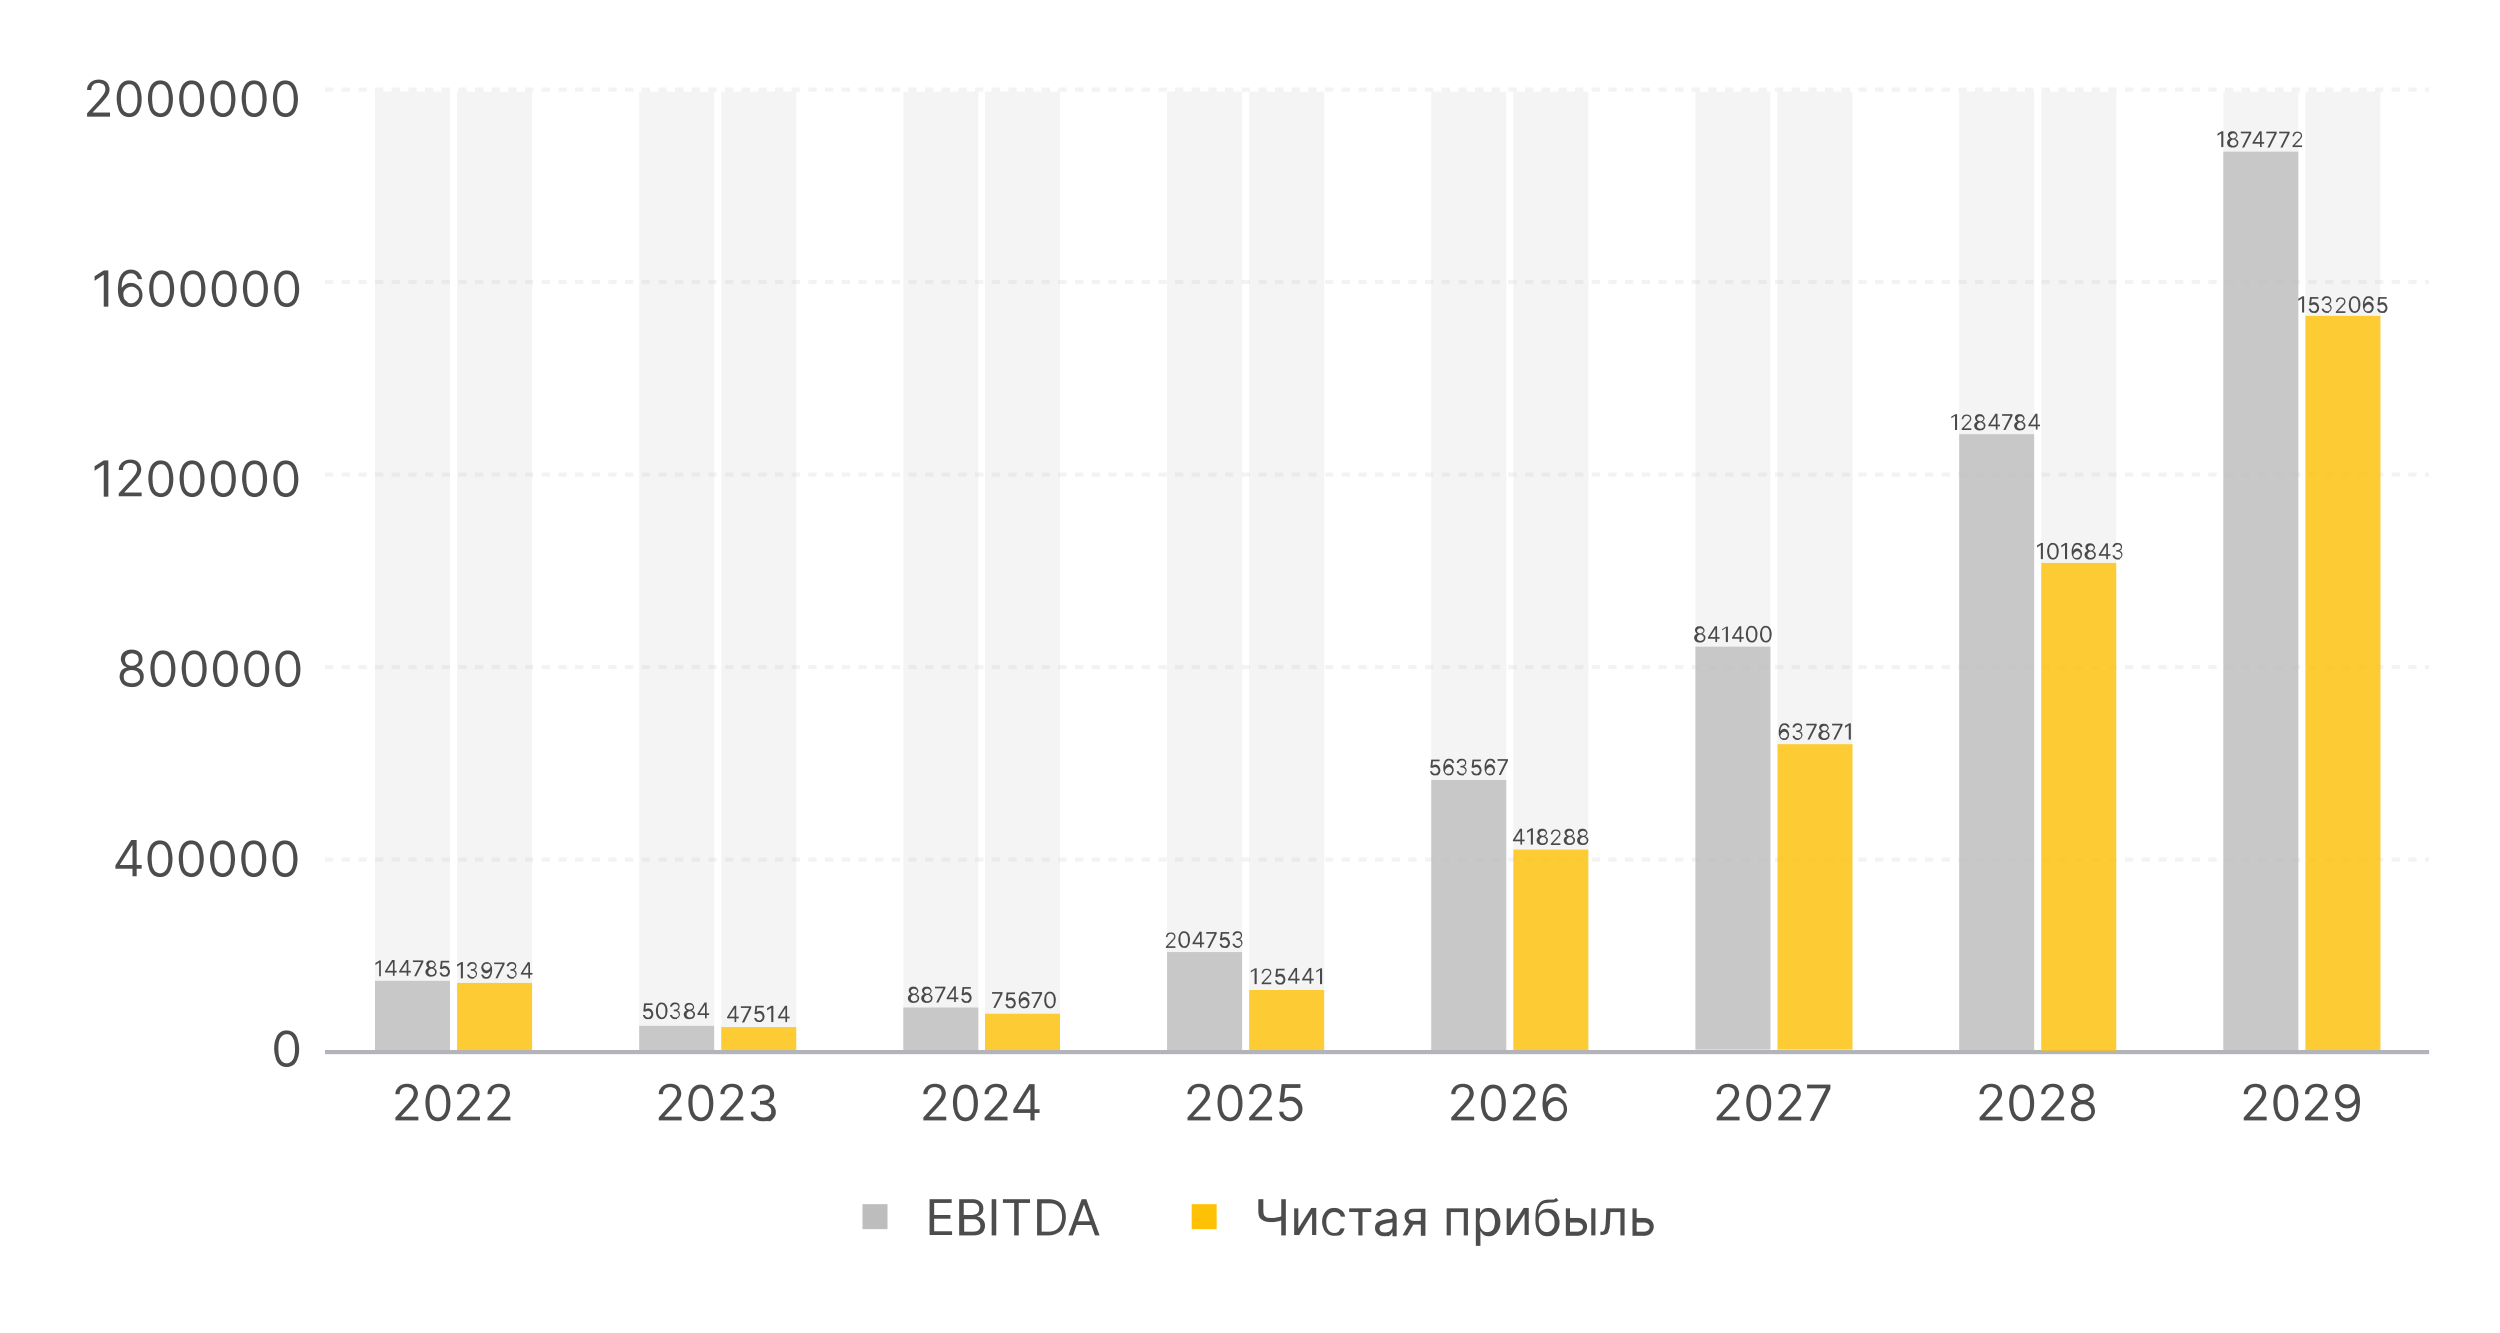 <?xml version="1.0" encoding="UTF-8"?> <svg xmlns="http://www.w3.org/2000/svg" xmlns:xlink="http://www.w3.org/1999/xlink" version="1.1" id="Слой_1" x="0px" y="0px" viewBox="0 0 600 320" style="enable-background:new 0 0 600 320;" xml:space="preserve"> <style type="text/css"> .st0{fill:#FFFFFF;} .st1{fill-opacity:0.7;} .st2{fill:none;stroke:#00001A;stroke-opacity:5.000000e-02;stroke-dasharray:2;} .st3{fill:none;stroke:#00001A;stroke-opacity:0.3;} .st4{opacity:0.8;} .st5{fill:#BDBDBD;fill-opacity:0.2;} .st6{opacity:0.8;fill:#BDBDBD;enable-background:new ;} .st7{opacity:0.8;fill:#FFC106;enable-background:new ;} .st8{fill:#BDBDBD;stroke:#FFFFFF;} .st9{fill:#FFC106;stroke:#FFFFFF;} </style> <rect class="st0" width="600" height="320"></rect> <path class="st1" d="M20.9,28v-0.8l2.9-3.2c0.3-0.4,0.6-0.7,0.8-1c0.2-0.3,0.4-0.5,0.5-0.8c0.1-0.2,0.2-0.5,0.2-0.8 c0-0.3-0.1-0.6-0.2-0.8c-0.1-0.2-0.3-0.4-0.6-0.5c-0.3-0.1-0.5-0.2-0.9-0.2c-0.3,0-0.6,0.1-0.9,0.2c-0.2,0.1-0.4,0.3-0.6,0.6 c-0.1,0.2-0.2,0.5-0.2,0.9h-1c0-0.5,0.1-1,0.4-1.3c0.2-0.4,0.6-0.7,1-0.9c0.4-0.2,0.9-0.3,1.4-0.3c0.5,0,1,0.1,1.4,0.3 c0.4,0.2,0.7,0.5,0.9,0.9c0.2,0.4,0.3,0.8,0.3,1.2c0,0.3-0.1,0.6-0.2,0.9c-0.1,0.3-0.3,0.6-0.6,1c-0.3,0.4-0.7,0.8-1.2,1.4l-2,2.1 v0.1h4.1V28H20.9z M31,28.1c-0.6,0-1.2-0.2-1.6-0.5c-0.5-0.4-0.8-0.9-1-1.5c-0.2-0.7-0.4-1.5-0.4-2.4c0-0.9,0.1-1.7,0.4-2.4 c0.2-0.7,0.6-1.2,1-1.5c0.5-0.4,1-0.5,1.6-0.5c0.6,0,1.2,0.2,1.6,0.5c0.5,0.4,0.8,0.9,1,1.5c0.2,0.7,0.4,1.5,0.4,2.4 c0,0.9-0.1,1.8-0.4,2.4c-0.2,0.7-0.6,1.2-1,1.5C32.2,27.9,31.7,28.1,31,28.1z M31,27.2c0.6,0,1.1-0.3,1.5-0.9 c0.4-0.6,0.5-1.5,0.5-2.6c0-0.8-0.1-1.4-0.2-1.9c-0.2-0.5-0.4-0.9-0.7-1.2c-0.3-0.3-0.7-0.4-1.1-0.4c-0.6,0-1.1,0.3-1.5,0.9 c-0.4,0.6-0.5,1.5-0.5,2.6c0,0.8,0.1,1.4,0.2,1.9c0.2,0.5,0.4,0.9,0.7,1.2C30.2,27,30.6,27.2,31,27.2z M38.5,28.1 c-0.6,0-1.2-0.2-1.6-0.5c-0.5-0.4-0.8-0.9-1-1.5c-0.2-0.7-0.4-1.5-0.4-2.4c0-0.9,0.1-1.7,0.4-2.4c0.2-0.7,0.6-1.2,1-1.5 c0.5-0.4,1-0.5,1.6-0.5c0.6,0,1.2,0.2,1.6,0.5c0.5,0.4,0.8,0.9,1,1.5c0.2,0.7,0.4,1.5,0.4,2.4c0,0.9-0.1,1.8-0.4,2.4 c-0.2,0.7-0.6,1.2-1,1.5C39.7,27.9,39.2,28.1,38.5,28.1z M38.5,27.2c0.6,0,1.1-0.3,1.5-0.9c0.4-0.6,0.5-1.5,0.5-2.6 c0-0.8-0.1-1.4-0.2-1.9c-0.2-0.5-0.4-0.9-0.7-1.2c-0.3-0.3-0.7-0.4-1.1-0.4c-0.6,0-1.1,0.3-1.5,0.9c-0.4,0.6-0.5,1.5-0.5,2.6 c0,0.8,0.1,1.4,0.2,1.9s0.4,0.9,0.7,1.2C37.7,27,38.1,27.2,38.5,27.2z M46,28.1c-0.6,0-1.2-0.2-1.6-0.5c-0.5-0.4-0.8-0.9-1-1.5 c-0.2-0.7-0.4-1.5-0.4-2.4c0-0.9,0.1-1.7,0.4-2.4c0.2-0.7,0.6-1.2,1-1.5c0.5-0.4,1-0.5,1.6-0.5c0.6,0,1.2,0.2,1.6,0.5 c0.5,0.4,0.8,0.9,1,1.5c0.2,0.7,0.4,1.5,0.4,2.4c0,0.9-0.1,1.8-0.4,2.4c-0.2,0.7-0.6,1.2-1,1.5C47.2,27.9,46.7,28.1,46,28.1z M46,27.2c0.6,0,1.1-0.3,1.5-0.9c0.4-0.6,0.5-1.5,0.5-2.6c0-0.8-0.1-1.4-0.2-1.9c-0.2-0.5-0.4-0.9-0.7-1.2c-0.3-0.3-0.7-0.4-1.1-0.4 c-0.6,0-1.1,0.3-1.5,0.9c-0.4,0.6-0.5,1.5-0.5,2.6c0,0.8,0.1,1.4,0.2,1.9s0.4,0.9,0.7,1.2C45.2,27,45.6,27.2,46,27.2z M53.5,28.1 c-0.6,0-1.2-0.2-1.6-0.5c-0.5-0.4-0.8-0.9-1-1.5c-0.2-0.7-0.4-1.5-0.4-2.4c0-0.9,0.1-1.7,0.4-2.4c0.2-0.7,0.6-1.2,1-1.5 c0.5-0.4,1-0.5,1.6-0.5c0.6,0,1.2,0.2,1.6,0.5c0.5,0.4,0.8,0.9,1,1.5c0.2,0.7,0.4,1.5,0.4,2.4c0,0.9-0.1,1.8-0.4,2.4 c-0.2,0.7-0.6,1.2-1,1.5C54.7,27.9,54.2,28.1,53.5,28.1z M53.5,27.2c0.6,0,1.1-0.3,1.5-0.9c0.4-0.6,0.5-1.5,0.5-2.6 c0-0.8-0.1-1.4-0.2-1.9c-0.2-0.5-0.4-0.9-0.7-1.2c-0.3-0.3-0.7-0.4-1.1-0.4c-0.6,0-1.1,0.3-1.5,0.9c-0.4,0.6-0.5,1.5-0.5,2.6 c0,0.8,0.1,1.4,0.2,1.9s0.4,0.9,0.7,1.2C52.7,27,53.1,27.2,53.5,27.2z M61,28.1c-0.6,0-1.2-0.2-1.6-0.5c-0.5-0.4-0.8-0.9-1-1.5 c-0.2-0.7-0.4-1.5-0.4-2.4c0-0.9,0.1-1.7,0.4-2.4c0.2-0.7,0.6-1.2,1-1.5c0.5-0.4,1-0.5,1.6-0.5c0.6,0,1.2,0.2,1.6,0.5 c0.5,0.4,0.8,0.9,1,1.5c0.2,0.7,0.4,1.5,0.4,2.4c0,0.9-0.1,1.8-0.4,2.4c-0.2,0.7-0.6,1.2-1,1.5C62.2,27.9,61.7,28.1,61,28.1z M61,27.2c0.6,0,1.1-0.3,1.5-0.9c0.4-0.6,0.5-1.5,0.5-2.6c0-0.8-0.1-1.4-0.2-1.9c-0.2-0.5-0.4-0.9-0.7-1.2c-0.3-0.3-0.7-0.4-1.1-0.4 c-0.6,0-1.1,0.3-1.5,0.9c-0.4,0.6-0.5,1.5-0.5,2.6c0,0.8,0.1,1.4,0.2,1.9s0.4,0.9,0.7,1.2C60.2,27,60.6,27.2,61,27.2z M68.5,28.1 c-0.6,0-1.2-0.2-1.6-0.5c-0.5-0.4-0.8-0.9-1-1.5c-0.2-0.7-0.4-1.5-0.4-2.4c0-0.9,0.1-1.7,0.4-2.4c0.2-0.7,0.6-1.2,1-1.5 c0.5-0.4,1-0.5,1.6-0.5c0.6,0,1.2,0.2,1.6,0.5c0.5,0.4,0.8,0.9,1,1.5c0.2,0.7,0.4,1.5,0.4,2.4c0,0.9-0.1,1.8-0.4,2.4 c-0.2,0.7-0.6,1.2-1,1.5C69.7,27.9,69.2,28.1,68.5,28.1z M68.5,27.2c0.6,0,1.1-0.3,1.5-0.9c0.4-0.6,0.5-1.5,0.5-2.6 c0-0.8-0.1-1.4-0.2-1.9c-0.2-0.5-0.4-0.9-0.7-1.2c-0.3-0.3-0.7-0.4-1.1-0.4c-0.6,0-1.1,0.3-1.5,0.9c-0.4,0.6-0.5,1.5-0.5,2.6 c0,0.8,0.1,1.4,0.2,1.9c0.2,0.5,0.4,0.9,0.7,1.2C67.7,27,68.1,27.2,68.5,27.2z"></path> <path class="st1" d="M26,64.9v8.7h-1.1V66h-0.1l-2.1,1.4v-1.1l2.2-1.4H26z M31.4,73.7c-0.4,0-0.7-0.1-1.1-0.2 c-0.4-0.1-0.7-0.4-1-0.7c-0.3-0.3-0.5-0.7-0.7-1.3c-0.2-0.5-0.3-1.2-0.3-2c0-0.8,0.1-1.5,0.2-2.1c0.1-0.6,0.4-1.1,0.6-1.5 c0.3-0.4,0.6-0.7,1-0.9c0.4-0.2,0.8-0.3,1.3-0.3c0.5,0,0.9,0.1,1.3,0.3c0.4,0.2,0.7,0.5,0.9,0.8c0.2,0.3,0.4,0.7,0.5,1.2h-1 c-0.1-0.4-0.3-0.7-0.6-1s-0.6-0.4-1.1-0.4c-0.7,0-1.2,0.3-1.6,0.9c-0.4,0.6-0.6,1.4-0.6,2.5h0.1c0.2-0.2,0.3-0.4,0.6-0.6 c0.2-0.2,0.5-0.3,0.7-0.4c0.3-0.1,0.5-0.1,0.8-0.1c0.5,0,1,0.1,1.4,0.4c0.4,0.2,0.7,0.6,1,1c0.2,0.4,0.4,0.9,0.4,1.5 c0,0.5-0.1,1-0.4,1.5c-0.2,0.4-0.6,0.8-1,1.1C32.5,73.6,32,73.7,31.4,73.7z M31.4,72.8c0.4,0,0.7-0.1,1-0.3c0.3-0.2,0.5-0.4,0.7-0.7 c0.2-0.3,0.3-0.6,0.3-1c0-0.4-0.1-0.7-0.2-1c-0.2-0.3-0.4-0.5-0.7-0.7c-0.3-0.2-0.6-0.3-1-0.3c-0.3,0-0.5,0.1-0.8,0.2 c-0.2,0.1-0.4,0.2-0.6,0.4c-0.2,0.2-0.3,0.4-0.4,0.6c-0.1,0.2-0.1,0.5-0.1,0.7c0,0.3,0.1,0.7,0.2,1c0.2,0.3,0.4,0.5,0.7,0.7 C30.7,72.7,31,72.8,31.4,72.8z M38.8,73.7c-0.6,0-1.2-0.2-1.6-0.5c-0.5-0.4-0.8-0.9-1-1.5c-0.2-0.7-0.4-1.5-0.4-2.4 c0-0.9,0.1-1.7,0.4-2.4c0.2-0.7,0.6-1.2,1-1.5c0.5-0.4,1-0.5,1.6-0.5c0.6,0,1.2,0.2,1.6,0.5c0.5,0.4,0.8,0.9,1,1.5 c0.2,0.7,0.4,1.5,0.4,2.4c0,0.9-0.1,1.8-0.4,2.4c-0.2,0.7-0.6,1.2-1,1.5C40,73.5,39.5,73.7,38.8,73.7z M38.8,72.8 c0.6,0,1.1-0.3,1.5-0.9c0.4-0.6,0.5-1.5,0.5-2.6c0-0.8-0.1-1.4-0.2-1.9c-0.2-0.5-0.4-0.9-0.7-1.2c-0.3-0.3-0.7-0.4-1.1-0.4 c-0.6,0-1.1,0.3-1.5,0.9c-0.4,0.6-0.5,1.5-0.5,2.6c0,0.8,0.1,1.4,0.2,1.9c0.2,0.5,0.4,0.9,0.7,1.2C38,72.6,38.4,72.8,38.8,72.8z M46.3,73.7c-0.6,0-1.2-0.2-1.6-0.5c-0.5-0.4-0.8-0.9-1-1.5c-0.2-0.7-0.4-1.5-0.4-2.4c0-0.9,0.1-1.7,0.4-2.4c0.2-0.7,0.6-1.2,1-1.5 c0.5-0.4,1-0.5,1.6-0.5c0.6,0,1.2,0.2,1.6,0.5c0.5,0.4,0.8,0.9,1,1.5c0.2,0.7,0.4,1.5,0.4,2.4c0,0.9-0.1,1.8-0.4,2.4 c-0.2,0.7-0.6,1.2-1,1.5C47.5,73.5,47,73.7,46.3,73.7z M46.3,72.8c0.6,0,1.1-0.3,1.5-0.9c0.4-0.6,0.5-1.5,0.5-2.6 c0-0.8-0.1-1.4-0.2-1.9c-0.2-0.5-0.4-0.9-0.7-1.2c-0.3-0.3-0.7-0.4-1.1-0.4c-0.6,0-1.1,0.3-1.5,0.9c-0.4,0.6-0.5,1.5-0.5,2.6 c0,0.8,0.1,1.4,0.2,1.9c0.2,0.5,0.4,0.9,0.7,1.2C45.5,72.6,45.9,72.8,46.3,72.8z M53.8,73.7c-0.6,0-1.2-0.2-1.6-0.5 c-0.5-0.4-0.8-0.9-1-1.5c-0.2-0.7-0.4-1.5-0.4-2.4c0-0.9,0.1-1.7,0.4-2.4c0.2-0.7,0.6-1.2,1-1.5c0.5-0.4,1-0.5,1.6-0.5 c0.6,0,1.2,0.2,1.6,0.5c0.5,0.4,0.8,0.9,1,1.5c0.2,0.7,0.4,1.5,0.4,2.4c0,0.9-0.1,1.8-0.4,2.4c-0.2,0.7-0.6,1.2-1,1.5 C55,73.5,54.5,73.7,53.8,73.7z M53.8,72.8c0.6,0,1.1-0.3,1.5-0.9c0.4-0.6,0.5-1.5,0.5-2.6c0-0.8-0.1-1.4-0.2-1.9 c-0.2-0.5-0.4-0.9-0.7-1.2c-0.3-0.3-0.7-0.4-1.1-0.4c-0.6,0-1.1,0.3-1.5,0.9c-0.4,0.6-0.5,1.5-0.5,2.6c0,0.8,0.1,1.4,0.2,1.9 c0.2,0.5,0.4,0.9,0.7,1.2C53,72.6,53.4,72.8,53.8,72.8z M61.3,73.7c-0.6,0-1.2-0.2-1.6-0.5c-0.5-0.4-0.8-0.9-1-1.5 c-0.2-0.7-0.4-1.5-0.4-2.4c0-0.9,0.1-1.7,0.4-2.4c0.2-0.7,0.6-1.2,1-1.5c0.5-0.4,1-0.5,1.6-0.5c0.6,0,1.2,0.2,1.6,0.5 c0.5,0.4,0.8,0.9,1,1.5c0.2,0.7,0.4,1.5,0.4,2.4c0,0.9-0.1,1.8-0.4,2.4c-0.2,0.7-0.6,1.2-1,1.5C62.5,73.5,62,73.7,61.3,73.7z M61.3,72.8c0.6,0,1.1-0.3,1.5-0.9c0.4-0.6,0.5-1.5,0.5-2.6c0-0.8-0.1-1.4-0.2-1.9c-0.2-0.5-0.4-0.9-0.7-1.2 c-0.3-0.3-0.7-0.4-1.1-0.4c-0.6,0-1.1,0.3-1.5,0.9c-0.4,0.6-0.5,1.5-0.5,2.6c0,0.8,0.1,1.4,0.2,1.9c0.2,0.5,0.4,0.9,0.7,1.2 C60.5,72.6,60.9,72.8,61.3,72.8z M68.8,73.7c-0.6,0-1.2-0.2-1.6-0.5c-0.5-0.4-0.8-0.9-1-1.5c-0.2-0.7-0.4-1.5-0.4-2.4 c0-0.9,0.1-1.7,0.4-2.4c0.2-0.7,0.6-1.2,1-1.5c0.5-0.4,1-0.5,1.6-0.5s1.2,0.2,1.6,0.5c0.5,0.4,0.8,0.9,1,1.5 c0.2,0.7,0.4,1.5,0.4,2.4c0,0.9-0.1,1.8-0.4,2.4c-0.2,0.7-0.6,1.2-1,1.5C70,73.5,69.5,73.7,68.8,73.7z M68.8,72.8 c0.6,0,1.1-0.3,1.5-0.9c0.4-0.6,0.5-1.5,0.5-2.6c0-0.8-0.1-1.4-0.2-1.9c-0.2-0.5-0.4-0.9-0.7-1.2c-0.3-0.3-0.7-0.4-1.1-0.4 c-0.6,0-1.1,0.3-1.5,0.9c-0.4,0.6-0.5,1.5-0.5,2.6c0,0.8,0.1,1.4,0.2,1.9c0.2,0.5,0.4,0.9,0.7,1.2C68,72.6,68.4,72.8,68.8,72.8z"></path> <path class="st1" d="M26,110.5v8.7h-1.1v-7.6h-0.1l-2.1,1.4v-1.1l2.2-1.4H26z M28.5,119.2v-0.8l2.9-3.2c0.3-0.4,0.6-0.7,0.8-1 c0.2-0.3,0.4-0.5,0.5-0.8c0.1-0.2,0.2-0.5,0.2-0.8c0-0.3-0.1-0.6-0.2-0.8c-0.1-0.2-0.3-0.4-0.6-0.5c-0.3-0.1-0.5-0.2-0.9-0.2 c-0.3,0-0.6,0.1-0.9,0.2c-0.2,0.1-0.4,0.3-0.6,0.6c-0.1,0.2-0.2,0.5-0.2,0.9h-1c0-0.5,0.1-1,0.4-1.3c0.2-0.4,0.6-0.7,1-0.9 c0.4-0.2,0.9-0.3,1.4-0.3c0.5,0,1,0.1,1.4,0.3c0.4,0.2,0.7,0.5,0.9,0.9c0.2,0.4,0.3,0.8,0.3,1.2c0,0.3-0.1,0.6-0.2,0.9 c-0.1,0.3-0.3,0.6-0.6,1c-0.3,0.4-0.7,0.8-1.2,1.4l-2,2.1v0.1H34v0.9H28.5z M38.6,119.3c-0.6,0-1.2-0.2-1.6-0.5 c-0.5-0.4-0.8-0.9-1-1.5c-0.2-0.7-0.4-1.5-0.4-2.4c0-0.9,0.1-1.7,0.4-2.4c0.2-0.7,0.6-1.2,1-1.5c0.5-0.4,1-0.5,1.6-0.5 c0.6,0,1.2,0.2,1.6,0.5c0.5,0.4,0.8,0.9,1,1.5c0.2,0.7,0.4,1.5,0.4,2.4c0,0.9-0.1,1.8-0.4,2.4c-0.2,0.7-0.6,1.2-1,1.5 C39.8,119.1,39.2,119.3,38.6,119.3z M38.6,118.4c0.6,0,1.1-0.3,1.5-0.9c0.4-0.6,0.5-1.5,0.5-2.6c0-0.8-0.1-1.4-0.2-1.9 c-0.2-0.5-0.4-0.9-0.7-1.2c-0.3-0.3-0.7-0.4-1.1-0.4c-0.6,0-1.1,0.3-1.5,0.9c-0.4,0.6-0.5,1.5-0.5,2.6c0,0.8,0.1,1.4,0.2,1.9 c0.2,0.5,0.4,0.9,0.7,1.2C37.8,118.2,38.2,118.4,38.6,118.4z M46.1,119.3c-0.6,0-1.2-0.2-1.6-0.5c-0.5-0.4-0.8-0.9-1-1.5 c-0.2-0.7-0.4-1.5-0.4-2.4c0-0.9,0.1-1.7,0.4-2.4c0.2-0.7,0.6-1.2,1-1.5c0.5-0.4,1-0.5,1.6-0.5c0.6,0,1.2,0.2,1.6,0.5 c0.5,0.4,0.8,0.9,1,1.5c0.2,0.7,0.4,1.5,0.4,2.4c0,0.9-0.1,1.8-0.4,2.4c-0.2,0.7-0.6,1.2-1,1.5C47.3,119.1,46.7,119.3,46.1,119.3z M46.1,118.4c0.6,0,1.1-0.3,1.5-0.9c0.4-0.6,0.5-1.5,0.5-2.6c0-0.8-0.1-1.4-0.2-1.9c-0.2-0.5-0.4-0.9-0.7-1.2 c-0.3-0.3-0.7-0.4-1.1-0.4c-0.6,0-1.1,0.3-1.5,0.9c-0.4,0.6-0.5,1.5-0.5,2.6c0,0.8,0.1,1.4,0.2,1.9c0.2,0.5,0.4,0.9,0.7,1.2 C45.3,118.2,45.7,118.4,46.1,118.4z M53.6,119.3c-0.6,0-1.2-0.2-1.6-0.5c-0.5-0.4-0.8-0.9-1-1.5c-0.2-0.7-0.4-1.5-0.4-2.4 c0-0.9,0.1-1.7,0.4-2.4c0.2-0.7,0.6-1.2,1-1.5c0.5-0.4,1-0.5,1.6-0.5c0.6,0,1.2,0.2,1.6,0.5c0.5,0.4,0.8,0.9,1,1.5 c0.2,0.7,0.4,1.5,0.4,2.4c0,0.9-0.1,1.8-0.4,2.4c-0.2,0.7-0.6,1.2-1,1.5C54.8,119.1,54.2,119.3,53.6,119.3z M53.6,118.4 c0.6,0,1.1-0.3,1.5-0.9c0.4-0.6,0.5-1.5,0.5-2.6c0-0.8-0.1-1.4-0.2-1.9c-0.2-0.5-0.4-0.9-0.7-1.2c-0.3-0.3-0.7-0.4-1.1-0.4 c-0.6,0-1.1,0.3-1.5,0.9c-0.4,0.6-0.5,1.5-0.5,2.6c0,0.8,0.1,1.4,0.2,1.9c0.2,0.5,0.4,0.9,0.7,1.2C52.8,118.2,53.2,118.4,53.6,118.4 z M61.1,119.3c-0.6,0-1.2-0.2-1.6-0.5c-0.5-0.4-0.8-0.9-1-1.5c-0.2-0.7-0.4-1.5-0.4-2.4c0-0.9,0.1-1.7,0.4-2.4 c0.2-0.7,0.6-1.2,1-1.5c0.5-0.4,1-0.5,1.6-0.5c0.6,0,1.2,0.2,1.6,0.5c0.5,0.4,0.8,0.9,1,1.5c0.2,0.7,0.4,1.5,0.4,2.4 c0,0.9-0.1,1.8-0.4,2.4c-0.2,0.7-0.6,1.2-1,1.5C62.3,119.1,61.7,119.3,61.1,119.3z M61.1,118.4c0.6,0,1.1-0.3,1.5-0.9 c0.4-0.6,0.5-1.5,0.5-2.6c0-0.8-0.1-1.4-0.2-1.9c-0.2-0.5-0.4-0.9-0.7-1.2c-0.3-0.3-0.7-0.4-1.1-0.4c-0.6,0-1.1,0.3-1.5,0.9 c-0.4,0.6-0.5,1.5-0.5,2.6c0,0.8,0.1,1.4,0.2,1.9c0.2,0.5,0.4,0.9,0.7,1.2C60.3,118.2,60.7,118.4,61.1,118.4z M68.6,119.3 c-0.6,0-1.2-0.2-1.6-0.5c-0.5-0.4-0.8-0.9-1-1.5c-0.2-0.7-0.4-1.5-0.4-2.4c0-0.9,0.1-1.7,0.4-2.4c0.2-0.7,0.6-1.2,1-1.5 c0.5-0.4,1-0.5,1.6-0.5c0.6,0,1.2,0.2,1.6,0.5c0.5,0.4,0.8,0.9,1,1.5c0.2,0.7,0.4,1.5,0.4,2.4c0,0.9-0.1,1.8-0.4,2.4 c-0.2,0.7-0.6,1.2-1,1.5C69.8,119.1,69.2,119.3,68.6,119.3z M68.6,118.4c0.6,0,1.1-0.3,1.5-0.9c0.4-0.6,0.5-1.5,0.5-2.6 c0-0.8-0.1-1.4-0.2-1.9c-0.2-0.5-0.4-0.9-0.7-1.2c-0.3-0.3-0.7-0.4-1.1-0.4c-0.6,0-1.1,0.3-1.5,0.9c-0.4,0.6-0.5,1.5-0.5,2.6 c0,0.8,0.1,1.4,0.2,1.9c0.2,0.5,0.4,0.9,0.7,1.2C67.8,118.2,68.2,118.4,68.6,118.4z"></path> <path class="st1" d="M31.7,164.9c-0.6,0-1.1-0.1-1.6-0.3c-0.4-0.2-0.8-0.5-1-0.9c-0.2-0.4-0.4-0.8-0.4-1.3c0-0.4,0.1-0.7,0.2-1 c0.1-0.3,0.3-0.6,0.6-0.8c0.3-0.2,0.5-0.3,0.9-0.4v-0.1c-0.4-0.1-0.8-0.3-1-0.7c-0.2-0.4-0.4-0.8-0.4-1.2c0-0.4,0.1-0.8,0.3-1.2 c0.2-0.3,0.5-0.6,0.9-0.8c0.4-0.2,0.9-0.3,1.4-0.3c0.5,0,1,0.1,1.4,0.3c0.4,0.2,0.7,0.5,0.9,0.8c0.2,0.3,0.3,0.7,0.3,1.2 c0,0.5-0.1,0.9-0.4,1.2c-0.2,0.4-0.6,0.6-1,0.7v0.1c0.3,0.1,0.6,0.2,0.9,0.4c0.3,0.2,0.5,0.5,0.6,0.8c0.2,0.3,0.2,0.7,0.2,1 c0,0.5-0.1,0.9-0.4,1.3c-0.2,0.4-0.6,0.7-1,0.9C32.8,164.8,32.3,164.9,31.7,164.9z M31.7,164c0.4,0,0.7-0.1,1-0.2 c0.3-0.1,0.5-0.3,0.7-0.5c0.2-0.2,0.2-0.5,0.2-0.8c0-0.3-0.1-0.6-0.3-0.9c-0.2-0.3-0.4-0.5-0.7-0.6c-0.3-0.1-0.6-0.2-1-0.2 c-0.4,0-0.7,0.1-1,0.2c-0.3,0.1-0.5,0.3-0.7,0.6c-0.2,0.3-0.2,0.5-0.2,0.9c0,0.3,0.1,0.6,0.2,0.8c0.2,0.2,0.4,0.4,0.7,0.5 C31,163.9,31.3,164,31.7,164z M31.7,159.8c0.3,0,0.6-0.1,0.8-0.2c0.2-0.1,0.4-0.3,0.6-0.5c0.1-0.2,0.2-0.5,0.2-0.8 c0-0.3-0.1-0.6-0.2-0.8c-0.1-0.2-0.3-0.4-0.6-0.5c-0.2-0.1-0.5-0.2-0.8-0.2c-0.3,0-0.6,0.1-0.9,0.2c-0.2,0.1-0.4,0.3-0.6,0.5 c-0.1,0.2-0.2,0.5-0.2,0.8c0,0.3,0.1,0.6,0.2,0.8c0.1,0.2,0.3,0.4,0.6,0.5C31.1,159.8,31.4,159.8,31.7,159.8z M39.1,164.9 c-0.6,0-1.2-0.2-1.6-0.5c-0.5-0.4-0.8-0.9-1-1.5c-0.2-0.7-0.4-1.5-0.4-2.4c0-0.9,0.1-1.7,0.4-2.4c0.2-0.7,0.6-1.2,1-1.5 c0.5-0.4,1-0.5,1.6-0.5c0.6,0,1.2,0.2,1.6,0.5c0.5,0.4,0.8,0.9,1,1.5c0.2,0.7,0.4,1.5,0.4,2.4c0,0.9-0.1,1.8-0.4,2.4 c-0.2,0.7-0.6,1.2-1,1.5C40.3,164.7,39.8,164.9,39.1,164.9z M39.1,164c0.6,0,1.1-0.3,1.5-0.9c0.4-0.6,0.5-1.5,0.5-2.6 c0-0.8-0.1-1.4-0.2-1.9c-0.2-0.5-0.4-0.9-0.7-1.2c-0.3-0.3-0.7-0.4-1.1-0.4c-0.6,0-1.1,0.3-1.5,0.9c-0.4,0.6-0.5,1.5-0.5,2.6 c0,0.8,0.1,1.4,0.2,1.9c0.2,0.5,0.4,0.9,0.7,1.2C38.4,163.8,38.7,164,39.1,164z M46.6,164.9c-0.6,0-1.2-0.2-1.6-0.5 c-0.5-0.4-0.8-0.9-1-1.5c-0.2-0.7-0.4-1.5-0.4-2.4c0-0.9,0.1-1.7,0.4-2.4c0.2-0.7,0.6-1.2,1-1.5c0.5-0.4,1-0.5,1.6-0.5 c0.6,0,1.2,0.2,1.6,0.5c0.5,0.4,0.8,0.9,1,1.5c0.2,0.7,0.4,1.5,0.4,2.4c0,0.9-0.1,1.8-0.4,2.4c-0.2,0.7-0.6,1.2-1,1.5 C47.8,164.7,47.3,164.9,46.6,164.9z M46.6,164c0.6,0,1.1-0.3,1.5-0.9c0.4-0.6,0.5-1.5,0.5-2.6c0-0.8-0.1-1.4-0.2-1.9 c-0.2-0.5-0.4-0.9-0.7-1.2c-0.3-0.3-0.7-0.4-1.1-0.4c-0.6,0-1.1,0.3-1.5,0.9c-0.4,0.6-0.5,1.5-0.5,2.6c0,0.8,0.1,1.4,0.2,1.9 c0.2,0.5,0.4,0.9,0.7,1.2C45.9,163.8,46.2,164,46.6,164z M54.1,164.9c-0.6,0-1.2-0.2-1.6-0.5c-0.5-0.4-0.8-0.9-1-1.5 c-0.2-0.7-0.4-1.5-0.4-2.4c0-0.9,0.1-1.7,0.4-2.4c0.2-0.7,0.6-1.2,1-1.5c0.5-0.4,1-0.5,1.6-0.5c0.6,0,1.2,0.2,1.6,0.5 c0.5,0.4,0.8,0.9,1,1.5c0.2,0.7,0.4,1.5,0.4,2.4c0,0.9-0.1,1.8-0.4,2.4c-0.2,0.7-0.6,1.2-1,1.5C55.3,164.7,54.8,164.9,54.1,164.9z M54.1,164c0.6,0,1.1-0.3,1.5-0.9c0.4-0.6,0.5-1.5,0.5-2.6c0-0.8-0.1-1.4-0.2-1.9c-0.2-0.5-0.4-0.9-0.7-1.2 c-0.3-0.3-0.7-0.4-1.1-0.4c-0.6,0-1.1,0.3-1.5,0.9c-0.4,0.6-0.5,1.5-0.5,2.6c0,0.8,0.1,1.4,0.2,1.9c0.2,0.5,0.4,0.9,0.7,1.2 C53.4,163.8,53.7,164,54.1,164z M61.6,164.9c-0.6,0-1.2-0.2-1.6-0.5c-0.5-0.4-0.8-0.9-1-1.5c-0.2-0.7-0.4-1.5-0.4-2.4 c0-0.9,0.1-1.7,0.4-2.4c0.2-0.7,0.6-1.2,1-1.5c0.5-0.4,1-0.5,1.6-0.5c0.6,0,1.2,0.2,1.6,0.5c0.5,0.4,0.8,0.9,1,1.5 c0.2,0.7,0.4,1.5,0.4,2.4c0,0.9-0.1,1.8-0.4,2.4c-0.2,0.7-0.6,1.2-1,1.5C62.8,164.7,62.3,164.9,61.6,164.9z M61.6,164 c0.6,0,1.1-0.3,1.5-0.9c0.4-0.6,0.5-1.5,0.5-2.6c0-0.8-0.1-1.4-0.2-1.9c-0.2-0.5-0.4-0.9-0.7-1.2c-0.3-0.3-0.7-0.4-1.1-0.4 c-0.6,0-1.1,0.3-1.5,0.9c-0.4,0.6-0.5,1.5-0.5,2.6c0,0.8,0.1,1.4,0.2,1.9c0.2,0.5,0.4,0.9,0.7,1.2C60.9,163.8,61.2,164,61.6,164z M69.1,164.9c-0.6,0-1.2-0.2-1.6-0.5c-0.5-0.4-0.8-0.9-1-1.5c-0.2-0.7-0.4-1.5-0.4-2.4c0-0.9,0.1-1.7,0.4-2.4c0.2-0.7,0.6-1.2,1-1.5 c0.5-0.4,1-0.5,1.6-0.5c0.6,0,1.2,0.2,1.6,0.5c0.5,0.4,0.8,0.9,1,1.5c0.2,0.7,0.4,1.5,0.4,2.4c0,0.9-0.1,1.8-0.4,2.4 c-0.2,0.7-0.6,1.2-1,1.5C70.3,164.7,69.8,164.9,69.1,164.9z M69.1,164c0.6,0,1.1-0.3,1.5-0.9c0.4-0.6,0.5-1.5,0.5-2.6 c0-0.8-0.1-1.4-0.2-1.9c-0.2-0.5-0.4-0.9-0.7-1.2c-0.3-0.3-0.7-0.4-1.1-0.4c-0.6,0-1.1,0.3-1.5,0.9c-0.4,0.6-0.5,1.5-0.5,2.6 c0,0.8,0.1,1.4,0.2,1.9c0.2,0.5,0.4,0.9,0.7,1.2C68.4,163.8,68.7,164,69.1,164z"></path> <path class="st1" d="M27.7,208.6v-0.9l3.8-6.1h0.6v1.3h-0.4l-2.9,4.6v0.1H34v0.9H27.7z M31.8,210.4v-2.1v-0.4v-6.3h1v8.7H31.8z M38.4,210.5c-0.6,0-1.2-0.2-1.6-0.5c-0.5-0.4-0.8-0.9-1-1.5c-0.2-0.7-0.4-1.5-0.4-2.4c0-0.9,0.1-1.7,0.4-2.4c0.2-0.7,0.6-1.2,1-1.5 c0.5-0.4,1-0.5,1.6-0.5c0.6,0,1.2,0.2,1.6,0.5c0.5,0.4,0.8,0.9,1,1.5c0.2,0.7,0.4,1.5,0.4,2.4c0,0.9-0.1,1.8-0.4,2.4 c-0.2,0.7-0.6,1.2-1,1.5C39.6,210.3,39.1,210.5,38.4,210.5z M38.4,209.6c0.6,0,1.1-0.3,1.5-0.9c0.4-0.6,0.5-1.5,0.5-2.6 c0-0.8-0.1-1.4-0.2-1.9c-0.2-0.5-0.4-0.9-0.7-1.2c-0.3-0.3-0.7-0.4-1.1-0.4c-0.6,0-1.1,0.3-1.5,0.9c-0.4,0.6-0.5,1.5-0.5,2.6 c0,0.8,0.1,1.4,0.2,1.9c0.2,0.5,0.4,0.9,0.7,1.2C37.7,209.4,38,209.6,38.4,209.6z M45.9,210.5c-0.6,0-1.2-0.2-1.6-0.5 c-0.5-0.4-0.8-0.9-1-1.5c-0.2-0.7-0.4-1.5-0.4-2.4c0-0.9,0.1-1.7,0.4-2.4c0.2-0.7,0.6-1.2,1-1.5c0.5-0.4,1-0.5,1.6-0.5 c0.6,0,1.2,0.2,1.6,0.5c0.5,0.4,0.8,0.9,1,1.5c0.2,0.7,0.4,1.5,0.4,2.4c0,0.9-0.1,1.8-0.4,2.4c-0.2,0.7-0.6,1.2-1,1.5 C47.1,210.3,46.6,210.5,45.9,210.5z M45.9,209.6c0.6,0,1.1-0.3,1.5-0.9c0.4-0.6,0.5-1.5,0.5-2.6c0-0.8-0.1-1.4-0.2-1.9 c-0.2-0.5-0.4-0.9-0.7-1.2c-0.3-0.3-0.7-0.4-1.1-0.4c-0.6,0-1.1,0.3-1.5,0.9c-0.4,0.6-0.5,1.5-0.5,2.6c0,0.8,0.1,1.4,0.2,1.9 c0.2,0.5,0.4,0.9,0.7,1.2C45.2,209.4,45.5,209.6,45.9,209.6z M53.4,210.5c-0.6,0-1.2-0.2-1.6-0.5c-0.5-0.4-0.8-0.9-1-1.5 c-0.2-0.7-0.4-1.5-0.4-2.4c0-0.9,0.1-1.7,0.4-2.4c0.2-0.7,0.6-1.2,1-1.5c0.5-0.4,1-0.5,1.6-0.5c0.6,0,1.2,0.2,1.6,0.5 c0.5,0.4,0.8,0.9,1,1.5c0.2,0.7,0.4,1.5,0.4,2.4c0,0.9-0.1,1.8-0.4,2.4c-0.2,0.7-0.6,1.2-1,1.5C54.6,210.3,54.1,210.5,53.4,210.5z M53.4,209.6c0.6,0,1.1-0.3,1.5-0.9c0.4-0.6,0.5-1.5,0.5-2.6c0-0.8-0.1-1.4-0.2-1.9c-0.2-0.5-0.4-0.9-0.7-1.2 c-0.3-0.3-0.7-0.4-1.1-0.4c-0.6,0-1.1,0.3-1.5,0.9c-0.4,0.6-0.5,1.5-0.5,2.6c0,0.8,0.1,1.4,0.2,1.9c0.2,0.5,0.4,0.9,0.7,1.2 C52.7,209.4,53,209.6,53.4,209.6z M60.9,210.5c-0.6,0-1.2-0.2-1.6-0.5c-0.5-0.4-0.8-0.9-1-1.5c-0.2-0.7-0.4-1.5-0.4-2.4 c0-0.9,0.1-1.7,0.4-2.4c0.2-0.7,0.6-1.2,1-1.5c0.5-0.4,1-0.5,1.6-0.5c0.6,0,1.2,0.2,1.6,0.5c0.5,0.4,0.8,0.9,1,1.5 c0.2,0.7,0.4,1.5,0.4,2.4c0,0.9-0.1,1.8-0.4,2.4c-0.2,0.7-0.6,1.2-1,1.5C62.1,210.3,61.6,210.5,60.9,210.5z M60.9,209.6 c0.6,0,1.1-0.3,1.5-0.9c0.4-0.6,0.5-1.5,0.5-2.6c0-0.8-0.1-1.4-0.2-1.9c-0.2-0.5-0.4-0.9-0.7-1.2c-0.3-0.3-0.7-0.4-1.1-0.4 c-0.6,0-1.1,0.3-1.5,0.9c-0.4,0.6-0.5,1.5-0.5,2.6c0,0.8,0.1,1.4,0.2,1.9c0.2,0.5,0.4,0.9,0.7,1.2C60.2,209.4,60.5,209.6,60.9,209.6 z M68.4,210.5c-0.6,0-1.2-0.2-1.6-0.5c-0.5-0.4-0.8-0.9-1-1.5c-0.2-0.7-0.4-1.5-0.4-2.4c0-0.9,0.1-1.7,0.4-2.4 c0.2-0.7,0.6-1.2,1-1.5c0.5-0.4,1-0.5,1.6-0.5c0.6,0,1.2,0.2,1.6,0.5c0.5,0.4,0.8,0.9,1,1.5c0.2,0.7,0.4,1.5,0.4,2.4 c0,0.9-0.1,1.8-0.4,2.4c-0.2,0.7-0.6,1.2-1,1.5C69.6,210.3,69.1,210.5,68.4,210.5z M68.4,209.6c0.6,0,1.1-0.3,1.5-0.9 c0.4-0.6,0.5-1.5,0.5-2.6c0-0.8-0.1-1.4-0.2-1.9c-0.2-0.5-0.4-0.9-0.7-1.2c-0.3-0.3-0.7-0.4-1.1-0.4c-0.6,0-1.1,0.3-1.5,0.9 c-0.4,0.6-0.5,1.5-0.5,2.6c0,0.8,0.1,1.4,0.2,1.9c0.2,0.5,0.4,0.9,0.7,1.2C67.7,209.4,68,209.6,68.4,209.6z"></path> <path class="st1" d="M68.8,256.1c-0.6,0-1.2-0.2-1.6-0.5c-0.5-0.4-0.8-0.9-1-1.5c-0.2-0.7-0.4-1.5-0.4-2.4c0-0.9,0.1-1.7,0.4-2.4 c0.2-0.7,0.6-1.2,1-1.5c0.5-0.4,1-0.5,1.6-0.5s1.2,0.2,1.6,0.5c0.5,0.4,0.8,0.9,1,1.5c0.2,0.7,0.4,1.5,0.4,2.4 c0,0.9-0.1,1.8-0.4,2.4c-0.2,0.7-0.6,1.2-1,1.5C69.9,255.9,69.4,256.1,68.8,256.1z M68.8,255.2c0.6,0,1.1-0.3,1.5-0.9 c0.4-0.6,0.5-1.5,0.5-2.6c0-0.8-0.1-1.4-0.2-1.9c-0.2-0.5-0.4-0.9-0.7-1.2c-0.3-0.3-0.7-0.4-1.1-0.4c-0.6,0-1.1,0.3-1.5,0.9 c-0.4,0.6-0.5,1.5-0.5,2.6c0,0.8,0.1,1.4,0.2,1.9c0.2,0.5,0.4,0.9,0.7,1.2C68,255,68.3,255.2,68.8,255.2z"></path> <line class="st2" x1="78" y1="21.5" x2="583" y2="21.5"></line> <line class="st2" x1="78" y1="67.7" x2="583" y2="67.7"></line> <line class="st2" x1="78" y1="113.9" x2="583" y2="113.9"></line> <line class="st2" x1="78" y1="160.1" x2="583" y2="160.1"></line> <line class="st2" x1="78" y1="206.3" x2="583" y2="206.3"></line> <line class="st3" x1="78" y1="252.5" x2="583" y2="252.5"></line> <g class="st4"> <rect x="90" y="22" class="st5" width="18" height="230"></rect> </g> <rect x="90" y="235.4" class="st6" width="18" height="16.6"></rect> <path class="st1" d="M91.4,230.5v3.8H91V231h0l-0.9,0.6v-0.5l1-0.6H91.4z M92.4,233.5v-0.4l1.7-2.7h0.3v0.6h-0.2l-1.3,2v0h2.3v0.4 H92.4z M94.3,234.3v-0.9v-0.2v-2.8h0.4v3.8H94.3z M95.8,233.5v-0.4l1.7-2.7h0.3v0.6h-0.2l-1.3,2v0h2.3v0.4H95.8z M97.6,234.3v-0.9 v-0.2v-2.8h0.4v3.8H97.6z M99.4,234.3l1.7-3.4v0h-2v-0.4h2.5v0.4l-1.7,3.4H99.4z M103.5,234.4c-0.3,0-0.5,0-0.7-0.1 c-0.2-0.1-0.3-0.2-0.5-0.4c-0.1-0.2-0.2-0.3-0.2-0.6c0-0.2,0-0.3,0.1-0.5c0.1-0.1,0.2-0.3,0.3-0.3c0.1-0.1,0.2-0.2,0.4-0.2v0 c-0.2,0-0.3-0.2-0.4-0.3c-0.1-0.2-0.2-0.3-0.2-0.5c0-0.2,0-0.4,0.1-0.5c0.1-0.2,0.2-0.3,0.4-0.4c0.2-0.1,0.4-0.1,0.6-0.1 c0.2,0,0.4,0,0.6,0.1c0.2,0.1,0.3,0.2,0.4,0.4c0.1,0.2,0.2,0.3,0.2,0.5c0,0.2-0.1,0.4-0.2,0.5c-0.1,0.2-0.3,0.3-0.4,0.3v0 c0.1,0,0.3,0.1,0.4,0.2c0.1,0.1,0.2,0.2,0.3,0.3c0.1,0.1,0.1,0.3,0.1,0.5c0,0.2-0.1,0.4-0.2,0.6c-0.1,0.2-0.3,0.3-0.5,0.4 C104,234.3,103.8,234.4,103.5,234.4z M103.5,234c0.2,0,0.3,0,0.5-0.1c0.1-0.1,0.2-0.1,0.3-0.2c0.1-0.1,0.1-0.2,0.1-0.4 c0-0.1,0-0.3-0.1-0.4c-0.1-0.1-0.2-0.2-0.3-0.3c-0.1-0.1-0.3-0.1-0.4-0.1c-0.2,0-0.3,0-0.4,0.1c-0.1,0.1-0.2,0.2-0.3,0.3 c-0.1,0.1-0.1,0.2-0.1,0.4c0,0.1,0,0.3,0.1,0.4c0.1,0.1,0.2,0.2,0.3,0.2C103.2,233.9,103.3,234,103.5,234z M103.5,232.1 c0.1,0,0.3,0,0.4-0.1c0.1-0.1,0.2-0.1,0.3-0.2c0.1-0.1,0.1-0.2,0.1-0.3c0-0.1,0-0.2-0.1-0.3c-0.1-0.1-0.1-0.2-0.2-0.2 c-0.1-0.1-0.2-0.1-0.4-0.1c-0.1,0-0.3,0-0.4,0.1c-0.1,0.1-0.2,0.1-0.2,0.2c-0.1,0.1-0.1,0.2-0.1,0.3c0,0.1,0,0.2,0.1,0.3 c0.1,0.1,0.1,0.2,0.3,0.2C103.2,232.1,103.4,232.1,103.5,232.1z M106.7,234.4c-0.2,0-0.4,0-0.6-0.1c-0.2-0.1-0.3-0.2-0.4-0.4 c-0.1-0.2-0.2-0.3-0.2-0.5h0.5c0,0.2,0.1,0.3,0.2,0.4c0.1,0.1,0.3,0.2,0.5,0.2c0.2,0,0.3,0,0.4-0.1c0.1-0.1,0.2-0.2,0.3-0.3 c0.1-0.1,0.1-0.3,0.1-0.4c0-0.2,0-0.3-0.1-0.4c-0.1-0.1-0.2-0.2-0.3-0.3c-0.1-0.1-0.3-0.1-0.4-0.1c-0.1,0-0.2,0-0.4,0.1 c-0.1,0-0.2,0.1-0.3,0.1l-0.4-0.1l0.2-1.9h2v0.4h-1.6l-0.1,1.1h0c0.1-0.1,0.2-0.1,0.3-0.2c0.1,0,0.2-0.1,0.4-0.1 c0.2,0,0.4,0.1,0.6,0.2c0.2,0.1,0.3,0.3,0.4,0.5c0.1,0.2,0.2,0.4,0.2,0.7c0,0.2-0.1,0.5-0.2,0.7c-0.1,0.2-0.3,0.3-0.5,0.5 C107.2,234.3,107,234.4,106.7,234.4z"></path> <g class="st4"> <rect x="109.7" y="22" class="st5" width="18" height="230"></rect> </g> <rect x="109.7" y="235.9" class="st7" width="18" height="16.1"></rect> <path class="st1" d="M111.1,231v3.8h-0.5v-3.4h0l-0.9,0.6v-0.5l1-0.6H111.1z M113.5,234.9c-0.2,0-0.5,0-0.7-0.1 c-0.2-0.1-0.3-0.2-0.5-0.4c-0.1-0.2-0.2-0.3-0.2-0.5h0.5c0,0.1,0.1,0.2,0.1,0.3c0.1,0.1,0.2,0.2,0.3,0.2c0.1,0,0.3,0.1,0.4,0.1 c0.2,0,0.3,0,0.4-0.1c0.1-0.1,0.2-0.1,0.3-0.2c0.1-0.1,0.1-0.2,0.1-0.4c0-0.1,0-0.3-0.1-0.4c-0.1-0.1-0.2-0.2-0.3-0.3 c-0.1-0.1-0.3-0.1-0.5-0.1h-0.3v-0.4h0.3c0.2,0,0.3,0,0.4-0.1c0.1-0.1,0.2-0.1,0.3-0.2c0.1-0.1,0.1-0.2,0.1-0.4c0-0.1,0-0.2-0.1-0.3 c-0.1-0.1-0.1-0.2-0.2-0.2c-0.1-0.1-0.2-0.1-0.4-0.1c-0.1,0-0.3,0-0.4,0.1c-0.1,0-0.2,0.1-0.3,0.2c-0.1,0.1-0.1,0.2-0.1,0.3h-0.5 c0-0.2,0.1-0.4,0.2-0.5c0.1-0.2,0.3-0.3,0.4-0.4c0.2-0.1,0.4-0.1,0.6-0.1c0.2,0,0.4,0,0.6,0.1c0.2,0.1,0.3,0.2,0.4,0.4 c0.1,0.2,0.1,0.3,0.1,0.5c0,0.2-0.1,0.4-0.2,0.6c-0.1,0.2-0.3,0.3-0.5,0.3v0c0.2,0,0.4,0.1,0.6,0.3c0.1,0.2,0.2,0.4,0.2,0.6 c0,0.2-0.1,0.4-0.2,0.6c-0.1,0.2-0.3,0.3-0.5,0.4C113.9,234.8,113.7,234.9,113.5,234.9z M116.8,230.9c0.2,0,0.3,0,0.5,0.1 c0.2,0.1,0.3,0.2,0.4,0.3c0.1,0.1,0.2,0.3,0.3,0.6c0.1,0.2,0.1,0.5,0.1,0.9c0,0.3,0,0.6-0.1,0.9c-0.1,0.3-0.2,0.5-0.3,0.7 c-0.1,0.2-0.3,0.3-0.4,0.4c-0.2,0.1-0.4,0.1-0.6,0.1c-0.2,0-0.4,0-0.6-0.1c-0.2-0.1-0.3-0.2-0.4-0.4c-0.1-0.2-0.2-0.3-0.2-0.5h0.5 c0,0.2,0.1,0.3,0.2,0.4c0.1,0.1,0.3,0.2,0.5,0.2c0.3,0,0.5-0.1,0.7-0.4c0.2-0.3,0.3-0.6,0.3-1.1h0c-0.1,0.1-0.2,0.2-0.3,0.3 c-0.1,0.1-0.2,0.1-0.3,0.2c-0.1,0-0.2,0.1-0.4,0.1c-0.2,0-0.4-0.1-0.6-0.2c-0.2-0.1-0.3-0.3-0.4-0.5c-0.1-0.2-0.2-0.4-0.2-0.7 c0-0.2,0.1-0.5,0.2-0.6c0.1-0.2,0.3-0.4,0.4-0.5C116.3,231,116.5,230.9,116.8,230.9z M116.8,231.3c-0.2,0-0.3,0-0.4,0.1 c-0.1,0.1-0.2,0.2-0.3,0.3c-0.1,0.1-0.1,0.3-0.1,0.4c0,0.2,0,0.3,0.1,0.4c0.1,0.1,0.2,0.2,0.3,0.3c0.1,0.1,0.3,0.1,0.4,0.1 c0.1,0,0.2,0,0.3-0.1c0.1,0,0.2-0.1,0.3-0.2c0.1-0.1,0.1-0.2,0.2-0.3c0-0.1,0.1-0.2,0.1-0.3c0-0.2,0-0.3-0.1-0.4 c-0.1-0.1-0.2-0.2-0.3-0.3C117.1,231.4,116.9,231.3,116.8,231.3z M118.9,234.8l1.7-3.4v0h-2V231h2.5v0.4l-1.7,3.4H118.9z M123,234.9 c-0.2,0-0.5,0-0.7-0.1c-0.2-0.1-0.3-0.2-0.5-0.4c-0.1-0.2-0.2-0.3-0.2-0.5h0.5c0,0.1,0.1,0.2,0.1,0.3c0.1,0.1,0.2,0.2,0.3,0.2 c0.1,0,0.3,0.1,0.4,0.1c0.2,0,0.3,0,0.4-0.1c0.1-0.1,0.2-0.1,0.3-0.2c0.1-0.1,0.1-0.2,0.1-0.4c0-0.1,0-0.3-0.1-0.4 c-0.1-0.1-0.2-0.2-0.3-0.3c-0.1-0.1-0.3-0.1-0.5-0.1h-0.3v-0.4h0.3c0.2,0,0.3,0,0.4-0.1c0.1-0.1,0.2-0.1,0.3-0.2 c0.1-0.1,0.1-0.2,0.1-0.4c0-0.1,0-0.2-0.1-0.3c-0.1-0.1-0.1-0.2-0.2-0.2c-0.1-0.1-0.2-0.1-0.4-0.1c-0.1,0-0.3,0-0.4,0.1 c-0.1,0-0.2,0.1-0.3,0.2c-0.1,0.1-0.1,0.2-0.1,0.3h-0.5c0-0.2,0.1-0.4,0.2-0.5c0.1-0.2,0.3-0.3,0.4-0.4c0.2-0.1,0.4-0.1,0.6-0.1 c0.2,0,0.4,0,0.6,0.1c0.2,0.1,0.3,0.2,0.4,0.4c0.1,0.2,0.1,0.3,0.1,0.5c0,0.2-0.1,0.4-0.2,0.6c-0.1,0.2-0.3,0.3-0.5,0.3v0 c0.2,0,0.4,0.1,0.6,0.3c0.1,0.2,0.2,0.4,0.2,0.6c0,0.2-0.1,0.4-0.2,0.6c-0.1,0.2-0.3,0.3-0.5,0.4C123.4,234.8,123.2,234.9,123,234.9 z M125,234v-0.4l1.7-2.7h0.3v0.6h-0.2l-1.3,2v0h2.3v0.4H125z M126.8,234.8v-0.9v-0.2V231h0.4v3.8H126.8z"></path> <g class="st4"> <rect x="153.4" y="22" class="st5" width="18" height="230"></rect> </g> <rect x="153.4" y="246.2" class="st6" width="18" height="5.8"></rect> <path class="st1" d="M155.5,244.6c-0.2,0-0.4,0-0.6-0.1c-0.2-0.1-0.3-0.2-0.4-0.4c-0.1-0.2-0.2-0.3-0.2-0.5h0.5 c0,0.2,0.1,0.3,0.2,0.4c0.1,0.1,0.3,0.2,0.5,0.2c0.2,0,0.3,0,0.4-0.1c0.1-0.1,0.2-0.2,0.3-0.3c0.1-0.1,0.1-0.3,0.1-0.4 c0-0.2,0-0.3-0.1-0.4c-0.1-0.1-0.2-0.2-0.3-0.3c-0.1-0.1-0.3-0.1-0.4-0.1c-0.1,0-0.2,0-0.4,0.1c-0.1,0-0.2,0.1-0.3,0.1l-0.4-0.1 l0.2-1.9h2v0.4H155l-0.1,1.1h0c0.1-0.1,0.2-0.1,0.3-0.2c0.1,0,0.2-0.1,0.4-0.1c0.2,0,0.4,0.1,0.6,0.2c0.2,0.1,0.3,0.3,0.4,0.5 c0.1,0.2,0.2,0.4,0.2,0.7c0,0.2-0.1,0.5-0.2,0.7c-0.1,0.2-0.3,0.3-0.5,0.5C156,244.5,155.8,244.6,155.5,244.6z M158.8,244.6 c-0.3,0-0.5-0.1-0.7-0.2c-0.2-0.2-0.4-0.4-0.5-0.7c-0.1-0.3-0.2-0.7-0.2-1.1c0-0.4,0.1-0.8,0.2-1.1c0.1-0.3,0.3-0.5,0.5-0.7 c0.2-0.2,0.4-0.2,0.7-0.2c0.3,0,0.5,0.1,0.7,0.2c0.2,0.2,0.4,0.4,0.5,0.7c0.1,0.3,0.2,0.6,0.2,1.1c0,0.4-0.1,0.8-0.2,1.1 c-0.1,0.3-0.3,0.5-0.5,0.7C159.3,244.5,159.1,244.6,158.8,244.6z M158.8,244.2c0.3,0,0.5-0.1,0.7-0.4c0.2-0.3,0.2-0.7,0.2-1.2 c0-0.3,0-0.6-0.1-0.9c-0.1-0.2-0.2-0.4-0.3-0.5c-0.1-0.1-0.3-0.2-0.5-0.2c-0.3,0-0.5,0.1-0.7,0.4c-0.2,0.3-0.2,0.7-0.2,1.2 c0,0.3,0,0.6,0.1,0.8c0.1,0.2,0.2,0.4,0.3,0.5C158.5,244.1,158.6,244.2,158.8,244.2z M162.2,244.6c-0.2,0-0.5,0-0.7-0.1 c-0.2-0.1-0.3-0.2-0.5-0.4c-0.1-0.2-0.2-0.3-0.2-0.5h0.5c0,0.1,0.1,0.2,0.1,0.3c0.1,0.1,0.2,0.2,0.3,0.2c0.1,0,0.3,0.1,0.4,0.1 c0.2,0,0.3,0,0.4-0.1c0.1-0.1,0.2-0.1,0.3-0.2c0.1-0.1,0.1-0.2,0.1-0.4c0-0.1,0-0.3-0.1-0.4c-0.1-0.1-0.2-0.2-0.3-0.3 c-0.1-0.1-0.3-0.1-0.5-0.1h-0.3v-0.4h0.3c0.2,0,0.3,0,0.4-0.1c0.1-0.1,0.2-0.1,0.3-0.2c0.1-0.1,0.1-0.2,0.1-0.4c0-0.1,0-0.2-0.1-0.3 c-0.1-0.1-0.1-0.2-0.2-0.2c-0.1-0.1-0.2-0.1-0.4-0.1c-0.1,0-0.3,0-0.4,0.1c-0.1,0-0.2,0.1-0.3,0.2c-0.1,0.1-0.1,0.2-0.1,0.3h-0.5 c0-0.2,0.1-0.4,0.2-0.5c0.1-0.2,0.3-0.3,0.4-0.4c0.2-0.1,0.4-0.1,0.6-0.1c0.2,0,0.4,0,0.6,0.1c0.2,0.1,0.3,0.2,0.4,0.4 c0.1,0.2,0.1,0.3,0.1,0.5c0,0.2-0.1,0.4-0.2,0.6c-0.1,0.2-0.3,0.3-0.5,0.3v0c0.2,0,0.4,0.1,0.6,0.3c0.1,0.2,0.2,0.4,0.2,0.6 c0,0.2-0.1,0.4-0.2,0.6c-0.1,0.2-0.3,0.3-0.5,0.4C162.6,244.5,162.4,244.6,162.2,244.6z M165.5,244.6c-0.3,0-0.5,0-0.7-0.1 c-0.2-0.1-0.4-0.2-0.5-0.4c-0.1-0.2-0.2-0.3-0.2-0.6c0-0.2,0-0.3,0.1-0.5c0.1-0.1,0.2-0.3,0.3-0.3c0.1-0.1,0.2-0.2,0.4-0.2v0 c-0.2,0-0.3-0.2-0.4-0.3c-0.1-0.2-0.2-0.3-0.2-0.5c0-0.2,0-0.4,0.1-0.5c0.1-0.2,0.2-0.3,0.4-0.4c0.2-0.1,0.4-0.1,0.6-0.1 c0.2,0,0.4,0,0.6,0.1c0.2,0.1,0.3,0.2,0.4,0.4c0.1,0.2,0.2,0.3,0.2,0.5c0,0.2-0.1,0.4-0.2,0.5c-0.1,0.2-0.3,0.3-0.4,0.3v0 c0.1,0,0.3,0.1,0.4,0.2c0.1,0.1,0.2,0.2,0.3,0.3c0.1,0.1,0.1,0.3,0.1,0.5c0,0.2-0.1,0.4-0.2,0.6c-0.1,0.2-0.3,0.3-0.5,0.4 C165.9,244.5,165.7,244.6,165.5,244.6z M165.5,244.2c0.2,0,0.3,0,0.5-0.1c0.1-0.1,0.2-0.1,0.3-0.2c0.1-0.1,0.1-0.2,0.1-0.4 c0-0.1,0-0.3-0.1-0.4c-0.1-0.1-0.2-0.2-0.3-0.3c-0.1-0.1-0.3-0.1-0.4-0.1c-0.2,0-0.3,0-0.4,0.1c-0.1,0.1-0.2,0.2-0.3,0.3 c-0.1,0.1-0.1,0.2-0.1,0.4c0,0.1,0,0.3,0.1,0.4c0.1,0.1,0.2,0.2,0.3,0.2C165.1,244.1,165.3,244.2,165.5,244.2z M165.5,242.3 c0.1,0,0.3,0,0.4-0.1c0.1-0.1,0.2-0.1,0.3-0.2c0.1-0.1,0.1-0.2,0.1-0.3c0-0.1,0-0.2-0.1-0.3c-0.1-0.1-0.1-0.2-0.3-0.2 c-0.1-0.1-0.2-0.1-0.4-0.1c-0.1,0-0.3,0-0.4,0.1c-0.1,0.1-0.2,0.1-0.3,0.2c-0.1,0.1-0.1,0.2-0.1,0.3c0,0.1,0,0.2,0.1,0.3 c0.1,0.1,0.1,0.2,0.3,0.2C165.2,242.3,165.3,242.3,165.5,242.3z M167.4,243.7v-0.4l1.7-2.7h0.3v0.6h-0.2l-1.3,2v0h2.3v0.4H167.4z M169.2,244.5v-0.9v-0.2v-2.8h0.4v3.8H169.2z"></path> <g class="st4"> <rect x="173.1" y="22" class="st5" width="18" height="230"></rect> </g> <rect x="173.1" y="246.5" class="st7" width="18" height="5.5"></rect> <path class="st1" d="M174.5,244.5v-0.4l1.7-2.7h0.3v0.6h-0.2l-1.3,2v0h2.3v0.4H174.5z M176.3,245.3v-0.9v-0.2v-2.8h0.4v3.9H176.3z M178.1,245.3l1.7-3.4v0h-2v-0.4h2.5v0.4l-1.7,3.5H178.1z M182.2,245.3c-0.2,0-0.4,0-0.6-0.1c-0.2-0.1-0.3-0.2-0.4-0.4 s-0.2-0.3-0.2-0.5h0.5c0,0.2,0.1,0.3,0.2,0.4c0.1,0.1,0.3,0.2,0.5,0.2c0.2,0,0.3,0,0.4-0.1c0.1-0.1,0.2-0.2,0.3-0.3 c0.1-0.1,0.1-0.3,0.1-0.4c0-0.2,0-0.3-0.1-0.5c-0.1-0.1-0.2-0.2-0.3-0.3c-0.1-0.1-0.3-0.1-0.4-0.1c-0.1,0-0.2,0-0.4,0.1 c-0.1,0-0.2,0.1-0.3,0.1l-0.4-0.1l0.2-1.9h2v0.4h-1.6l-0.1,1.1h0c0.1-0.1,0.2-0.1,0.3-0.2c0.1,0,0.2-0.1,0.4-0.1 c0.2,0,0.5,0.1,0.6,0.2c0.2,0.1,0.3,0.3,0.4,0.5c0.1,0.2,0.2,0.4,0.2,0.7c0,0.2-0.1,0.5-0.2,0.7c-0.1,0.2-0.3,0.3-0.5,0.5 C182.7,245.3,182.5,245.3,182.2,245.3z M185.6,241.4v3.9h-0.5v-3.4h0l-1,0.6V242l1-0.6H185.6z M186.7,244.5v-0.4l1.7-2.7h0.3v0.6 h-0.2l-1.3,2v0h2.3v0.4H186.7z M188.5,245.3v-0.9v-0.2v-2.8h0.4v3.9H188.5z"></path> <g class="st4"> <rect x="216.8" y="22" class="st5" width="18" height="230"></rect> </g> <rect x="216.8" y="241.8" class="st6" width="18" height="10.2"></rect> <path class="st1" d="M219.3,240.7c-0.3,0-0.5,0-0.7-0.1c-0.2-0.1-0.4-0.2-0.5-0.4c-0.1-0.2-0.2-0.3-0.2-0.6c0-0.2,0-0.3,0.1-0.5 c0.1-0.1,0.2-0.3,0.3-0.3c0.1-0.1,0.2-0.2,0.4-0.2v0c-0.2,0-0.3-0.2-0.4-0.3c-0.1-0.2-0.2-0.3-0.2-0.5c0-0.2,0-0.4,0.1-0.5 c0.1-0.2,0.2-0.3,0.4-0.4c0.2-0.1,0.4-0.1,0.6-0.1c0.2,0,0.4,0,0.6,0.1c0.2,0.1,0.3,0.2,0.4,0.4c0.1,0.2,0.2,0.3,0.2,0.5 c0,0.2-0.1,0.4-0.2,0.5c-0.1,0.2-0.3,0.3-0.4,0.3v0c0.1,0,0.3,0.1,0.4,0.2c0.1,0.1,0.2,0.2,0.3,0.3c0.1,0.1,0.1,0.3,0.1,0.5 c0,0.2-0.1,0.4-0.2,0.6c-0.1,0.2-0.3,0.3-0.5,0.4C219.8,240.6,219.5,240.7,219.3,240.7z M219.3,240.3c0.2,0,0.3,0,0.5-0.1 c0.1-0.1,0.2-0.1,0.3-0.2c0.1-0.1,0.1-0.2,0.1-0.4c0-0.1,0-0.3-0.1-0.4c-0.1-0.1-0.2-0.2-0.3-0.3c-0.1-0.1-0.3-0.1-0.4-0.1 c-0.2,0-0.3,0-0.4,0.1c-0.1,0.1-0.2,0.2-0.3,0.3c-0.1,0.1-0.1,0.2-0.1,0.4c0,0.1,0,0.3,0.1,0.4c0.1,0.1,0.2,0.2,0.3,0.2 C219,240.3,219.1,240.3,219.3,240.3z M219.3,238.5c0.1,0,0.3,0,0.4-0.1c0.1-0.1,0.2-0.1,0.3-0.2c0.1-0.1,0.1-0.2,0.1-0.3 c0-0.1,0-0.2-0.1-0.3c-0.1-0.1-0.1-0.2-0.3-0.2c-0.1-0.1-0.2-0.1-0.4-0.1c-0.1,0-0.3,0-0.4,0.1c-0.1,0.1-0.2,0.1-0.2,0.2 c-0.1,0.1-0.1,0.2-0.1,0.3c0,0.1,0,0.2,0.1,0.3c0.1,0.1,0.1,0.2,0.3,0.2C219,238.4,219.1,238.5,219.3,238.5z M222.5,240.7 c-0.3,0-0.5,0-0.7-0.1c-0.2-0.1-0.4-0.2-0.5-0.4c-0.1-0.2-0.2-0.3-0.2-0.6c0-0.2,0-0.3,0.1-0.5c0.1-0.1,0.2-0.3,0.3-0.3 c0.1-0.1,0.2-0.2,0.4-0.2v0c-0.2,0-0.3-0.2-0.4-0.3c-0.1-0.2-0.2-0.3-0.2-0.5c0-0.2,0-0.4,0.1-0.5c0.1-0.2,0.2-0.3,0.4-0.4 c0.2-0.1,0.4-0.1,0.6-0.1c0.2,0,0.4,0,0.6,0.1c0.2,0.1,0.3,0.2,0.4,0.4c0.1,0.2,0.2,0.3,0.2,0.5c0,0.2-0.1,0.4-0.2,0.5 c-0.1,0.2-0.3,0.3-0.4,0.3v0c0.1,0,0.3,0.1,0.4,0.2c0.1,0.1,0.2,0.2,0.3,0.3c0.1,0.1,0.1,0.3,0.1,0.5c0,0.2-0.1,0.4-0.2,0.6 c-0.1,0.2-0.3,0.3-0.5,0.4C223,240.6,222.8,240.7,222.5,240.7z M222.5,240.3c0.2,0,0.3,0,0.5-0.1c0.1-0.1,0.2-0.1,0.3-0.2 c0.1-0.1,0.1-0.2,0.1-0.4c0-0.1,0-0.3-0.1-0.4c-0.1-0.1-0.2-0.2-0.3-0.3c-0.1-0.1-0.3-0.1-0.4-0.1c-0.2,0-0.3,0-0.4,0.1 c-0.1,0.1-0.2,0.2-0.3,0.3c-0.1,0.1-0.1,0.2-0.1,0.4c0,0.1,0,0.3,0.1,0.4c0.1,0.1,0.2,0.2,0.3,0.2 C222.2,240.3,222.4,240.3,222.5,240.3z M222.5,238.5c0.1,0,0.3,0,0.4-0.1c0.1-0.1,0.2-0.1,0.3-0.2c0.1-0.1,0.1-0.2,0.1-0.3 c0-0.1,0-0.2-0.1-0.3c-0.1-0.1-0.1-0.2-0.3-0.2c-0.1-0.1-0.2-0.1-0.4-0.1c-0.1,0-0.3,0-0.4,0.1c-0.1,0.1-0.2,0.1-0.2,0.2 c-0.1,0.1-0.1,0.2-0.1,0.3c0,0.1,0,0.2,0.1,0.3c0.1,0.1,0.1,0.2,0.3,0.2C222.3,238.4,222.4,238.5,222.5,238.5z M224.7,240.6l1.7-3.4 v0h-2v-0.4h2.5v0.4l-1.7,3.4H224.7z M227.2,239.9v-0.4l1.7-2.7h0.3v0.6H229l-1.3,2v0h2.3v0.4H227.2z M229,240.6v-0.9v-0.2v-2.8h0.4 v3.8H229z M231.9,240.7c-0.2,0-0.4,0-0.6-0.1c-0.2-0.1-0.3-0.2-0.4-0.4c-0.1-0.2-0.2-0.3-0.2-0.5h0.5c0,0.2,0.1,0.3,0.2,0.4 c0.1,0.1,0.3,0.2,0.5,0.2c0.2,0,0.3,0,0.4-0.1c0.1-0.1,0.2-0.2,0.3-0.3c0.1-0.1,0.1-0.3,0.1-0.4c0-0.2,0-0.3-0.1-0.4 c-0.1-0.1-0.2-0.2-0.3-0.3c-0.1-0.1-0.3-0.1-0.4-0.1c-0.1,0-0.2,0-0.4,0.1c-0.1,0-0.2,0.1-0.3,0.1l-0.4-0.1l0.2-1.9h2v0.4h-1.6 l-0.1,1.1h0c0.1-0.1,0.2-0.1,0.3-0.2s0.2-0.1,0.4-0.1c0.2,0,0.4,0.1,0.6,0.2c0.2,0.1,0.3,0.3,0.4,0.5c0.1,0.2,0.2,0.4,0.2,0.7 c0,0.2-0.1,0.5-0.2,0.7c-0.1,0.2-0.3,0.3-0.5,0.5C232.3,240.6,232.1,240.7,231.9,240.7z"></path> <g class="st4"> <rect x="236.4" y="22" class="st5" width="18" height="230"></rect> </g> <rect x="236.4" y="243.3" class="st7" width="18" height="8.7"></rect> <path class="st1" d="M238.4,241.9l1.7-3.4v0h-2v-0.4h2.5v0.4l-1.7,3.4H238.4z M242.5,242c-0.2,0-0.4,0-0.6-0.1 c-0.2-0.1-0.3-0.2-0.4-0.4s-0.2-0.3-0.2-0.5h0.5c0,0.2,0.1,0.3,0.2,0.4c0.1,0.1,0.3,0.2,0.5,0.2c0.2,0,0.3,0,0.4-0.1 c0.1-0.1,0.2-0.2,0.3-0.3c0.1-0.1,0.1-0.3,0.1-0.4c0-0.2,0-0.3-0.1-0.4c-0.1-0.1-0.2-0.2-0.3-0.3c-0.1-0.1-0.3-0.1-0.4-0.1 c-0.1,0-0.2,0-0.4,0.1c-0.1,0-0.2,0.1-0.3,0.1l-0.4-0.1l0.2-1.9h2v0.4H242l-0.1,1.1h0c0.1-0.1,0.2-0.1,0.3-0.2s0.2-0.1,0.4-0.1 c0.2,0,0.4,0.1,0.6,0.2c0.2,0.1,0.3,0.3,0.4,0.5c0.1,0.2,0.2,0.4,0.2,0.7c0,0.2-0.1,0.5-0.2,0.7c-0.1,0.2-0.3,0.3-0.5,0.5 C243,241.9,242.7,242,242.5,242z M245.8,242c-0.2,0-0.3,0-0.5-0.1c-0.2-0.1-0.3-0.2-0.4-0.3c-0.1-0.1-0.2-0.3-0.3-0.6 c-0.1-0.2-0.1-0.5-0.1-0.9c0-0.3,0-0.6,0.1-0.9c0.1-0.3,0.2-0.5,0.3-0.7c0.1-0.2,0.3-0.3,0.4-0.4c0.2-0.1,0.4-0.1,0.6-0.1 c0.2,0,0.4,0,0.6,0.1c0.2,0.1,0.3,0.2,0.4,0.4c0.1,0.2,0.2,0.3,0.2,0.5h-0.5c0-0.2-0.1-0.3-0.2-0.4c-0.1-0.1-0.3-0.2-0.5-0.2 c-0.3,0-0.5,0.1-0.7,0.4c-0.2,0.3-0.3,0.6-0.3,1.1h0c0.1-0.1,0.2-0.2,0.3-0.3c0.1-0.1,0.2-0.1,0.3-0.2c0.1,0,0.2-0.1,0.4-0.1 c0.2,0,0.4,0.1,0.6,0.2c0.2,0.1,0.3,0.3,0.4,0.5c0.1,0.2,0.2,0.4,0.2,0.7c0,0.2-0.1,0.5-0.2,0.7c-0.1,0.2-0.3,0.4-0.4,0.5 C246.3,241.9,246,242,245.8,242z M245.8,241.6c0.2,0,0.3,0,0.4-0.1c0.1-0.1,0.2-0.2,0.3-0.3c0.1-0.1,0.1-0.3,0.1-0.4 c0-0.2,0-0.3-0.1-0.4c-0.1-0.1-0.2-0.2-0.3-0.3c-0.1-0.1-0.3-0.1-0.4-0.1c-0.1,0-0.2,0-0.3,0.1c-0.1,0-0.2,0.1-0.3,0.2 c-0.1,0.1-0.1,0.2-0.2,0.3c0,0.1-0.1,0.2-0.1,0.3c0,0.2,0,0.3,0.1,0.4c0.1,0.1,0.2,0.2,0.3,0.3C245.5,241.5,245.6,241.6,245.8,241.6 z M247.9,241.9l1.7-3.4v0h-2v-0.4h2.5v0.4l-1.7,3.4H247.9z M252,242c-0.3,0-0.5-0.1-0.7-0.2c-0.2-0.2-0.4-0.4-0.5-0.7 c-0.1-0.3-0.2-0.7-0.2-1.1c0-0.4,0.1-0.8,0.2-1.1c0.1-0.3,0.3-0.5,0.5-0.7c0.2-0.2,0.4-0.2,0.7-0.2c0.3,0,0.5,0.1,0.7,0.2 c0.2,0.2,0.4,0.4,0.5,0.7c0.1,0.3,0.2,0.6,0.2,1.1c0,0.4-0.1,0.8-0.2,1.1c-0.1,0.3-0.3,0.5-0.5,0.7C252.5,241.9,252.3,242,252,242z M252,241.6c0.3,0,0.5-0.1,0.7-0.4c0.2-0.3,0.2-0.7,0.2-1.2c0-0.3,0-0.6-0.1-0.9c-0.1-0.2-0.2-0.4-0.3-0.5c-0.1-0.1-0.3-0.2-0.5-0.2 c-0.3,0-0.5,0.1-0.7,0.4c-0.2,0.3-0.2,0.7-0.2,1.2c0,0.3,0,0.6,0.1,0.8c0.1,0.2,0.2,0.4,0.3,0.5C251.7,241.5,251.8,241.6,252,241.6z "></path> <g class="st4"> <rect x="280.1" y="22" class="st5" width="18" height="230"></rect> </g> <rect x="280.1" y="228.5" class="st6" width="18" height="23.5"></rect> <path class="st1" d="M279.8,227.5v-0.3l1.3-1.4c0.1-0.2,0.3-0.3,0.4-0.4c0.1-0.1,0.2-0.2,0.2-0.3c0-0.1,0.1-0.2,0.1-0.3 c0-0.1,0-0.3-0.1-0.4c-0.1-0.1-0.2-0.2-0.3-0.2s-0.2-0.1-0.4-0.1c-0.1,0-0.3,0-0.4,0.1c-0.1,0.1-0.2,0.1-0.3,0.3 c-0.1,0.1-0.1,0.2-0.1,0.4h-0.4c0-0.2,0.1-0.4,0.2-0.6c0.1-0.2,0.2-0.3,0.4-0.4c0.2-0.1,0.4-0.1,0.6-0.1c0.2,0,0.4,0,0.6,0.1 c0.2,0.1,0.3,0.2,0.4,0.4c0.1,0.2,0.1,0.3,0.1,0.5c0,0.1,0,0.3-0.1,0.4c0,0.1-0.1,0.3-0.3,0.4c-0.1,0.2-0.3,0.4-0.5,0.6l-0.9,0.9v0 h1.8v0.4H279.8z M284.2,227.5c-0.3,0-0.5-0.1-0.7-0.2c-0.2-0.2-0.4-0.4-0.5-0.7c-0.1-0.3-0.2-0.7-0.2-1.1c0-0.4,0.1-0.8,0.2-1.1 c0.1-0.3,0.3-0.5,0.5-0.7c0.2-0.2,0.4-0.2,0.7-0.2c0.3,0,0.5,0.1,0.7,0.2c0.2,0.2,0.4,0.4,0.5,0.7c0.1,0.3,0.2,0.6,0.2,1.1 c0,0.4-0.1,0.8-0.2,1.1c-0.1,0.3-0.3,0.5-0.5,0.7C284.8,227.5,284.5,227.5,284.2,227.5z M284.2,227.1c0.3,0,0.5-0.1,0.7-0.4 c0.2-0.3,0.2-0.7,0.2-1.2c0-0.3,0-0.6-0.1-0.9c-0.1-0.2-0.2-0.4-0.3-0.5c-0.1-0.1-0.3-0.2-0.5-0.2c-0.3,0-0.5,0.1-0.7,0.4 c-0.2,0.3-0.2,0.7-0.2,1.2c0,0.3,0,0.6,0.1,0.8c0.1,0.2,0.2,0.4,0.3,0.5C283.9,227.1,284,227.1,284.2,227.1z M286.2,226.7v-0.4 l1.7-2.7h0.3v0.6H288l-1.3,2v0h2.3v0.4H286.2z M288,227.5v-0.9v-0.2v-2.8h0.4v3.8H288z M289.8,227.5l1.7-3.4v0h-2v-0.4h2.5v0.4 l-1.7,3.4H289.8z M293.9,227.5c-0.2,0-0.4,0-0.6-0.1c-0.2-0.1-0.3-0.2-0.4-0.4c-0.1-0.2-0.2-0.3-0.2-0.5h0.5c0,0.2,0.1,0.3,0.2,0.4 c0.1,0.1,0.3,0.2,0.5,0.2c0.2,0,0.3,0,0.4-0.1c0.1-0.1,0.2-0.2,0.3-0.3c0.1-0.1,0.1-0.3,0.1-0.4c0-0.2,0-0.3-0.1-0.4 c-0.1-0.1-0.2-0.2-0.3-0.3c-0.1-0.1-0.3-0.1-0.4-0.1c-0.1,0-0.2,0-0.4,0.1c-0.1,0-0.2,0.1-0.3,0.1l-0.4-0.1l0.2-1.9h2v0.4h-1.6 l-0.1,1.1h0c0.1-0.1,0.2-0.1,0.3-0.2c0.1,0,0.2-0.1,0.4-0.1c0.2,0,0.4,0.1,0.6,0.2c0.2,0.1,0.3,0.3,0.4,0.5c0.1,0.2,0.2,0.4,0.2,0.7 c0,0.2-0.1,0.5-0.2,0.7c-0.1,0.2-0.3,0.3-0.5,0.5C294.3,227.5,294.1,227.5,293.9,227.5z M297.2,227.5c-0.2,0-0.5,0-0.7-0.1 c-0.2-0.1-0.3-0.2-0.5-0.4c-0.1-0.2-0.2-0.3-0.2-0.5h0.5c0,0.1,0.1,0.2,0.1,0.3c0.1,0.1,0.2,0.2,0.3,0.2c0.1,0,0.3,0.1,0.4,0.1 c0.2,0,0.3,0,0.4-0.1c0.1-0.1,0.2-0.1,0.3-0.2c0.1-0.1,0.1-0.2,0.1-0.4c0-0.1,0-0.3-0.1-0.4c-0.1-0.1-0.2-0.2-0.3-0.3 c-0.1-0.1-0.3-0.1-0.5-0.1h-0.3v-0.4h0.3c0.2,0,0.3,0,0.4-0.1c0.1-0.1,0.2-0.1,0.3-0.2c0.1-0.1,0.1-0.2,0.1-0.4c0-0.1,0-0.2-0.1-0.3 c-0.1-0.1-0.1-0.2-0.2-0.2c-0.1-0.1-0.2-0.1-0.4-0.1c-0.1,0-0.3,0-0.4,0.1c-0.1,0-0.2,0.1-0.3,0.2c-0.1,0.1-0.1,0.2-0.1,0.3h-0.5 c0-0.2,0.1-0.4,0.2-0.5c0.1-0.2,0.3-0.3,0.4-0.4c0.2-0.1,0.4-0.1,0.6-0.1c0.2,0,0.4,0,0.6,0.1c0.2,0.1,0.3,0.2,0.4,0.4 c0.1,0.2,0.1,0.3,0.1,0.5c0,0.2-0.1,0.4-0.2,0.6c-0.1,0.2-0.3,0.3-0.5,0.3v0c0.2,0,0.4,0.1,0.6,0.3c0.1,0.2,0.2,0.4,0.2,0.6 c0,0.2-0.1,0.4-0.2,0.6c-0.1,0.2-0.3,0.3-0.5,0.4C297.6,227.5,297.4,227.5,297.2,227.5z"></path> <g class="st4"> <rect x="299.8" y="22" class="st5" width="18" height="230"></rect> </g> <rect x="299.8" y="237.6" class="st7" width="18" height="14.4"></rect> <path class="st1" d="M301.6,232.4v3.8h-0.5v-3.4h0l-0.9,0.6V233l1-0.6H301.6z M302.8,236.2v-0.3l1.3-1.4c0.1-0.2,0.3-0.3,0.4-0.4 c0.1-0.1,0.2-0.2,0.2-0.3c0-0.1,0.1-0.2,0.1-0.3c0-0.1,0-0.3-0.1-0.4c-0.1-0.1-0.2-0.2-0.3-0.2c-0.1-0.1-0.2-0.1-0.4-0.1 c-0.1,0-0.3,0-0.4,0.1c-0.1,0.1-0.2,0.1-0.3,0.3c-0.1,0.1-0.1,0.2-0.1,0.4h-0.4c0-0.2,0.1-0.4,0.2-0.6c0.1-0.2,0.2-0.3,0.4-0.4 c0.2-0.1,0.4-0.1,0.6-0.1c0.2,0,0.4,0,0.6,0.1c0.2,0.1,0.3,0.2,0.4,0.4c0.1,0.2,0.1,0.3,0.1,0.5c0,0.1,0,0.3-0.1,0.4 c-0.1,0.1-0.1,0.3-0.3,0.4c-0.1,0.2-0.3,0.4-0.5,0.6l-0.9,0.9v0h1.8v0.4H302.8z M307.2,236.3c-0.2,0-0.4,0-0.6-0.1 c-0.2-0.1-0.3-0.2-0.4-0.4c-0.1-0.2-0.2-0.3-0.2-0.5h0.5c0,0.2,0.1,0.3,0.2,0.4c0.1,0.1,0.3,0.2,0.5,0.2c0.2,0,0.3,0,0.4-0.1 c0.1-0.1,0.2-0.2,0.3-0.3c0.1-0.1,0.1-0.3,0.1-0.4c0-0.2,0-0.3-0.1-0.4c-0.1-0.1-0.2-0.2-0.3-0.3c-0.1-0.1-0.3-0.1-0.4-0.1 c-0.1,0-0.2,0-0.4,0.1c-0.1,0-0.2,0.1-0.3,0.1l-0.4-0.1l0.2-1.9h2v0.4h-1.6l-0.1,1.1h0c0.1-0.1,0.2-0.1,0.3-0.2s0.2-0.1,0.4-0.1 c0.2,0,0.4,0.1,0.6,0.2c0.2,0.1,0.3,0.3,0.4,0.5c0.1,0.2,0.2,0.4,0.2,0.7c0,0.2-0.1,0.5-0.2,0.7c-0.1,0.2-0.3,0.3-0.5,0.5 C307.6,236.2,307.4,236.3,307.2,236.3z M309.1,235.4v-0.4l1.7-2.7h0.3v0.6h-0.2l-1.3,2v0h2.3v0.4H309.1z M310.9,236.2v-0.9v-0.2 v-2.8h0.4v3.8H310.9z M312.5,235.4v-0.4l1.7-2.7h0.3v0.6h-0.2l-1.3,2v0h2.3v0.4H312.5z M314.3,236.2v-0.9v-0.2v-2.8h0.4v3.8H314.3z M317.3,232.4v3.8h-0.5v-3.4h0l-0.9,0.6V233l1-0.6H317.3z"></path> <g class="st4"> <rect x="343.5" y="22" class="st5" width="18" height="230"></rect> </g> <rect x="343.5" y="187.2" class="st6" width="18" height="64.8"></rect> <path class="st1" d="M344.4,186.1c-0.2,0-0.4,0-0.6-0.1c-0.2-0.1-0.3-0.2-0.4-0.4c-0.1-0.2-0.2-0.3-0.2-0.5h0.5 c0,0.2,0.1,0.3,0.2,0.4c0.1,0.1,0.3,0.2,0.5,0.2c0.2,0,0.3,0,0.4-0.1c0.1-0.1,0.2-0.2,0.3-0.3c0.1-0.1,0.1-0.3,0.1-0.4 c0-0.2,0-0.3-0.1-0.4c-0.1-0.1-0.2-0.2-0.3-0.3c-0.1-0.1-0.3-0.1-0.4-0.1c-0.1,0-0.2,0-0.4,0.1c-0.1,0-0.2,0.1-0.3,0.1l-0.4-0.1 l0.2-1.9h2v0.4h-1.6l-0.1,1.1h0c0.1-0.1,0.2-0.1,0.3-0.2c0.1,0,0.2-0.1,0.4-0.1c0.2,0,0.4,0.1,0.6,0.2c0.2,0.1,0.3,0.3,0.4,0.5 c0.1,0.2,0.2,0.4,0.2,0.7c0,0.2-0.1,0.5-0.2,0.7c-0.1,0.2-0.3,0.3-0.5,0.5C344.9,186,344.6,186.1,344.4,186.1z M347.7,186.1 c-0.2,0-0.3,0-0.5-0.1c-0.2-0.1-0.3-0.2-0.4-0.3c-0.1-0.1-0.2-0.3-0.3-0.6c-0.1-0.2-0.1-0.5-0.1-0.9c0-0.3,0-0.6,0.1-0.9 c0.1-0.3,0.2-0.5,0.3-0.7c0.1-0.2,0.3-0.3,0.4-0.4c0.2-0.1,0.4-0.1,0.6-0.1c0.2,0,0.4,0,0.6,0.1c0.2,0.1,0.3,0.2,0.4,0.4 c0.1,0.2,0.2,0.3,0.2,0.5h-0.5c0-0.2-0.1-0.3-0.2-0.4c-0.1-0.1-0.3-0.2-0.5-0.2c-0.3,0-0.5,0.1-0.7,0.4c-0.2,0.3-0.3,0.6-0.3,1.1h0 c0.1-0.1,0.2-0.2,0.2-0.3c0.1-0.1,0.2-0.1,0.3-0.2c0.1,0,0.2-0.1,0.4-0.1c0.2,0,0.4,0.1,0.6,0.2c0.2,0.1,0.3,0.3,0.4,0.5 c0.1,0.2,0.2,0.4,0.2,0.7c0,0.2-0.1,0.5-0.2,0.7c-0.1,0.2-0.3,0.4-0.4,0.5C348.2,186,348,186.1,347.7,186.1z M347.7,185.7 c0.2,0,0.3,0,0.4-0.1c0.1-0.1,0.2-0.2,0.3-0.3c0.1-0.1,0.1-0.3,0.1-0.4c0-0.2,0-0.3-0.1-0.4c-0.1-0.1-0.2-0.2-0.3-0.3 c-0.1-0.1-0.3-0.1-0.4-0.1c-0.1,0-0.2,0-0.3,0.1c-0.1,0-0.2,0.1-0.3,0.2c-0.1,0.1-0.1,0.2-0.2,0.3c0,0.1-0.1,0.2-0.1,0.3 c0,0.2,0,0.3,0.1,0.4c0.1,0.1,0.2,0.2,0.3,0.3C347.4,185.6,347.5,185.7,347.7,185.7z M351,186.1c-0.2,0-0.5,0-0.7-0.1 c-0.2-0.1-0.3-0.2-0.5-0.4c-0.1-0.2-0.2-0.3-0.2-0.5h0.5c0,0.1,0.1,0.2,0.1,0.3c0.1,0.1,0.2,0.2,0.3,0.2c0.1,0,0.3,0.1,0.4,0.1 c0.2,0,0.3,0,0.4-0.1c0.1-0.1,0.2-0.1,0.3-0.2s0.1-0.2,0.1-0.4c0-0.1,0-0.3-0.1-0.4c-0.1-0.1-0.2-0.2-0.3-0.3 c-0.1-0.1-0.3-0.1-0.5-0.1h-0.3v-0.4h0.3c0.2,0,0.3,0,0.4-0.1c0.1-0.1,0.2-0.1,0.3-0.2c0.1-0.1,0.1-0.2,0.1-0.4c0-0.1,0-0.2-0.1-0.3 c-0.1-0.1-0.1-0.2-0.2-0.2c-0.1-0.1-0.2-0.1-0.4-0.1c-0.1,0-0.3,0-0.4,0.1c-0.1,0-0.2,0.1-0.3,0.2c-0.1,0.1-0.1,0.2-0.1,0.3h-0.5 c0-0.2,0.1-0.4,0.2-0.5c0.1-0.2,0.3-0.3,0.4-0.4c0.2-0.1,0.4-0.1,0.6-0.1c0.2,0,0.4,0,0.6,0.1c0.2,0.1,0.3,0.2,0.4,0.4 c0.1,0.2,0.1,0.3,0.1,0.5c0,0.2-0.1,0.4-0.2,0.6c-0.1,0.2-0.3,0.3-0.5,0.3v0c0.2,0,0.4,0.1,0.6,0.3c0.1,0.2,0.2,0.4,0.2,0.6 c0,0.2-0.1,0.4-0.2,0.6c-0.1,0.2-0.3,0.3-0.5,0.4C351.5,186,351.3,186.1,351,186.1z M354.3,186.1c-0.2,0-0.4,0-0.6-0.1 s-0.3-0.2-0.4-0.4c-0.1-0.2-0.2-0.3-0.2-0.5h0.5c0,0.2,0.1,0.3,0.2,0.4c0.1,0.1,0.3,0.2,0.5,0.2c0.2,0,0.3,0,0.4-0.1 c0.1-0.1,0.2-0.2,0.3-0.3c0.1-0.1,0.1-0.3,0.1-0.4c0-0.2,0-0.3-0.1-0.4c-0.1-0.1-0.2-0.2-0.3-0.3c-0.1-0.1-0.3-0.1-0.4-0.1 c-0.1,0-0.2,0-0.4,0.1c-0.1,0-0.2,0.1-0.3,0.1l-0.4-0.1l0.2-1.9h2v0.4h-1.6l-0.1,1.1h0c0.1-0.1,0.2-0.1,0.3-0.2 c0.1,0,0.2-0.1,0.4-0.1c0.2,0,0.4,0.1,0.6,0.2c0.2,0.1,0.3,0.3,0.4,0.5c0.1,0.2,0.2,0.4,0.2,0.7c0,0.2-0.1,0.5-0.2,0.7 c-0.1,0.2-0.3,0.3-0.5,0.5C354.7,186,354.5,186.1,354.3,186.1z M357.6,186.1c-0.2,0-0.3,0-0.5-0.1s-0.3-0.2-0.4-0.3 c-0.1-0.1-0.2-0.3-0.3-0.6c-0.1-0.2-0.1-0.5-0.1-0.9c0-0.3,0-0.6,0.1-0.9c0.1-0.3,0.2-0.5,0.3-0.7c0.1-0.2,0.3-0.3,0.4-0.4 c0.2-0.1,0.4-0.1,0.6-0.1c0.2,0,0.4,0,0.6,0.1c0.2,0.1,0.3,0.2,0.4,0.4c0.1,0.2,0.2,0.3,0.2,0.5h-0.5c0-0.2-0.1-0.3-0.2-0.4 c-0.1-0.1-0.3-0.2-0.5-0.2c-0.3,0-0.5,0.1-0.7,0.4c-0.2,0.3-0.3,0.6-0.3,1.1h0c0.1-0.1,0.2-0.2,0.2-0.3c0.1-0.1,0.2-0.1,0.3-0.2 c0.1,0,0.2-0.1,0.4-0.1c0.2,0,0.4,0.1,0.6,0.2c0.2,0.1,0.3,0.3,0.4,0.5c0.1,0.2,0.2,0.4,0.2,0.7c0,0.2-0.1,0.5-0.2,0.7 c-0.1,0.2-0.3,0.4-0.4,0.5C358.1,186,357.8,186.1,357.6,186.1z M357.6,185.7c0.2,0,0.3,0,0.4-0.1c0.1-0.1,0.2-0.2,0.3-0.3 c0.1-0.1,0.1-0.3,0.1-0.4c0-0.2,0-0.3-0.1-0.4c-0.1-0.1-0.2-0.2-0.3-0.3c-0.1-0.1-0.3-0.1-0.4-0.1c-0.1,0-0.2,0-0.3,0.1 c-0.1,0-0.2,0.1-0.3,0.2c-0.1,0.1-0.1,0.2-0.2,0.3c0,0.1-0.1,0.2-0.1,0.3c0,0.2,0,0.3,0.1,0.4c0.1,0.1,0.2,0.2,0.3,0.3 C357.3,185.6,357.4,185.7,357.6,185.7z M359.7,186l1.7-3.4v0h-2v-0.4h2.5v0.4l-1.7,3.4H359.7z"></path> <g class="st4"> <rect x="363.2" y="22" class="st5" width="18" height="230"></rect> </g> <rect x="363.2" y="203.9" class="st7" width="18" height="48.1"></rect> <path class="st1" d="M363.1,202v-0.4l1.7-2.7h0.3v0.6h-0.2l-1.3,2v0h2.3v0.4H363.1z M364.9,202.8v-0.9v-0.2v-2.8h0.4v3.8H364.9z M367.9,198.9v3.8h-0.5v-3.4h0l-0.9,0.6v-0.5l1-0.6H367.9z M370.2,202.8c-0.3,0-0.5,0-0.7-0.1c-0.2-0.1-0.4-0.2-0.5-0.4 c-0.1-0.2-0.2-0.3-0.2-0.6c0-0.2,0-0.3,0.1-0.5c0.1-0.1,0.2-0.3,0.3-0.3c0.1-0.1,0.2-0.2,0.4-0.2v0c-0.2,0-0.3-0.2-0.4-0.3 c-0.1-0.2-0.2-0.3-0.2-0.5c0-0.2,0-0.4,0.1-0.5c0.1-0.2,0.2-0.3,0.4-0.4c0.2-0.1,0.4-0.1,0.6-0.1c0.2,0,0.4,0,0.6,0.1 c0.2,0.1,0.3,0.2,0.4,0.4c0.1,0.2,0.2,0.3,0.2,0.5c0,0.2-0.1,0.4-0.2,0.5c-0.1,0.2-0.3,0.3-0.4,0.3v0c0.1,0,0.3,0.1,0.4,0.2 c0.1,0.1,0.2,0.2,0.3,0.3c0.1,0.1,0.1,0.3,0.1,0.5c0,0.2-0.1,0.4-0.2,0.6c-0.1,0.2-0.3,0.3-0.5,0.4 C370.7,202.8,370.5,202.8,370.2,202.8z M370.2,202.4c0.2,0,0.3,0,0.5-0.1c0.1-0.1,0.2-0.1,0.3-0.2c0.1-0.1,0.1-0.2,0.1-0.4 c0-0.1,0-0.3-0.1-0.4c-0.1-0.1-0.2-0.2-0.3-0.3c-0.1-0.1-0.3-0.1-0.4-0.1c-0.2,0-0.3,0-0.4,0.1c-0.1,0.1-0.2,0.2-0.3,0.3 c-0.1,0.1-0.1,0.2-0.1,0.4c0,0.1,0,0.3,0.1,0.4c0.1,0.1,0.2,0.2,0.3,0.2C369.9,202.4,370,202.4,370.2,202.4z M370.2,200.6 c0.1,0,0.3,0,0.4-0.1c0.1-0.1,0.2-0.1,0.3-0.2c0.1-0.1,0.1-0.2,0.1-0.3c0-0.1,0-0.2-0.1-0.3c-0.1-0.1-0.1-0.2-0.2-0.2 c-0.1-0.1-0.2-0.1-0.4-0.1c-0.1,0-0.3,0-0.4,0.1c-0.1,0.1-0.2,0.1-0.3,0.2c-0.1,0.1-0.1,0.2-0.1,0.3c0,0.1,0,0.2,0.1,0.3 c0.1,0.1,0.1,0.2,0.3,0.2C370,200.5,370.1,200.6,370.2,200.6z M372.2,202.8v-0.3l1.3-1.4c0.1-0.2,0.3-0.3,0.4-0.4 c0.1-0.1,0.2-0.2,0.2-0.3c0-0.1,0.1-0.2,0.1-0.3c0-0.1,0-0.3-0.1-0.4c-0.1-0.1-0.2-0.2-0.3-0.2c-0.1-0.1-0.2-0.1-0.4-0.1 c-0.1,0-0.3,0-0.4,0.1c-0.1,0.1-0.2,0.1-0.3,0.3c-0.1,0.1-0.1,0.2-0.1,0.4h-0.4c0-0.2,0.1-0.4,0.2-0.6c0.1-0.2,0.2-0.3,0.4-0.4 c0.2-0.1,0.4-0.1,0.6-0.1c0.2,0,0.4,0,0.6,0.1c0.2,0.1,0.3,0.2,0.4,0.4c0.1,0.2,0.1,0.3,0.1,0.5c0,0.1,0,0.3-0.1,0.4 c-0.1,0.1-0.1,0.3-0.3,0.4c-0.1,0.2-0.3,0.4-0.5,0.6l-0.9,0.9v0h1.8v0.4H372.2z M376.7,202.8c-0.3,0-0.5,0-0.7-0.1 c-0.2-0.1-0.4-0.2-0.5-0.4c-0.1-0.2-0.2-0.3-0.2-0.6c0-0.2,0-0.3,0.1-0.5c0.1-0.1,0.2-0.3,0.3-0.3c0.1-0.1,0.2-0.2,0.4-0.2v0 c-0.2,0-0.3-0.2-0.4-0.3c-0.1-0.2-0.2-0.3-0.2-0.5c0-0.2,0-0.4,0.1-0.5s0.2-0.3,0.4-0.4c0.2-0.1,0.4-0.1,0.6-0.1 c0.2,0,0.4,0,0.6,0.1c0.2,0.1,0.3,0.2,0.4,0.4c0.1,0.2,0.2,0.3,0.2,0.5c0,0.2-0.1,0.4-0.2,0.5c-0.1,0.2-0.3,0.3-0.4,0.3v0 c0.1,0,0.3,0.1,0.4,0.2c0.1,0.1,0.2,0.2,0.3,0.3c0.1,0.1,0.1,0.3,0.1,0.5c0,0.2-0.1,0.4-0.2,0.6c-0.1,0.2-0.3,0.3-0.5,0.4 C377.2,202.8,376.9,202.8,376.7,202.8z M376.7,202.4c0.2,0,0.3,0,0.5-0.1c0.1-0.1,0.2-0.1,0.3-0.2c0.1-0.1,0.1-0.2,0.1-0.4 c0-0.1,0-0.3-0.1-0.4c-0.1-0.1-0.2-0.2-0.3-0.3c-0.1-0.1-0.3-0.1-0.4-0.1c-0.2,0-0.3,0-0.4,0.1c-0.1,0.1-0.2,0.2-0.3,0.3 c-0.1,0.1-0.1,0.2-0.1,0.4c0,0.1,0,0.3,0.1,0.4c0.1,0.1,0.2,0.2,0.3,0.2C376.4,202.4,376.5,202.4,376.7,202.4z M376.7,200.6 c0.1,0,0.3,0,0.4-0.1c0.1-0.1,0.2-0.1,0.3-0.2c0.1-0.1,0.1-0.2,0.1-0.3c0-0.1,0-0.2-0.1-0.3c-0.1-0.1-0.1-0.2-0.3-0.2 c-0.1-0.1-0.2-0.1-0.4-0.1c-0.1,0-0.3,0-0.4,0.1c-0.1,0.1-0.2,0.1-0.2,0.2c-0.1,0.1-0.1,0.2-0.1,0.3c0,0.1,0,0.2,0.1,0.3 c0.1,0.1,0.1,0.2,0.3,0.2C376.4,200.5,376.5,200.6,376.7,200.6z M379.9,202.8c-0.3,0-0.5,0-0.7-0.1c-0.2-0.1-0.4-0.2-0.5-0.4 c-0.1-0.2-0.2-0.3-0.2-0.6c0-0.2,0-0.3,0.1-0.5c0.1-0.1,0.2-0.3,0.3-0.3c0.1-0.1,0.2-0.2,0.4-0.2v0c-0.2,0-0.3-0.2-0.4-0.3 c-0.1-0.2-0.2-0.3-0.2-0.5c0-0.2,0-0.4,0.1-0.5c0.1-0.2,0.2-0.3,0.4-0.4c0.2-0.1,0.4-0.1,0.6-0.1c0.2,0,0.4,0,0.6,0.1 c0.2,0.1,0.3,0.2,0.4,0.4c0.1,0.2,0.2,0.3,0.2,0.5c0,0.2-0.1,0.4-0.2,0.5c-0.1,0.2-0.3,0.3-0.4,0.3v0c0.1,0,0.3,0.1,0.4,0.2 c0.1,0.1,0.2,0.2,0.3,0.3c0.1,0.1,0.1,0.3,0.1,0.5c0,0.2-0.1,0.4-0.2,0.6c-0.1,0.2-0.3,0.3-0.5,0.4 C380.4,202.8,380.2,202.8,379.9,202.8z M379.9,202.4c0.2,0,0.3,0,0.5-0.1c0.1-0.1,0.2-0.1,0.3-0.2c0.1-0.1,0.1-0.2,0.1-0.4 c0-0.1,0-0.3-0.1-0.4c-0.1-0.1-0.2-0.2-0.3-0.3c-0.1-0.1-0.3-0.1-0.4-0.1c-0.2,0-0.3,0-0.4,0.1c-0.1,0.1-0.2,0.2-0.3,0.3 c-0.1,0.1-0.1,0.2-0.1,0.4c0,0.1,0,0.3,0.1,0.4c0.1,0.1,0.2,0.2,0.3,0.2C379.6,202.4,379.8,202.4,379.9,202.4z M379.9,200.6 c0.1,0,0.3,0,0.4-0.1c0.1-0.1,0.2-0.1,0.3-0.2c0.1-0.1,0.1-0.2,0.1-0.3c0-0.1,0-0.2-0.1-0.3c-0.1-0.1-0.1-0.2-0.3-0.2 c-0.1-0.1-0.2-0.1-0.4-0.1c-0.1,0-0.3,0-0.4,0.1c-0.1,0.1-0.2,0.1-0.3,0.2c-0.1,0.1-0.1,0.2-0.1,0.3c0,0.1,0,0.2,0.1,0.3 c0.1,0.1,0.1,0.2,0.3,0.2C379.7,200.5,379.8,200.6,379.9,200.6z"></path> <g class="st4"> <rect x="406.9" y="22" class="st5" width="18" height="230"></rect> </g> <rect x="406.9" y="155.2" class="st6" width="18" height="96.7"></rect> <path class="st1" d="M408,154.2c-0.3,0-0.5,0-0.7-0.1c-0.2-0.1-0.4-0.2-0.5-0.4c-0.1-0.2-0.2-0.3-0.2-0.6c0-0.2,0-0.3,0.1-0.5 c0.1-0.1,0.2-0.3,0.3-0.3c0.1-0.1,0.2-0.2,0.4-0.2v0c-0.2,0-0.3-0.2-0.4-0.3c-0.1-0.2-0.2-0.3-0.2-0.5c0-0.2,0-0.4,0.1-0.5 c0.1-0.2,0.2-0.3,0.4-0.4c0.2-0.1,0.4-0.1,0.6-0.1c0.2,0,0.4,0,0.6,0.1c0.2,0.1,0.3,0.2,0.4,0.4c0.1,0.2,0.2,0.3,0.2,0.5 c0,0.2-0.1,0.4-0.2,0.5c-0.1,0.2-0.3,0.3-0.4,0.3v0c0.1,0,0.3,0.1,0.4,0.2c0.1,0.1,0.2,0.2,0.3,0.3c0.1,0.1,0.1,0.3,0.1,0.5 c0,0.2-0.1,0.4-0.2,0.6c-0.1,0.2-0.3,0.3-0.5,0.4C408.5,154.2,408.2,154.2,408,154.2z M408,153.8c0.2,0,0.3,0,0.5-0.1 c0.1-0.1,0.2-0.1,0.3-0.2c0.1-0.1,0.1-0.2,0.1-0.4c0-0.1,0-0.3-0.1-0.4c-0.1-0.1-0.2-0.2-0.3-0.3c-0.1-0.1-0.3-0.1-0.4-0.1 c-0.2,0-0.3,0-0.4,0.1c-0.1,0.1-0.2,0.2-0.3,0.3c-0.1,0.1-0.1,0.2-0.1,0.4c0,0.1,0,0.3,0.1,0.4c0.1,0.1,0.2,0.2,0.3,0.2 C407.6,153.8,407.8,153.8,408,153.8z M408,152c0.1,0,0.3,0,0.4-0.1c0.1-0.1,0.2-0.1,0.3-0.2c0.1-0.1,0.1-0.2,0.1-0.3 c0-0.1,0-0.2-0.1-0.3c-0.1-0.1-0.1-0.2-0.3-0.2c-0.1-0.1-0.2-0.1-0.4-0.1c-0.1,0-0.3,0-0.4,0.1c-0.1,0.1-0.2,0.1-0.2,0.2 c-0.1,0.1-0.1,0.2-0.1,0.3c0,0.1,0,0.2,0.1,0.3c0.1,0.1,0.1,0.2,0.3,0.2C407.7,152,407.8,152,408,152z M409.9,153.4V153l1.7-2.7h0.3 v0.6h-0.2l-1.3,2v0h2.3v0.4H409.9z M411.7,154.2v-0.9v-0.2v-2.8h0.4v3.8H411.7z M414.7,150.3v3.8h-0.5v-3.4h0l-0.9,0.6V151l1-0.6 H414.7z M415.7,153.4V153l1.7-2.7h0.3v0.6h-0.2l-1.3,2v0h2.3v0.4H415.7z M417.5,154.2v-0.9v-0.2v-2.8h0.4v3.8H417.5z M420.4,154.2 c-0.3,0-0.5-0.1-0.7-0.2c-0.2-0.2-0.4-0.4-0.5-0.7c-0.1-0.3-0.2-0.7-0.2-1.1c0-0.4,0.1-0.8,0.2-1.1c0.1-0.3,0.3-0.5,0.5-0.7 c0.2-0.2,0.4-0.2,0.7-0.2c0.3,0,0.5,0.1,0.7,0.2c0.2,0.2,0.4,0.4,0.5,0.7c0.1,0.3,0.2,0.6,0.2,1.1c0,0.4-0.1,0.8-0.2,1.1 c-0.1,0.3-0.3,0.5-0.5,0.7C421,154.2,420.7,154.2,420.4,154.2z M420.4,153.8c0.3,0,0.5-0.1,0.7-0.4c0.2-0.3,0.2-0.7,0.2-1.2 c0-0.3,0-0.6-0.1-0.9c-0.1-0.2-0.2-0.4-0.3-0.5c-0.1-0.1-0.3-0.2-0.5-0.2c-0.3,0-0.5,0.1-0.7,0.4c-0.2,0.3-0.2,0.7-0.2,1.2 c0,0.3,0,0.6,0.1,0.8c0.1,0.2,0.2,0.4,0.3,0.5C420.1,153.8,420.3,153.8,420.4,153.8z M423.8,154.2c-0.3,0-0.5-0.1-0.7-0.2 c-0.2-0.2-0.4-0.4-0.5-0.7c-0.1-0.3-0.2-0.7-0.2-1.1c0-0.4,0.1-0.8,0.2-1.1c0.1-0.3,0.3-0.5,0.5-0.7c0.2-0.2,0.4-0.2,0.7-0.2 c0.3,0,0.5,0.1,0.7,0.2c0.2,0.2,0.4,0.4,0.5,0.7c0.1,0.3,0.2,0.6,0.2,1.1c0,0.4-0.1,0.8-0.2,1.1c-0.1,0.3-0.3,0.5-0.5,0.7 C424.3,154.2,424,154.2,423.8,154.2z M423.8,153.8c0.3,0,0.5-0.1,0.7-0.4c0.2-0.3,0.2-0.7,0.2-1.2c0-0.3,0-0.6-0.1-0.9 c-0.1-0.2-0.2-0.4-0.3-0.5c-0.1-0.1-0.3-0.2-0.5-0.2c-0.3,0-0.5,0.1-0.7,0.4c-0.2,0.3-0.2,0.7-0.2,1.2c0,0.3,0,0.6,0.1,0.8 c0.1,0.2,0.2,0.4,0.3,0.5C423.4,153.8,423.6,153.8,423.8,153.8z"></path> <g class="st4"> <rect x="426.6" y="22" class="st5" width="18" height="230"></rect> </g> <rect x="426.6" y="178.6" class="st7" width="18" height="73.3"></rect> <path class="st1" d="M428.2,177.6c-0.2,0-0.3,0-0.5-0.1c-0.2-0.1-0.3-0.2-0.4-0.3c-0.1-0.1-0.2-0.3-0.3-0.6 c-0.1-0.2-0.1-0.5-0.1-0.9c0-0.3,0-0.6,0.1-0.9c0.1-0.3,0.2-0.5,0.3-0.7c0.1-0.2,0.3-0.3,0.4-0.4c0.2-0.1,0.4-0.1,0.6-0.1 c0.2,0,0.4,0,0.6,0.1c0.2,0.1,0.3,0.2,0.4,0.4c0.1,0.2,0.2,0.3,0.2,0.5H429c0-0.2-0.1-0.3-0.2-0.4c-0.1-0.1-0.3-0.2-0.5-0.2 c-0.3,0-0.5,0.1-0.7,0.4c-0.2,0.3-0.3,0.6-0.3,1.1h0c0.1-0.1,0.2-0.2,0.2-0.3c0.1-0.1,0.2-0.1,0.3-0.2c0.1,0,0.2-0.1,0.4-0.1 c0.2,0,0.4,0.1,0.6,0.2c0.2,0.1,0.3,0.3,0.4,0.5c0.1,0.2,0.2,0.4,0.2,0.7c0,0.2-0.1,0.5-0.2,0.7c-0.1,0.2-0.3,0.4-0.4,0.5 C428.7,177.5,428.5,177.6,428.2,177.6z M428.2,177.2c0.2,0,0.3,0,0.4-0.1c0.1-0.1,0.2-0.2,0.3-0.3c0.1-0.1,0.1-0.3,0.1-0.4 c0-0.2,0-0.3-0.1-0.4c-0.1-0.1-0.2-0.2-0.3-0.3c-0.1-0.1-0.3-0.1-0.4-0.1c-0.1,0-0.2,0-0.3,0.1c-0.1,0-0.2,0.1-0.3,0.2 c-0.1,0.1-0.1,0.2-0.2,0.3c0,0.1-0.1,0.2-0.1,0.3c0,0.2,0,0.3,0.1,0.4c0.1,0.1,0.2,0.2,0.3,0.3C427.9,177.1,428.1,177.2,428.2,177.2 z M431.6,177.6c-0.2,0-0.5,0-0.7-0.1c-0.2-0.1-0.3-0.2-0.5-0.4c-0.1-0.2-0.2-0.3-0.2-0.5h0.5c0,0.1,0.1,0.2,0.1,0.3 c0.1,0.1,0.2,0.2,0.3,0.2c0.1,0,0.3,0.1,0.4,0.1c0.2,0,0.3,0,0.4-0.1c0.1-0.1,0.2-0.1,0.3-0.2c0.1-0.1,0.1-0.2,0.1-0.4 c0-0.1,0-0.3-0.1-0.4c-0.1-0.1-0.2-0.2-0.3-0.3c-0.1-0.1-0.3-0.1-0.5-0.1h-0.3v-0.4h0.3c0.2,0,0.3,0,0.4-0.1 c0.1-0.1,0.2-0.1,0.3-0.2c0.1-0.1,0.1-0.2,0.1-0.4c0-0.1,0-0.2-0.1-0.3c-0.1-0.1-0.1-0.2-0.2-0.2c-0.1-0.1-0.2-0.1-0.4-0.1 c-0.1,0-0.3,0-0.4,0.1c-0.1,0-0.2,0.1-0.3,0.2c-0.1,0.1-0.1,0.2-0.1,0.3h-0.5c0-0.2,0.1-0.4,0.2-0.5c0.1-0.2,0.3-0.3,0.4-0.4 c0.2-0.1,0.4-0.1,0.6-0.1c0.2,0,0.4,0,0.6,0.1c0.2,0.1,0.3,0.2,0.4,0.4c0.1,0.2,0.1,0.3,0.1,0.5c0,0.2-0.1,0.4-0.2,0.6 c-0.1,0.2-0.3,0.3-0.5,0.3v0c0.2,0,0.4,0.1,0.6,0.3c0.1,0.2,0.2,0.4,0.2,0.6c0,0.2-0.1,0.4-0.2,0.6c-0.1,0.2-0.3,0.3-0.5,0.4 C432,177.5,431.8,177.6,431.6,177.6z M433.8,177.5l1.7-3.4v0h-2v-0.4h2.5v0.4l-1.7,3.4H433.8z M437.8,177.6c-0.3,0-0.5,0-0.7-0.1 c-0.2-0.1-0.4-0.2-0.5-0.4c-0.1-0.2-0.2-0.3-0.2-0.6c0-0.2,0-0.3,0.1-0.5c0.1-0.1,0.2-0.3,0.3-0.3c0.1-0.1,0.2-0.2,0.4-0.2v0 c-0.2,0-0.3-0.2-0.4-0.3c-0.1-0.2-0.2-0.3-0.2-0.5c0-0.2,0-0.4,0.1-0.5c0.1-0.2,0.2-0.3,0.4-0.4c0.2-0.1,0.4-0.1,0.6-0.1 c0.2,0,0.4,0,0.6,0.1c0.2,0.1,0.3,0.2,0.4,0.4c0.1,0.2,0.2,0.3,0.2,0.5c0,0.2-0.1,0.4-0.2,0.5c-0.1,0.2-0.3,0.3-0.4,0.3v0 c0.1,0,0.3,0.1,0.4,0.2c0.1,0.1,0.2,0.2,0.3,0.3c0.1,0.1,0.1,0.3,0.1,0.5c0,0.2-0.1,0.4-0.2,0.6c-0.1,0.2-0.3,0.3-0.5,0.4 C438.3,177.6,438.1,177.6,437.8,177.6z M437.8,177.2c0.2,0,0.3,0,0.5-0.1c0.1-0.1,0.2-0.1,0.3-0.2c0.1-0.1,0.1-0.2,0.1-0.4 c0-0.1,0-0.3-0.1-0.4c-0.1-0.1-0.2-0.2-0.3-0.3c-0.1-0.1-0.3-0.1-0.4-0.1c-0.2,0-0.3,0-0.4,0.1c-0.1,0.1-0.2,0.2-0.3,0.3 c-0.1,0.1-0.1,0.2-0.1,0.4c0,0.1,0,0.3,0.1,0.4c0.1,0.1,0.2,0.2,0.3,0.2C437.5,177.2,437.6,177.2,437.8,177.2z M437.8,175.4 c0.1,0,0.3,0,0.4-0.1c0.1-0.1,0.2-0.1,0.3-0.2c0.1-0.1,0.1-0.2,0.1-0.3c0-0.1,0-0.2-0.1-0.3c-0.1-0.1-0.1-0.2-0.2-0.2 c-0.1-0.1-0.2-0.1-0.4-0.1c-0.1,0-0.3,0-0.4,0.1c-0.1,0.1-0.2,0.1-0.3,0.2c-0.1,0.1-0.1,0.2-0.1,0.3c0,0.1,0,0.2,0.1,0.3 c0.1,0.1,0.1,0.2,0.3,0.2C437.5,175.3,437.7,175.4,437.8,175.4z M440,177.5l1.7-3.4v0h-2v-0.4h2.5v0.4l-1.7,3.4H440z M444.2,173.7 v3.8h-0.5v-3.4h0l-0.9,0.6v-0.5l1-0.6H444.2z"></path> <g class="st4"> <rect x="470.2" y="22" class="st5" width="18" height="230"></rect> </g> <rect x="470.2" y="104.2" class="st6" width="18" height="147.9"></rect> <path class="st1" d="M469.7,99.4v3.8h-0.5v-3.4h0l-0.9,0.6V100l1-0.6H469.7z M470.8,103.2v-0.3l1.3-1.4c0.1-0.2,0.3-0.3,0.4-0.4 c0.1-0.1,0.2-0.2,0.2-0.3c0-0.1,0.1-0.2,0.1-0.3c0-0.1,0-0.3-0.1-0.4c-0.1-0.1-0.2-0.2-0.3-0.2c-0.1-0.1-0.2-0.1-0.4-0.1 c-0.1,0-0.3,0-0.4,0.1c-0.1,0.1-0.2,0.1-0.3,0.3c-0.1,0.1-0.1,0.2-0.1,0.4h-0.4c0-0.2,0.1-0.4,0.2-0.6c0.1-0.2,0.2-0.3,0.4-0.4 c0.2-0.1,0.4-0.1,0.6-0.1c0.2,0,0.4,0,0.6,0.1c0.2,0.1,0.3,0.2,0.4,0.4c0.1,0.2,0.1,0.3,0.1,0.5c0,0.1,0,0.3-0.1,0.4 c-0.1,0.1-0.1,0.3-0.3,0.4c-0.1,0.2-0.3,0.4-0.5,0.6l-0.9,0.9v0h1.8v0.4H470.8z M475.2,103.3c-0.3,0-0.5,0-0.7-0.1 c-0.2-0.1-0.4-0.2-0.5-0.4c-0.1-0.2-0.2-0.3-0.2-0.6c0-0.2,0-0.3,0.1-0.5c0.1-0.1,0.2-0.3,0.3-0.3c0.1-0.1,0.2-0.2,0.4-0.2v0 c-0.2,0-0.3-0.2-0.4-0.3c-0.1-0.2-0.2-0.3-0.2-0.5c0-0.2,0-0.4,0.1-0.5s0.2-0.3,0.4-0.4c0.2-0.1,0.4-0.1,0.6-0.1 c0.2,0,0.4,0,0.6,0.1c0.2,0.1,0.3,0.2,0.4,0.4c0.1,0.2,0.2,0.3,0.2,0.5c0,0.2-0.1,0.4-0.2,0.5c-0.1,0.2-0.3,0.3-0.4,0.3v0 c0.1,0,0.3,0.1,0.4,0.2c0.1,0.1,0.2,0.2,0.3,0.3c0.1,0.1,0.1,0.3,0.1,0.5c0,0.2-0.1,0.4-0.2,0.6c-0.1,0.2-0.3,0.3-0.5,0.4 C475.7,103.2,475.5,103.3,475.2,103.3z M475.2,102.9c0.2,0,0.3,0,0.5-0.1c0.1-0.1,0.2-0.1,0.3-0.2c0.1-0.1,0.1-0.2,0.1-0.4 c0-0.1,0-0.3-0.1-0.4c-0.1-0.1-0.2-0.2-0.3-0.3c-0.1-0.1-0.3-0.1-0.4-0.1c-0.2,0-0.3,0-0.4,0.1c-0.1,0.1-0.2,0.2-0.3,0.3 c-0.1,0.1-0.1,0.2-0.1,0.4c0,0.1,0,0.3,0.1,0.4c0.1,0.1,0.2,0.2,0.3,0.2C474.9,102.8,475.1,102.9,475.2,102.9z M475.2,101.1 c0.1,0,0.3,0,0.4-0.1c0.1-0.1,0.2-0.1,0.3-0.2c0.1-0.1,0.1-0.2,0.1-0.3c0-0.1,0-0.2-0.1-0.3c-0.1-0.1-0.1-0.2-0.3-0.2 c-0.1-0.1-0.2-0.1-0.4-0.1c-0.1,0-0.3,0-0.4,0.1c-0.1,0.1-0.2,0.1-0.2,0.2c-0.1,0.1-0.1,0.2-0.1,0.3c0,0.1,0,0.2,0.1,0.3 c0.1,0.1,0.1,0.2,0.3,0.2C475,101,475.1,101.1,475.2,101.1z M477.2,102.4v-0.4l1.7-2.7h0.3v0.6h-0.2l-1.3,2v0h2.3v0.4H477.2z M479,103.2v-0.9v-0.2v-2.8h0.4v3.8H479z M480.8,103.2l1.7-3.4v0h-2v-0.4h2.5v0.4l-1.7,3.4H480.8z M484.8,103.3 c-0.3,0-0.5,0-0.7-0.1c-0.2-0.1-0.4-0.2-0.5-0.4c-0.1-0.2-0.2-0.3-0.2-0.6c0-0.2,0-0.3,0.1-0.5c0.1-0.1,0.2-0.3,0.3-0.3 c0.1-0.1,0.2-0.2,0.4-0.2v0c-0.2,0-0.3-0.2-0.4-0.3c-0.1-0.2-0.2-0.3-0.2-0.5c0-0.2,0-0.4,0.1-0.5c0.1-0.2,0.2-0.3,0.4-0.4 c0.2-0.1,0.4-0.1,0.6-0.1c0.2,0,0.4,0,0.6,0.1c0.2,0.1,0.3,0.2,0.4,0.4c0.1,0.2,0.2,0.3,0.2,0.5c0,0.2-0.1,0.4-0.2,0.5 c-0.1,0.2-0.3,0.3-0.4,0.3v0c0.1,0,0.3,0.1,0.4,0.2c0.1,0.1,0.2,0.2,0.3,0.3c0.1,0.1,0.1,0.3,0.1,0.5c0,0.2-0.1,0.4-0.2,0.6 c-0.1,0.2-0.3,0.3-0.5,0.4C485.3,103.2,485.1,103.3,484.8,103.3z M484.8,102.9c0.2,0,0.3,0,0.5-0.1c0.1-0.1,0.2-0.1,0.3-0.2 c0.1-0.1,0.1-0.2,0.1-0.4c0-0.1,0-0.3-0.1-0.4c-0.1-0.1-0.2-0.2-0.3-0.3c-0.1-0.1-0.3-0.1-0.4-0.1c-0.2,0-0.3,0-0.4,0.1 c-0.1,0.1-0.2,0.2-0.3,0.3c-0.1,0.1-0.1,0.2-0.1,0.4c0,0.1,0,0.3,0.1,0.4c0.1,0.1,0.2,0.2,0.3,0.2 C484.5,102.8,484.6,102.9,484.8,102.9z M484.8,101.1c0.1,0,0.3,0,0.4-0.1c0.1-0.1,0.2-0.1,0.3-0.2c0.1-0.1,0.1-0.2,0.1-0.3 c0-0.1,0-0.2-0.1-0.3c-0.1-0.1-0.1-0.2-0.2-0.2c-0.1-0.1-0.2-0.1-0.4-0.1c-0.1,0-0.3,0-0.4,0.1c-0.1,0.1-0.2,0.1-0.2,0.2 c-0.1,0.1-0.1,0.2-0.1,0.3c0,0.1,0,0.2,0.1,0.3c0.1,0.1,0.1,0.2,0.3,0.2C484.6,101,484.7,101.1,484.8,101.1z M486.8,102.4v-0.4 l1.7-2.7h0.3v0.6h-0.2l-1.3,2v0h2.3v0.4H486.8z M488.6,103.2v-0.9v-0.2v-2.8h0.4v3.8H488.6z"></path> <g class="st4"> <rect x="489.9" y="22" class="st5" width="18" height="230"></rect> </g> <rect x="489.9" y="135.1" class="st7" width="18" height="117.1"></rect> <path class="st1" d="M490.3,130.4v3.8h-0.5v-3.4h0l-0.9,0.6v-0.5l1-0.6H490.3z M492.7,134.3c-0.3,0-0.5-0.1-0.7-0.2 c-0.2-0.2-0.4-0.4-0.5-0.7c-0.1-0.3-0.2-0.7-0.2-1.1c0-0.4,0.1-0.8,0.2-1.1c0.1-0.3,0.3-0.5,0.5-0.7c0.2-0.2,0.4-0.2,0.7-0.2 c0.3,0,0.5,0.1,0.7,0.2c0.2,0.2,0.4,0.4,0.5,0.7c0.1,0.3,0.2,0.6,0.2,1.1c0,0.4-0.1,0.8-0.2,1.1c-0.1,0.3-0.3,0.5-0.5,0.7 C493.2,134.2,493,134.3,492.7,134.3z M492.7,133.9c0.3,0,0.5-0.1,0.7-0.4c0.2-0.3,0.2-0.7,0.2-1.2c0-0.3,0-0.6-0.1-0.9 c-0.1-0.2-0.2-0.4-0.3-0.5c-0.1-0.1-0.3-0.2-0.5-0.2c-0.3,0-0.5,0.1-0.7,0.4c-0.2,0.3-0.2,0.7-0.2,1.2c0,0.3,0,0.6,0.1,0.8 c0.1,0.2,0.2,0.4,0.3,0.5C492.3,133.8,492.5,133.9,492.7,133.9z M496.1,130.4v3.8h-0.5v-3.4h0l-0.9,0.6v-0.5l1-0.6H496.1z M498.5,134.3c-0.2,0-0.3,0-0.5-0.1s-0.3-0.2-0.4-0.3c-0.1-0.1-0.2-0.3-0.3-0.6c-0.1-0.2-0.1-0.5-0.1-0.9c0-0.3,0-0.6,0.1-0.9 c0.1-0.3,0.2-0.5,0.3-0.7c0.1-0.2,0.3-0.3,0.4-0.4c0.2-0.1,0.4-0.1,0.6-0.1c0.2,0,0.4,0,0.6,0.1c0.2,0.1,0.3,0.2,0.4,0.4 c0.1,0.2,0.2,0.3,0.2,0.5h-0.5c0-0.2-0.1-0.3-0.2-0.4c-0.1-0.1-0.3-0.2-0.5-0.2c-0.3,0-0.5,0.1-0.7,0.4c-0.2,0.3-0.3,0.6-0.3,1.1h0 c0.1-0.1,0.2-0.2,0.2-0.3c0.1-0.1,0.2-0.1,0.3-0.2c0.1,0,0.2-0.1,0.4-0.1c0.2,0,0.4,0.1,0.6,0.2c0.2,0.1,0.3,0.3,0.4,0.5 c0.1,0.2,0.2,0.4,0.2,0.7c0,0.2-0.1,0.5-0.2,0.7c-0.1,0.2-0.3,0.4-0.4,0.5C498.9,134.3,498.7,134.3,498.5,134.3z M498.5,133.9 c0.2,0,0.3,0,0.4-0.1c0.1-0.1,0.2-0.2,0.3-0.3c0.1-0.1,0.1-0.3,0.1-0.4c0-0.2,0-0.3-0.1-0.4c-0.1-0.1-0.2-0.2-0.3-0.3 c-0.1-0.1-0.3-0.1-0.4-0.1c-0.1,0-0.2,0-0.3,0.1c-0.1,0-0.2,0.1-0.3,0.2c-0.1,0.1-0.1,0.2-0.2,0.3c0,0.1-0.1,0.2-0.1,0.3 c0,0.2,0,0.3,0.1,0.4c0.1,0.1,0.2,0.2,0.3,0.3C498.2,133.9,498.3,133.9,498.5,133.9z M501.7,134.3c-0.3,0-0.5,0-0.7-0.1 c-0.2-0.1-0.4-0.2-0.5-0.4c-0.1-0.2-0.2-0.3-0.2-0.6c0-0.2,0-0.3,0.1-0.5c0.1-0.1,0.2-0.3,0.3-0.3c0.1-0.1,0.2-0.2,0.4-0.2v0 c-0.2,0-0.3-0.2-0.4-0.3c-0.1-0.2-0.2-0.3-0.2-0.5c0-0.2,0-0.4,0.1-0.5c0.1-0.2,0.2-0.3,0.4-0.4c0.2-0.1,0.4-0.1,0.6-0.1 c0.2,0,0.4,0,0.6,0.1s0.3,0.2,0.4,0.4c0.1,0.2,0.2,0.3,0.2,0.5c0,0.2-0.1,0.4-0.2,0.5c-0.1,0.2-0.3,0.3-0.4,0.3v0 c0.1,0,0.3,0.1,0.4,0.2c0.1,0.1,0.2,0.2,0.3,0.3c0.1,0.1,0.1,0.3,0.1,0.5c0,0.2-0.1,0.4-0.2,0.6c-0.1,0.2-0.3,0.3-0.5,0.4 C502.2,134.3,502,134.3,501.7,134.3z M501.7,133.9c0.2,0,0.3,0,0.5-0.1c0.1-0.1,0.2-0.1,0.3-0.2c0.1-0.1,0.1-0.2,0.1-0.4 c0-0.1,0-0.3-0.1-0.4c-0.1-0.1-0.2-0.2-0.3-0.3c-0.1-0.1-0.3-0.1-0.4-0.1c-0.2,0-0.3,0-0.4,0.1c-0.1,0.1-0.2,0.2-0.3,0.3 c-0.1,0.1-0.1,0.2-0.1,0.4c0,0.1,0,0.3,0.1,0.4c0.1,0.1,0.2,0.2,0.3,0.2C501.4,133.9,501.5,133.9,501.7,133.9z M501.7,132.1 c0.1,0,0.3,0,0.4-0.1c0.1-0.1,0.2-0.1,0.3-0.2c0.1-0.1,0.1-0.2,0.1-0.3c0-0.1,0-0.2-0.1-0.3c-0.1-0.1-0.1-0.2-0.2-0.2 c-0.1-0.1-0.2-0.1-0.4-0.1c-0.1,0-0.3,0-0.4,0.1c-0.1,0.1-0.2,0.1-0.2,0.2c-0.1,0.1-0.1,0.2-0.1,0.3c0,0.1,0,0.2,0.1,0.3 c0.1,0.1,0.1,0.2,0.3,0.2C501.5,132.1,501.6,132.1,501.7,132.1z M503.7,133.5v-0.4l1.7-2.7h0.3v0.6h-0.2l-1.3,2v0h2.3v0.4H503.7z M505.5,134.3v-0.9v-0.2v-2.8h0.4v3.8H505.5z M508.4,134.3c-0.2,0-0.5,0-0.7-0.1c-0.2-0.1-0.3-0.2-0.5-0.4c-0.1-0.2-0.2-0.3-0.2-0.5 h0.5c0,0.1,0.1,0.2,0.1,0.3c0.1,0.1,0.2,0.2,0.3,0.2c0.1,0,0.3,0.1,0.4,0.1c0.2,0,0.3,0,0.4-0.1c0.1-0.1,0.2-0.1,0.3-0.2 c0.1-0.1,0.1-0.2,0.1-0.4c0-0.1,0-0.3-0.1-0.4c-0.1-0.1-0.2-0.2-0.3-0.3c-0.1-0.1-0.3-0.1-0.5-0.1h-0.3v-0.4h0.3 c0.2,0,0.3,0,0.4-0.1c0.1-0.1,0.2-0.1,0.3-0.2c0.1-0.1,0.1-0.2,0.1-0.4c0-0.1,0-0.2-0.1-0.3c-0.1-0.1-0.1-0.2-0.2-0.2 c-0.1-0.1-0.2-0.1-0.4-0.1c-0.1,0-0.3,0-0.4,0.1c-0.1,0-0.2,0.1-0.3,0.2c-0.1,0.1-0.1,0.2-0.1,0.3h-0.5c0-0.2,0.1-0.4,0.2-0.5 c0.1-0.2,0.3-0.3,0.4-0.4c0.2-0.1,0.4-0.1,0.6-0.1c0.2,0,0.4,0,0.6,0.1c0.2,0.1,0.3,0.2,0.4,0.4c0.1,0.2,0.1,0.3,0.1,0.5 c0,0.2-0.1,0.4-0.2,0.6c-0.1,0.2-0.3,0.3-0.5,0.3v0c0.2,0,0.4,0.1,0.6,0.3c0.1,0.2,0.2,0.4,0.2,0.6c0,0.2-0.1,0.4-0.2,0.6 c-0.1,0.2-0.3,0.3-0.5,0.4C508.9,134.3,508.7,134.3,508.4,134.3z"></path> <g class="st4"> <rect x="533.6" y="22" class="st5" width="18" height="230"></rect> </g> <rect x="533.6" y="36.4" class="st6" width="18" height="215.6"></rect> <path class="st1" d="M533.6,31.5v3.8h-0.5V32h0l-0.9,0.6v-0.5l1-0.6H533.6z M535.9,35.4c-0.3,0-0.5,0-0.7-0.1 c-0.2-0.1-0.4-0.2-0.5-0.4c-0.1-0.2-0.2-0.3-0.2-0.6c0-0.2,0-0.3,0.1-0.5c0.1-0.1,0.2-0.3,0.3-0.3c0.1-0.1,0.2-0.2,0.4-0.2v0 c-0.2,0-0.3-0.2-0.4-0.3c-0.1-0.2-0.2-0.3-0.2-0.5c0-0.2,0-0.4,0.1-0.5c0.1-0.2,0.2-0.3,0.4-0.4c0.2-0.1,0.4-0.1,0.6-0.1 c0.2,0,0.4,0,0.6,0.1c0.2,0.1,0.3,0.2,0.4,0.4c0.1,0.2,0.2,0.3,0.2,0.5c0,0.2-0.1,0.4-0.2,0.5c-0.1,0.2-0.3,0.3-0.4,0.3v0 c0.1,0,0.3,0.1,0.4,0.2c0.1,0.1,0.2,0.2,0.3,0.3c0.1,0.1,0.1,0.3,0.1,0.5c0,0.2-0.1,0.4-0.2,0.6c-0.1,0.2-0.3,0.3-0.5,0.4 C536.4,35.4,536.2,35.4,535.9,35.4z M535.9,35c0.2,0,0.3,0,0.5-0.1c0.1-0.1,0.2-0.1,0.3-0.2c0.1-0.1,0.1-0.2,0.1-0.4 c0-0.1,0-0.3-0.1-0.4c-0.1-0.1-0.2-0.2-0.3-0.3c-0.1-0.1-0.3-0.1-0.4-0.1c-0.2,0-0.3,0-0.4,0.1c-0.1,0.1-0.2,0.2-0.3,0.3 c-0.1,0.1-0.1,0.2-0.1,0.4c0,0.1,0,0.3,0.1,0.4c0.1,0.1,0.2,0.2,0.3,0.2C535.6,35,535.7,35,535.9,35z M535.9,33.2 c0.1,0,0.3,0,0.4-0.1c0.1-0.1,0.2-0.1,0.3-0.2c0.1-0.1,0.1-0.2,0.1-0.3c0-0.1,0-0.2-0.1-0.3c-0.1-0.1-0.1-0.2-0.2-0.2 c-0.1-0.1-0.2-0.1-0.4-0.1c-0.1,0-0.3,0-0.4,0.1c-0.1,0.1-0.2,0.1-0.3,0.2c-0.1,0.1-0.1,0.2-0.1,0.3c0,0.1,0,0.2,0.1,0.3 c0.1,0.1,0.1,0.2,0.3,0.2C535.6,33.2,535.8,33.2,535.9,33.2z M538.1,35.4l1.7-3.4v0h-2v-0.4h2.5V32l-1.7,3.4H538.1z M540.6,34.6 v-0.4l1.7-2.7h0.3v0.6h-0.2l-1.3,2v0h2.3v0.4H540.6z M542.4,35.4v-0.9v-0.2v-2.8h0.4v3.8H542.4z M544.2,35.4l1.7-3.4v0h-2v-0.4h2.5 V32l-1.7,3.4H544.2z M547.3,35.4L549,32v0h-2v-0.4h2.5V32l-1.7,3.4H547.3z M550.2,35.4V35l1.3-1.4c0.1-0.2,0.3-0.3,0.4-0.4 c0.1-0.1,0.2-0.2,0.2-0.3c0-0.1,0.1-0.2,0.1-0.3c0-0.1,0-0.3-0.1-0.4c-0.1-0.1-0.2-0.2-0.3-0.2c-0.1-0.1-0.2-0.1-0.4-0.1 c-0.1,0-0.3,0-0.4,0.1c-0.1,0.1-0.2,0.1-0.3,0.3c-0.1,0.1-0.1,0.2-0.1,0.4h-0.4c0-0.2,0.1-0.4,0.2-0.6c0.1-0.2,0.2-0.3,0.4-0.4 c0.2-0.1,0.4-0.1,0.6-0.1c0.2,0,0.4,0,0.6,0.1c0.2,0.1,0.3,0.2,0.4,0.4c0.1,0.2,0.1,0.3,0.1,0.5c0,0.1,0,0.3-0.1,0.4 c-0.1,0.1-0.1,0.3-0.3,0.4c-0.1,0.2-0.3,0.4-0.5,0.6l-0.9,0.9v0h1.8v0.4H550.2z"></path> <g class="st4"> <rect x="553.3" y="22" class="st5" width="18" height="230"></rect> </g> <rect x="553.3" y="75.8" class="st7" width="18" height="176.2"></rect> <path class="st1" d="M553,71.2v3.8h-0.5v-3.4h0l-0.9,0.6v-0.5l1-0.6H553z M555.3,75.1c-0.2,0-0.4,0-0.6-0.1 c-0.2-0.1-0.3-0.2-0.4-0.4c-0.1-0.2-0.2-0.3-0.2-0.5h0.5c0,0.2,0.1,0.3,0.2,0.4c0.1,0.1,0.3,0.2,0.5,0.2c0.2,0,0.3,0,0.4-0.1 c0.1-0.1,0.2-0.2,0.3-0.3c0.1-0.1,0.1-0.3,0.1-0.4c0-0.2,0-0.3-0.1-0.4c-0.1-0.1-0.2-0.2-0.3-0.3c-0.1-0.1-0.3-0.1-0.4-0.1 c-0.1,0-0.2,0-0.4,0.1c-0.1,0-0.2,0.1-0.3,0.1l-0.4-0.1l0.2-1.9h2v0.4h-1.6l-0.1,1.1h0c0.1-0.1,0.2-0.1,0.3-0.2 c0.1,0,0.2-0.1,0.4-0.1c0.2,0,0.4,0.1,0.6,0.2c0.2,0.1,0.3,0.3,0.4,0.5c0.1,0.2,0.2,0.4,0.2,0.7c0,0.2-0.1,0.5-0.2,0.7 c-0.1,0.2-0.3,0.3-0.5,0.5C555.7,75.1,555.5,75.1,555.3,75.1z M558.6,75.1c-0.2,0-0.5,0-0.7-0.1c-0.2-0.1-0.3-0.2-0.5-0.4 c-0.1-0.2-0.2-0.3-0.2-0.5h0.5c0,0.1,0.1,0.2,0.1,0.3c0.1,0.1,0.2,0.2,0.3,0.2c0.1,0,0.3,0.1,0.4,0.1c0.2,0,0.3,0,0.4-0.1 c0.1-0.1,0.2-0.1,0.3-0.2c0.1-0.1,0.1-0.2,0.1-0.4c0-0.1,0-0.3-0.1-0.4c-0.1-0.1-0.2-0.2-0.3-0.3c-0.1-0.1-0.3-0.1-0.5-0.1h-0.3 v-0.4h0.3c0.2,0,0.3,0,0.4-0.1c0.1-0.1,0.2-0.1,0.3-0.2c0.1-0.1,0.1-0.2,0.1-0.4c0-0.1,0-0.2-0.1-0.3c-0.1-0.1-0.1-0.2-0.2-0.2 c-0.1-0.1-0.2-0.1-0.4-0.1c-0.1,0-0.3,0-0.4,0.1c-0.1,0-0.2,0.1-0.3,0.2c-0.1,0.1-0.1,0.2-0.1,0.3h-0.5c0-0.2,0.1-0.4,0.2-0.5 c0.1-0.2,0.3-0.3,0.4-0.4c0.2-0.1,0.4-0.1,0.6-0.1c0.2,0,0.4,0,0.6,0.1c0.2,0.1,0.3,0.2,0.4,0.4c0.1,0.2,0.1,0.3,0.1,0.5 c0,0.2-0.1,0.4-0.2,0.6c-0.1,0.2-0.3,0.3-0.5,0.3v0c0.2,0,0.4,0.1,0.6,0.3c0.1,0.2,0.2,0.4,0.2,0.6c0,0.2-0.1,0.4-0.2,0.6 c-0.1,0.2-0.3,0.3-0.5,0.4C559.1,75.1,558.8,75.1,558.6,75.1z M560.6,75.1v-0.3l1.3-1.4c0.1-0.2,0.3-0.3,0.4-0.4 c0.1-0.1,0.2-0.2,0.2-0.3c0-0.1,0.1-0.2,0.1-0.3c0-0.1,0-0.3-0.1-0.4c-0.1-0.1-0.2-0.2-0.3-0.2c-0.1-0.1-0.2-0.1-0.4-0.1 c-0.1,0-0.3,0-0.4,0.1c-0.1,0.1-0.2,0.1-0.3,0.3c-0.1,0.1-0.1,0.2-0.1,0.4h-0.4c0-0.2,0.1-0.4,0.2-0.6c0.1-0.2,0.2-0.3,0.4-0.4 c0.2-0.1,0.4-0.1,0.6-0.1c0.2,0,0.4,0,0.6,0.1s0.3,0.2,0.4,0.4c0.1,0.2,0.1,0.3,0.1,0.5c0,0.1,0,0.3-0.1,0.4c0,0.1-0.1,0.3-0.3,0.4 c-0.1,0.2-0.3,0.4-0.5,0.6l-0.9,0.9v0h1.8v0.4H560.6z M565.1,75.1c-0.3,0-0.5-0.1-0.7-0.2c-0.2-0.2-0.4-0.4-0.5-0.7 c-0.1-0.3-0.2-0.7-0.2-1.1c0-0.4,0.1-0.8,0.2-1.1c0.1-0.3,0.3-0.5,0.5-0.7c0.2-0.2,0.4-0.2,0.7-0.2c0.3,0,0.5,0.1,0.7,0.2 c0.2,0.2,0.4,0.4,0.5,0.7c0.1,0.3,0.2,0.6,0.2,1.1c0,0.4-0.1,0.8-0.2,1.1c-0.1,0.3-0.3,0.5-0.5,0.7C565.6,75,565.4,75.1,565.1,75.1z M565.1,74.7c0.3,0,0.5-0.1,0.7-0.4c0.2-0.3,0.2-0.7,0.2-1.2c0-0.3,0-0.6-0.1-0.9c-0.1-0.2-0.2-0.4-0.3-0.5 c-0.1-0.1-0.3-0.2-0.5-0.2c-0.3,0-0.5,0.1-0.7,0.4c-0.2,0.3-0.2,0.7-0.2,1.2c0,0.3,0,0.6,0.1,0.8c0.1,0.2,0.2,0.4,0.3,0.5 C564.8,74.7,564.9,74.7,565.1,74.7z M568.4,75.1c-0.2,0-0.3,0-0.5-0.1c-0.2-0.1-0.3-0.2-0.4-0.3c-0.1-0.1-0.2-0.3-0.3-0.6 c-0.1-0.2-0.1-0.5-0.1-0.9c0-0.3,0-0.6,0.1-0.9c0.1-0.3,0.2-0.5,0.3-0.7c0.1-0.2,0.3-0.3,0.4-0.4c0.2-0.1,0.4-0.1,0.6-0.1 c0.2,0,0.4,0,0.6,0.1c0.2,0.1,0.3,0.2,0.4,0.4c0.1,0.2,0.2,0.3,0.2,0.5h-0.5c0-0.2-0.1-0.3-0.2-0.4c-0.1-0.1-0.3-0.2-0.5-0.2 c-0.3,0-0.5,0.1-0.7,0.4c-0.2,0.3-0.3,0.6-0.3,1.1h0c0.1-0.1,0.2-0.2,0.3-0.3c0.1-0.1,0.2-0.1,0.3-0.2c0.1,0,0.2-0.1,0.4-0.1 c0.2,0,0.4,0.1,0.6,0.2c0.2,0.1,0.3,0.3,0.4,0.5c0.1,0.2,0.2,0.4,0.2,0.7c0,0.2-0.1,0.5-0.2,0.7c-0.1,0.2-0.3,0.4-0.4,0.5 C568.9,75.1,568.7,75.1,568.4,75.1z M568.4,74.7c0.2,0,0.3,0,0.4-0.1c0.1-0.1,0.2-0.2,0.3-0.3c0.1-0.1,0.1-0.3,0.1-0.4 c0-0.2,0-0.3-0.1-0.4c-0.1-0.1-0.2-0.2-0.3-0.3c-0.1-0.1-0.3-0.1-0.4-0.1c-0.1,0-0.2,0-0.3,0.1c-0.1,0-0.2,0.1-0.3,0.2 c-0.1,0.1-0.1,0.2-0.2,0.3c0,0.1-0.1,0.2-0.1,0.3c0,0.2,0,0.3,0.1,0.4c0.1,0.1,0.2,0.2,0.3,0.3C568.1,74.7,568.3,74.7,568.4,74.7z M571.7,75.1c-0.2,0-0.4,0-0.6-0.1c-0.2-0.1-0.3-0.2-0.4-0.4c-0.1-0.2-0.2-0.3-0.2-0.5h0.5c0,0.2,0.1,0.3,0.2,0.4 c0.1,0.1,0.3,0.2,0.5,0.2c0.2,0,0.3,0,0.4-0.1c0.1-0.1,0.2-0.2,0.3-0.3c0.1-0.1,0.1-0.3,0.1-0.4c0-0.2,0-0.3-0.1-0.4 c-0.1-0.1-0.2-0.2-0.3-0.3c-0.1-0.1-0.3-0.1-0.4-0.1c-0.1,0-0.2,0-0.4,0.1c-0.1,0-0.2,0.1-0.3,0.1l-0.4-0.1l0.2-1.9h2v0.4h-1.6 l-0.1,1.1h0c0.1-0.1,0.2-0.1,0.3-0.2c0.1,0,0.2-0.1,0.4-0.1c0.2,0,0.4,0.1,0.6,0.2c0.2,0.1,0.3,0.3,0.4,0.5c0.1,0.2,0.2,0.4,0.2,0.7 c0,0.2-0.1,0.5-0.2,0.7c-0.1,0.2-0.3,0.3-0.5,0.5C572.1,75.1,571.9,75.1,571.7,75.1z"></path> <path class="st1" d="M94.9,269v-0.8l2.9-3.2c0.3-0.4,0.6-0.7,0.8-1c0.2-0.3,0.4-0.5,0.5-0.8c0.1-0.2,0.2-0.5,0.2-0.8 c0-0.3-0.1-0.6-0.2-0.8c-0.1-0.2-0.3-0.4-0.6-0.5c-0.3-0.1-0.5-0.2-0.9-0.2c-0.3,0-0.6,0.1-0.9,0.2c-0.2,0.1-0.4,0.3-0.6,0.6 c-0.1,0.2-0.2,0.5-0.2,0.9h-1c0-0.5,0.1-1,0.4-1.3c0.2-0.4,0.6-0.7,1-0.9c0.4-0.2,0.9-0.3,1.4-0.3c0.5,0,1,0.1,1.4,0.3 c0.4,0.2,0.7,0.5,0.9,0.9c0.2,0.4,0.3,0.8,0.3,1.2c0,0.3-0.1,0.6-0.2,0.9c-0.1,0.3-0.3,0.6-0.6,1c-0.3,0.4-0.7,0.8-1.2,1.4l-2,2.1 v0.1h4.1v0.9H94.9z M105.1,269.1c-0.6,0-1.2-0.2-1.6-0.5c-0.5-0.4-0.8-0.9-1-1.5c-0.2-0.7-0.4-1.5-0.4-2.4c0-0.9,0.1-1.7,0.4-2.4 c0.2-0.7,0.6-1.2,1-1.5c0.5-0.4,1-0.5,1.6-0.5c0.6,0,1.2,0.2,1.6,0.5c0.5,0.4,0.8,0.9,1,1.5c0.2,0.7,0.4,1.5,0.4,2.4 c0,0.9-0.1,1.8-0.4,2.4c-0.2,0.7-0.6,1.2-1,1.5C106.2,268.9,105.7,269.1,105.1,269.1z M105.1,268.2c0.6,0,1.1-0.3,1.5-0.9 c0.4-0.6,0.5-1.5,0.5-2.6c0-0.8-0.1-1.4-0.2-1.9c-0.2-0.5-0.4-0.9-0.7-1.2c-0.3-0.3-0.7-0.4-1.1-0.4c-0.6,0-1.1,0.3-1.5,0.9 c-0.4,0.6-0.5,1.5-0.5,2.6c0,0.8,0.1,1.4,0.2,1.9c0.2,0.5,0.4,0.9,0.7,1.2C104.3,268,104.6,268.2,105.1,268.2z M109.7,269v-0.8 l2.9-3.2c0.3-0.4,0.6-0.7,0.8-1c0.2-0.3,0.4-0.5,0.5-0.8c0.1-0.2,0.2-0.5,0.2-0.8c0-0.3-0.1-0.6-0.2-0.8c-0.1-0.2-0.3-0.4-0.6-0.5 c-0.3-0.1-0.5-0.2-0.9-0.2c-0.3,0-0.6,0.1-0.9,0.2c-0.2,0.1-0.4,0.3-0.6,0.6c-0.1,0.2-0.2,0.5-0.2,0.9h-1c0-0.5,0.1-1,0.4-1.3 c0.2-0.4,0.6-0.7,1-0.9c0.4-0.2,0.9-0.3,1.4-0.3c0.5,0,1,0.1,1.4,0.3c0.4,0.2,0.7,0.5,0.9,0.9c0.2,0.4,0.3,0.8,0.3,1.2 c0,0.3-0.1,0.6-0.2,0.9c-0.1,0.3-0.3,0.6-0.6,1c-0.3,0.4-0.7,0.8-1.2,1.4l-2,2.1v0.1h4.1v0.9H109.7z M117,269v-0.8l2.9-3.2 c0.3-0.4,0.6-0.7,0.8-1c0.2-0.3,0.4-0.5,0.5-0.8c0.1-0.2,0.2-0.5,0.2-0.8c0-0.3-0.1-0.6-0.2-0.8c-0.1-0.2-0.3-0.4-0.6-0.5 c-0.3-0.1-0.5-0.2-0.9-0.2c-0.3,0-0.6,0.1-0.9,0.2c-0.2,0.1-0.4,0.3-0.6,0.6c-0.1,0.2-0.2,0.5-0.2,0.9h-1c0-0.5,0.1-1,0.4-1.3 c0.2-0.4,0.6-0.7,1-0.9c0.4-0.2,0.9-0.3,1.4-0.3c0.5,0,1,0.1,1.4,0.3c0.4,0.2,0.7,0.5,0.9,0.9c0.2,0.4,0.3,0.8,0.3,1.2 c0,0.3-0.1,0.6-0.2,0.9c-0.1,0.3-0.3,0.6-0.6,1c-0.3,0.4-0.7,0.8-1.2,1.4l-2,2.1v0.1h4.1v0.9H117z"></path> <path class="st1" d="M158.1,269v-0.8l2.9-3.2c0.3-0.4,0.6-0.7,0.8-1c0.2-0.3,0.4-0.5,0.5-0.8c0.1-0.2,0.2-0.5,0.2-0.8 c0-0.3-0.1-0.6-0.2-0.8c-0.1-0.2-0.3-0.4-0.6-0.5c-0.3-0.1-0.5-0.2-0.9-0.2c-0.3,0-0.6,0.1-0.9,0.2c-0.2,0.1-0.4,0.3-0.6,0.6 c-0.1,0.2-0.2,0.5-0.2,0.9h-1c0-0.5,0.1-1,0.4-1.3c0.2-0.4,0.6-0.7,1-0.9c0.4-0.2,0.9-0.3,1.4-0.3c0.5,0,1,0.1,1.4,0.3 c0.4,0.2,0.7,0.5,0.9,0.9c0.2,0.4,0.3,0.8,0.3,1.2c0,0.3-0.1,0.6-0.2,0.9c-0.1,0.3-0.3,0.6-0.6,1c-0.3,0.4-0.7,0.8-1.2,1.4l-2,2.1 v0.1h4.1v0.9H158.1z M168.2,269.1c-0.6,0-1.2-0.2-1.6-0.5c-0.5-0.4-0.8-0.9-1-1.5c-0.2-0.7-0.4-1.5-0.4-2.4c0-0.9,0.1-1.7,0.4-2.4 c0.2-0.7,0.6-1.2,1-1.5c0.5-0.4,1-0.5,1.6-0.5c0.6,0,1.2,0.2,1.6,0.5c0.5,0.4,0.8,0.9,1,1.5c0.2,0.7,0.4,1.5,0.4,2.4 c0,0.9-0.1,1.8-0.4,2.4c-0.2,0.7-0.6,1.2-1,1.5C169.4,268.9,168.9,269.1,168.2,269.1z M168.2,268.2c0.6,0,1.1-0.3,1.5-0.9 c0.4-0.6,0.5-1.5,0.5-2.6c0-0.8-0.1-1.4-0.2-1.9c-0.2-0.5-0.4-0.9-0.7-1.2c-0.3-0.3-0.7-0.4-1.1-0.4c-0.6,0-1.1,0.3-1.5,0.9 c-0.4,0.6-0.5,1.5-0.5,2.6c0,0.8,0.1,1.4,0.2,1.9c0.2,0.5,0.4,0.9,0.7,1.2C167.5,268,167.8,268.2,168.2,268.2z M172.9,269v-0.8 l2.9-3.2c0.3-0.4,0.6-0.7,0.8-1c0.2-0.3,0.4-0.5,0.5-0.8c0.1-0.2,0.2-0.5,0.2-0.8c0-0.3-0.1-0.6-0.2-0.8c-0.1-0.2-0.3-0.4-0.6-0.5 c-0.3-0.1-0.5-0.2-0.9-0.2c-0.3,0-0.6,0.1-0.9,0.2c-0.2,0.1-0.4,0.3-0.6,0.6c-0.1,0.2-0.2,0.5-0.2,0.9h-1c0-0.5,0.1-1,0.4-1.3 c0.2-0.4,0.6-0.7,1-0.9c0.4-0.2,0.9-0.3,1.4-0.3c0.5,0,1,0.1,1.4,0.3c0.4,0.2,0.7,0.5,0.9,0.9c0.2,0.4,0.3,0.8,0.3,1.2 c0,0.3-0.1,0.6-0.2,0.9c-0.1,0.3-0.3,0.6-0.6,1c-0.3,0.4-0.7,0.8-1.2,1.4l-2,2.1v0.1h4.1v0.9H172.9z M183.1,269.1 c-0.6,0-1.1-0.1-1.5-0.3c-0.4-0.2-0.8-0.5-1-0.8c-0.3-0.3-0.4-0.7-0.4-1.2h1.1c0,0.3,0.1,0.5,0.3,0.7c0.2,0.2,0.4,0.4,0.7,0.5 c0.3,0.1,0.6,0.2,0.9,0.2c0.4,0,0.7-0.1,1-0.2c0.3-0.1,0.5-0.3,0.7-0.5c0.2-0.2,0.2-0.5,0.2-0.8c0-0.3-0.1-0.6-0.2-0.8 c-0.2-0.2-0.4-0.4-0.7-0.6c-0.3-0.1-0.7-0.2-1.1-0.2h-0.7v-0.9h0.7c0.3,0,0.6-0.1,0.9-0.2c0.3-0.1,0.5-0.3,0.6-0.5 c0.1-0.2,0.2-0.5,0.2-0.8c0-0.3-0.1-0.6-0.2-0.8c-0.1-0.2-0.3-0.4-0.6-0.5c-0.2-0.1-0.5-0.2-0.8-0.2c-0.3,0-0.6,0.1-0.9,0.2 c-0.3,0.1-0.5,0.3-0.6,0.5c-0.2,0.2-0.3,0.5-0.3,0.7h-1c0-0.5,0.2-0.9,0.4-1.2c0.3-0.3,0.6-0.6,1-0.8c0.4-0.2,0.9-0.3,1.4-0.3 c0.5,0,1,0.1,1.4,0.3c0.4,0.2,0.7,0.5,0.9,0.9c0.2,0.4,0.3,0.7,0.3,1.2c0,0.5-0.1,0.9-0.4,1.3c-0.3,0.3-0.6,0.6-1,0.7v0.1 c0.6,0.1,1,0.3,1.3,0.7c0.3,0.4,0.5,0.8,0.5,1.4c0,0.5-0.1,0.9-0.4,1.3c-0.3,0.4-0.6,0.7-1,0.9C184.2,269,183.7,269.1,183.1,269.1z"></path> <path class="st1" d="M221.6,269v-0.8l2.9-3.2c0.3-0.4,0.6-0.7,0.8-1c0.2-0.3,0.4-0.5,0.5-0.8c0.1-0.2,0.2-0.5,0.2-0.8 c0-0.3-0.1-0.6-0.2-0.8c-0.1-0.2-0.3-0.4-0.6-0.5c-0.3-0.1-0.5-0.2-0.9-0.2c-0.3,0-0.6,0.1-0.9,0.2c-0.2,0.1-0.4,0.3-0.6,0.6 c-0.1,0.2-0.2,0.5-0.2,0.9h-1c0-0.5,0.1-1,0.4-1.3c0.2-0.4,0.6-0.7,1-0.9c0.4-0.2,0.9-0.3,1.4-0.3c0.5,0,1,0.1,1.4,0.3 c0.4,0.2,0.7,0.5,0.9,0.9c0.2,0.4,0.3,0.8,0.3,1.2c0,0.3-0.1,0.6-0.2,0.9c-0.1,0.3-0.3,0.6-0.6,1c-0.3,0.4-0.7,0.8-1.2,1.4l-2,2.1 v0.1h4.1v0.9H221.6z M231.7,269.1c-0.6,0-1.2-0.2-1.6-0.5c-0.5-0.4-0.8-0.9-1-1.5c-0.2-0.7-0.4-1.5-0.4-2.4c0-0.9,0.1-1.7,0.4-2.4 c0.2-0.7,0.6-1.2,1-1.5c0.5-0.4,1-0.5,1.6-0.5c0.6,0,1.2,0.2,1.6,0.5c0.5,0.4,0.8,0.9,1,1.5c0.2,0.7,0.4,1.5,0.4,2.4 c0,0.9-0.1,1.8-0.4,2.4c-0.2,0.7-0.6,1.2-1,1.5C232.9,268.9,232.3,269.1,231.7,269.1z M231.7,268.2c0.6,0,1.1-0.3,1.5-0.9 c0.4-0.6,0.5-1.5,0.5-2.6c0-0.8-0.1-1.4-0.2-1.9c-0.2-0.5-0.4-0.9-0.7-1.2c-0.3-0.3-0.7-0.4-1.1-0.4c-0.6,0-1.1,0.3-1.5,0.9 c-0.4,0.6-0.5,1.5-0.5,2.6c0,0.8,0.1,1.4,0.2,1.9c0.2,0.5,0.4,0.9,0.7,1.2C230.9,268,231.3,268.2,231.7,268.2z M236.3,269v-0.8 l2.9-3.2c0.3-0.4,0.6-0.7,0.8-1c0.2-0.3,0.4-0.5,0.5-0.8c0.1-0.2,0.2-0.5,0.2-0.8c0-0.3-0.1-0.6-0.2-0.8c-0.1-0.2-0.3-0.4-0.6-0.5 c-0.3-0.1-0.5-0.2-0.9-0.2c-0.3,0-0.6,0.1-0.9,0.2c-0.2,0.1-0.4,0.3-0.6,0.6c-0.1,0.2-0.2,0.5-0.2,0.9h-1c0-0.5,0.1-1,0.4-1.3 c0.2-0.4,0.6-0.7,1-0.9c0.4-0.2,0.9-0.3,1.4-0.3c0.5,0,1,0.1,1.4,0.3s0.7,0.5,0.9,0.9c0.2,0.4,0.3,0.8,0.3,1.2 c0,0.3-0.1,0.6-0.2,0.9c-0.1,0.3-0.3,0.6-0.6,1c-0.3,0.4-0.7,0.8-1.2,1.4l-2,2.1v0.1h4.1v0.9H236.3z M243.2,267.2v-0.9l3.8-6.1h0.6 v1.3h-0.4l-2.9,4.6v0.1h5.2v0.9H243.2z M247.3,269v-2.1v-0.4v-6.3h1v8.7H247.3z"></path> <path class="st1" d="M285,269v-0.8l2.9-3.2c0.3-0.4,0.6-0.7,0.8-1c0.2-0.3,0.4-0.5,0.5-0.8c0.1-0.2,0.2-0.5,0.2-0.8 c0-0.3-0.1-0.6-0.2-0.8c-0.1-0.2-0.3-0.4-0.6-0.5c-0.3-0.1-0.5-0.2-0.9-0.2c-0.3,0-0.6,0.1-0.9,0.2c-0.2,0.1-0.4,0.3-0.6,0.6 c-0.1,0.2-0.2,0.5-0.2,0.9h-1c0-0.5,0.1-1,0.4-1.3c0.2-0.4,0.6-0.7,1-0.9c0.4-0.2,0.9-0.3,1.4-0.3c0.5,0,1,0.1,1.4,0.3 c0.4,0.2,0.7,0.5,0.9,0.9c0.2,0.4,0.3,0.8,0.3,1.2c0,0.3-0.1,0.6-0.2,0.9c-0.1,0.3-0.3,0.6-0.6,1c-0.3,0.4-0.7,0.8-1.2,1.4l-2,2.1 v0.1h4.1v0.9H285z M295.2,269.1c-0.6,0-1.2-0.2-1.6-0.5c-0.5-0.4-0.8-0.9-1-1.5c-0.2-0.7-0.4-1.5-0.4-2.4c0-0.9,0.1-1.7,0.4-2.4 c0.2-0.7,0.6-1.2,1-1.5c0.5-0.4,1-0.5,1.6-0.5c0.6,0,1.2,0.2,1.6,0.5c0.5,0.4,0.8,0.9,1,1.5c0.2,0.7,0.4,1.5,0.4,2.4 c0,0.9-0.1,1.8-0.4,2.4c-0.2,0.7-0.6,1.2-1,1.5C296.4,268.9,295.8,269.1,295.2,269.1z M295.2,268.2c0.6,0,1.1-0.3,1.5-0.9 c0.4-0.6,0.5-1.5,0.5-2.6c0-0.8-0.1-1.4-0.2-1.9c-0.2-0.5-0.4-0.9-0.7-1.2c-0.3-0.3-0.7-0.4-1.1-0.4c-0.6,0-1.1,0.3-1.5,0.9 c-0.4,0.6-0.5,1.5-0.5,2.6c0,0.8,0.1,1.4,0.2,1.9c0.2,0.5,0.4,0.9,0.7,1.2C294.4,268,294.7,268.2,295.2,268.2z M299.8,269v-0.8 l2.9-3.2c0.3-0.4,0.6-0.7,0.8-1c0.2-0.3,0.4-0.5,0.5-0.8c0.1-0.2,0.2-0.5,0.2-0.8c0-0.3-0.1-0.6-0.2-0.8c-0.1-0.2-0.3-0.4-0.6-0.5 c-0.3-0.1-0.5-0.2-0.9-0.2c-0.3,0-0.6,0.1-0.9,0.2c-0.2,0.1-0.4,0.3-0.6,0.6c-0.1,0.2-0.2,0.5-0.2,0.9h-1c0-0.5,0.1-1,0.4-1.3 c0.2-0.4,0.6-0.7,1-0.9c0.4-0.2,0.9-0.3,1.4-0.3c0.5,0,1,0.1,1.4,0.3c0.4,0.2,0.7,0.5,0.9,0.9c0.2,0.4,0.3,0.8,0.3,1.2 c0,0.3-0.1,0.6-0.2,0.9c-0.1,0.3-0.3,0.6-0.6,1c-0.3,0.4-0.7,0.8-1.2,1.4l-2,2.1v0.1h4.1v0.9H299.8z M309.8,269.1 c-0.5,0-1-0.1-1.4-0.3c-0.4-0.2-0.7-0.5-1-0.8c-0.2-0.3-0.4-0.7-0.4-1.2h1c0,0.4,0.2,0.7,0.5,1c0.3,0.3,0.7,0.4,1.2,0.4 c0.4,0,0.7-0.1,1-0.3c0.3-0.2,0.5-0.4,0.7-0.7c0.2-0.3,0.2-0.6,0.2-1c0-0.4-0.1-0.7-0.3-1c-0.2-0.3-0.4-0.5-0.7-0.7 c-0.3-0.2-0.6-0.3-1-0.3c-0.3,0-0.5,0-0.8,0.1c-0.3,0.1-0.5,0.2-0.7,0.3l-1-0.1l0.5-4.3h4.5v0.9h-3.6l-0.3,2.6h0.1 c0.2-0.1,0.4-0.3,0.7-0.4c0.3-0.1,0.6-0.1,0.8-0.1c0.5,0,1,0.1,1.4,0.4c0.4,0.3,0.8,0.6,1,1c0.2,0.4,0.4,0.9,0.4,1.5 c0,0.6-0.1,1.1-0.4,1.5c-0.2,0.4-0.6,0.8-1,1C310.9,269,310.4,269.1,309.8,269.1z"></path> <path class="st1" d="M348.3,269v-0.8l2.9-3.2c0.3-0.4,0.6-0.7,0.8-1c0.2-0.3,0.4-0.5,0.5-0.8c0.1-0.2,0.2-0.5,0.2-0.8 c0-0.3-0.1-0.6-0.2-0.8c-0.1-0.2-0.3-0.4-0.6-0.5c-0.3-0.1-0.5-0.2-0.9-0.2c-0.3,0-0.6,0.1-0.9,0.2c-0.2,0.1-0.4,0.3-0.6,0.6 c-0.1,0.2-0.2,0.5-0.2,0.9h-1c0-0.5,0.1-1,0.4-1.3c0.2-0.4,0.6-0.7,1-0.9c0.4-0.2,0.9-0.3,1.4-0.3c0.5,0,1,0.1,1.4,0.3 s0.7,0.5,0.9,0.9c0.2,0.4,0.3,0.8,0.3,1.2c0,0.3-0.1,0.6-0.2,0.9c-0.1,0.3-0.3,0.6-0.6,1c-0.3,0.4-0.7,0.8-1.2,1.4l-2,2.1v0.1h4.1 v0.9H348.3z M358.4,269.1c-0.6,0-1.2-0.2-1.6-0.5c-0.5-0.4-0.8-0.9-1-1.5c-0.2-0.7-0.4-1.5-0.4-2.4c0-0.9,0.1-1.7,0.4-2.4 c0.2-0.7,0.6-1.2,1-1.5c0.5-0.4,1-0.5,1.6-0.5c0.6,0,1.2,0.2,1.6,0.5c0.5,0.4,0.8,0.9,1,1.5c0.2,0.7,0.4,1.5,0.4,2.4 c0,0.9-0.1,1.8-0.4,2.4c-0.2,0.7-0.6,1.2-1,1.5C359.6,268.9,359.1,269.1,358.4,269.1z M358.4,268.2c0.6,0,1.1-0.3,1.5-0.9 c0.4-0.6,0.5-1.5,0.5-2.6c0-0.8-0.1-1.4-0.2-1.9c-0.2-0.5-0.4-0.9-0.7-1.2c-0.3-0.3-0.7-0.4-1.1-0.4c-0.6,0-1.1,0.3-1.5,0.9 c-0.4,0.6-0.5,1.5-0.5,2.6c0,0.8,0.1,1.4,0.2,1.9c0.2,0.5,0.4,0.9,0.7,1.2C357.7,268,358,268.2,358.4,268.2z M363.1,269v-0.8 l2.9-3.2c0.3-0.4,0.6-0.7,0.8-1c0.2-0.3,0.4-0.5,0.5-0.8c0.1-0.2,0.2-0.5,0.2-0.8c0-0.3-0.1-0.6-0.2-0.8c-0.1-0.2-0.3-0.4-0.6-0.5 c-0.3-0.1-0.5-0.2-0.9-0.2c-0.3,0-0.6,0.1-0.9,0.2c-0.2,0.1-0.4,0.3-0.6,0.6c-0.1,0.2-0.2,0.5-0.2,0.9h-1c0-0.5,0.1-1,0.4-1.3 c0.2-0.4,0.6-0.7,1-0.9c0.4-0.2,0.9-0.3,1.4-0.3c0.5,0,1,0.1,1.4,0.3c0.4,0.2,0.7,0.5,0.9,0.9c0.2,0.4,0.3,0.8,0.3,1.2 c0,0.3-0.1,0.6-0.2,0.9c-0.1,0.3-0.3,0.6-0.6,1c-0.3,0.4-0.7,0.8-1.2,1.4l-2,2.1v0.1h4.1v0.9H363.1z M373.3,269.1 c-0.4,0-0.7-0.1-1.1-0.2c-0.4-0.1-0.7-0.4-1-0.7c-0.3-0.3-0.5-0.7-0.7-1.3c-0.2-0.5-0.3-1.2-0.3-2c0-0.8,0.1-1.5,0.2-2.1 c0.1-0.6,0.4-1.1,0.6-1.5c0.3-0.4,0.6-0.7,1-0.9c0.4-0.2,0.8-0.3,1.3-0.3c0.5,0,0.9,0.1,1.3,0.3c0.4,0.2,0.7,0.5,0.9,0.8 c0.2,0.3,0.4,0.7,0.5,1.2h-1c-0.1-0.4-0.3-0.7-0.6-1c-0.3-0.3-0.6-0.4-1.1-0.4c-0.7,0-1.2,0.3-1.6,0.9c-0.4,0.6-0.6,1.4-0.6,2.5h0.1 c0.2-0.2,0.3-0.4,0.6-0.6c0.2-0.2,0.5-0.3,0.7-0.4c0.3-0.1,0.5-0.1,0.8-0.1c0.5,0,1,0.1,1.4,0.4c0.4,0.2,0.7,0.6,1,1 c0.2,0.4,0.4,0.9,0.4,1.5c0,0.5-0.1,1-0.4,1.5c-0.2,0.4-0.6,0.8-1,1.1C374.4,269,373.8,269.1,373.3,269.1z M373.3,268.2 c0.4,0,0.7-0.1,1-0.3c0.3-0.2,0.5-0.4,0.7-0.7c0.2-0.3,0.3-0.6,0.3-1c0-0.4-0.1-0.7-0.2-1c-0.2-0.3-0.4-0.5-0.7-0.7 c-0.3-0.2-0.6-0.3-1-0.3c-0.3,0-0.5,0.1-0.8,0.2c-0.2,0.1-0.4,0.2-0.6,0.4c-0.2,0.2-0.3,0.4-0.4,0.6c-0.1,0.2-0.1,0.5-0.1,0.7 c0,0.3,0.1,0.7,0.2,1c0.2,0.3,0.4,0.5,0.7,0.7C372.6,268.1,372.9,268.2,373.3,268.2z"></path> <path class="st1" d="M412,269v-0.8l2.9-3.2c0.3-0.4,0.6-0.7,0.8-1c0.2-0.3,0.4-0.5,0.5-0.8c0.1-0.2,0.2-0.5,0.2-0.8 c0-0.3-0.1-0.6-0.2-0.8c-0.1-0.2-0.3-0.4-0.6-0.5c-0.3-0.1-0.5-0.2-0.9-0.2c-0.3,0-0.6,0.1-0.9,0.2c-0.2,0.1-0.4,0.3-0.6,0.6 c-0.1,0.2-0.2,0.5-0.2,0.9h-1c0-0.5,0.1-1,0.4-1.3c0.2-0.4,0.6-0.7,1-0.9c0.4-0.2,0.9-0.3,1.4-0.3c0.5,0,1,0.1,1.4,0.3 c0.4,0.2,0.7,0.5,0.9,0.9c0.2,0.4,0.3,0.8,0.3,1.2c0,0.3-0.1,0.6-0.2,0.9c-0.1,0.3-0.3,0.6-0.6,1c-0.3,0.4-0.7,0.8-1.2,1.4l-2,2.1 v0.1h4.1v0.9H412z M422.1,269.1c-0.6,0-1.2-0.2-1.6-0.5c-0.5-0.4-0.8-0.9-1-1.5c-0.2-0.7-0.4-1.5-0.4-2.4c0-0.9,0.1-1.7,0.4-2.4 c0.2-0.7,0.6-1.2,1-1.5c0.5-0.4,1-0.5,1.6-0.5c0.6,0,1.2,0.2,1.6,0.5c0.5,0.4,0.8,0.9,1,1.5c0.2,0.7,0.4,1.5,0.4,2.4 c0,0.9-0.1,1.8-0.4,2.4c-0.2,0.7-0.6,1.2-1,1.5C423.3,268.9,422.8,269.1,422.1,269.1z M422.1,268.2c0.6,0,1.1-0.3,1.5-0.9 c0.4-0.6,0.5-1.5,0.5-2.6c0-0.8-0.1-1.4-0.2-1.9c-0.2-0.5-0.4-0.9-0.7-1.2c-0.3-0.3-0.7-0.4-1.1-0.4c-0.6,0-1.1,0.3-1.5,0.9 c-0.4,0.6-0.5,1.5-0.5,2.6c0,0.8,0.1,1.4,0.2,1.9c0.2,0.5,0.4,0.9,0.7,1.2C421.3,268,421.7,268.2,422.1,268.2z M426.8,269v-0.8 l2.9-3.2c0.3-0.4,0.6-0.7,0.8-1c0.2-0.3,0.4-0.5,0.5-0.8c0.1-0.2,0.2-0.5,0.2-0.8c0-0.3-0.1-0.6-0.2-0.8c-0.1-0.2-0.3-0.4-0.6-0.5 c-0.3-0.1-0.5-0.2-0.9-0.2c-0.3,0-0.6,0.1-0.9,0.2c-0.2,0.1-0.4,0.3-0.6,0.6c-0.1,0.2-0.2,0.5-0.2,0.9h-1c0-0.5,0.1-1,0.4-1.3 c0.2-0.4,0.6-0.7,1-0.9c0.4-0.2,0.9-0.3,1.4-0.3c0.5,0,1,0.1,1.4,0.3s0.7,0.5,0.9,0.9c0.2,0.4,0.3,0.8,0.3,1.2 c0,0.3-0.1,0.6-0.2,0.9c-0.1,0.3-0.3,0.6-0.6,1c-0.3,0.4-0.7,0.8-1.2,1.4l-2,2.1v0.1h4.1v0.9H426.8z M434.3,269l3.9-7.7v-0.1h-4.5 v-0.9h5.6v1l-3.9,7.7H434.3z"></path> <path class="st1" d="M475.1,269v-0.8l2.9-3.2c0.3-0.4,0.6-0.7,0.8-1c0.2-0.3,0.4-0.5,0.5-0.8c0.1-0.2,0.2-0.5,0.2-0.8 c0-0.3-0.1-0.6-0.2-0.8c-0.1-0.2-0.3-0.4-0.6-0.5c-0.3-0.1-0.5-0.2-0.9-0.2c-0.3,0-0.6,0.1-0.9,0.2c-0.2,0.1-0.4,0.3-0.6,0.6 c-0.1,0.2-0.2,0.5-0.2,0.9h-1c0-0.5,0.1-1,0.4-1.3c0.2-0.4,0.6-0.7,1-0.9c0.4-0.2,0.9-0.3,1.4-0.3c0.5,0,1,0.1,1.4,0.3 s0.7,0.5,0.9,0.9c0.2,0.4,0.3,0.8,0.3,1.2c0,0.3-0.1,0.6-0.2,0.9c-0.1,0.3-0.3,0.6-0.6,1c-0.3,0.4-0.7,0.8-1.2,1.4l-2,2.1v0.1h4.1 v0.9H475.1z M485.2,269.1c-0.6,0-1.2-0.2-1.6-0.5c-0.5-0.4-0.8-0.9-1-1.5c-0.2-0.7-0.4-1.5-0.4-2.4c0-0.9,0.1-1.7,0.4-2.4 c0.2-0.7,0.6-1.2,1-1.5c0.5-0.4,1-0.5,1.6-0.5c0.6,0,1.2,0.2,1.6,0.5c0.5,0.4,0.8,0.9,1,1.5c0.2,0.7,0.4,1.5,0.4,2.4 c0,0.9-0.1,1.8-0.4,2.4c-0.2,0.7-0.6,1.2-1,1.5C486.4,268.9,485.9,269.1,485.2,269.1z M485.2,268.2c0.6,0,1.1-0.3,1.5-0.9 c0.4-0.6,0.5-1.5,0.5-2.6c0-0.8-0.1-1.4-0.2-1.9c-0.2-0.5-0.4-0.9-0.7-1.2c-0.3-0.3-0.7-0.4-1.1-0.4c-0.6,0-1.1,0.3-1.5,0.9 c-0.4,0.6-0.5,1.5-0.5,2.6c0,0.8,0.1,1.4,0.2,1.9c0.2,0.5,0.4,0.9,0.7,1.2C484.5,268,484.8,268.2,485.2,268.2z M489.9,269v-0.8 l2.9-3.2c0.3-0.4,0.6-0.7,0.8-1c0.2-0.3,0.4-0.5,0.5-0.8c0.1-0.2,0.2-0.5,0.2-0.8c0-0.3-0.1-0.6-0.2-0.8c-0.1-0.2-0.3-0.4-0.6-0.5 c-0.3-0.1-0.5-0.2-0.9-0.2c-0.3,0-0.6,0.1-0.9,0.2c-0.2,0.1-0.4,0.3-0.6,0.6c-0.1,0.2-0.2,0.5-0.2,0.9h-1c0-0.5,0.1-1,0.4-1.3 c0.2-0.4,0.6-0.7,1-0.9c0.4-0.2,0.9-0.3,1.4-0.3c0.5,0,1,0.1,1.4,0.3c0.4,0.2,0.7,0.5,0.9,0.9c0.2,0.4,0.3,0.8,0.3,1.2 c0,0.3-0.1,0.6-0.2,0.9c-0.1,0.3-0.3,0.6-0.6,1c-0.3,0.4-0.7,0.8-1.2,1.4l-2,2.1v0.1h4.1v0.9H489.9z M500,269.1 c-0.6,0-1.1-0.1-1.6-0.3c-0.4-0.2-0.8-0.5-1-0.9c-0.2-0.4-0.4-0.8-0.4-1.3c0-0.4,0.1-0.7,0.2-1c0.1-0.3,0.4-0.6,0.6-0.8 c0.3-0.2,0.5-0.3,0.9-0.4v-0.1c-0.4-0.1-0.8-0.3-1-0.7c-0.2-0.4-0.4-0.8-0.4-1.2c0-0.4,0.1-0.8,0.3-1.2c0.2-0.3,0.5-0.6,0.9-0.8 c0.4-0.2,0.9-0.3,1.4-0.3c0.5,0,1,0.1,1.4,0.3s0.7,0.5,0.9,0.8c0.2,0.3,0.3,0.7,0.3,1.2c0,0.5-0.1,0.9-0.4,1.2 c-0.2,0.4-0.6,0.6-1,0.7v0.1c0.3,0.1,0.6,0.2,0.9,0.4c0.3,0.2,0.5,0.5,0.6,0.8c0.1,0.3,0.2,0.7,0.2,1c0,0.5-0.1,0.9-0.4,1.3 c-0.2,0.4-0.6,0.7-1,0.9C501,269,500.5,269.1,500,269.1z M500,268.2c0.4,0,0.7-0.1,1-0.2c0.3-0.1,0.5-0.3,0.7-0.5s0.2-0.5,0.2-0.8 c0-0.3-0.1-0.6-0.3-0.9c-0.2-0.3-0.4-0.5-0.7-0.6c-0.3-0.1-0.6-0.2-1-0.2c-0.4,0-0.7,0.1-1,0.2c-0.3,0.1-0.5,0.3-0.7,0.6 c-0.2,0.3-0.2,0.5-0.2,0.9c0,0.3,0.1,0.6,0.2,0.8c0.2,0.2,0.4,0.4,0.7,0.5C499.2,268.1,499.6,268.2,500,268.2z M500,264 c0.3,0,0.6-0.1,0.8-0.2c0.2-0.1,0.4-0.3,0.6-0.5c0.1-0.2,0.2-0.5,0.2-0.8c0-0.3-0.1-0.6-0.2-0.8c-0.1-0.2-0.3-0.4-0.6-0.5 c-0.2-0.1-0.5-0.2-0.8-0.2c-0.3,0-0.6,0.1-0.9,0.2c-0.2,0.1-0.4,0.3-0.6,0.5c-0.1,0.2-0.2,0.5-0.2,0.8c0,0.3,0.1,0.6,0.2,0.8 c0.1,0.2,0.3,0.4,0.6,0.5C499.4,264,499.6,264,500,264z"></path> <path class="st1" d="M538.5,269v-0.8l2.9-3.2c0.3-0.4,0.6-0.7,0.8-1c0.2-0.3,0.4-0.5,0.5-0.8c0.1-0.2,0.2-0.5,0.2-0.8 c0-0.3-0.1-0.6-0.2-0.8c-0.1-0.2-0.3-0.4-0.6-0.5c-0.3-0.1-0.5-0.2-0.9-0.2c-0.3,0-0.6,0.1-0.9,0.2c-0.2,0.1-0.4,0.3-0.6,0.6 c-0.1,0.2-0.2,0.5-0.2,0.9h-1c0-0.5,0.1-1,0.4-1.3c0.2-0.4,0.6-0.7,1-0.9c0.4-0.2,0.9-0.3,1.4-0.3c0.5,0,1,0.1,1.4,0.3 c0.4,0.2,0.7,0.5,0.9,0.9c0.2,0.4,0.3,0.8,0.3,1.2c0,0.3-0.1,0.6-0.2,0.9c-0.1,0.3-0.3,0.6-0.6,1c-0.3,0.4-0.7,0.8-1.2,1.4l-2,2.1 v0.1h4.1v0.9H538.5z M548.6,269.1c-0.6,0-1.2-0.2-1.6-0.5c-0.5-0.4-0.8-0.9-1-1.5c-0.2-0.7-0.4-1.5-0.4-2.4c0-0.9,0.1-1.7,0.4-2.4 c0.2-0.7,0.6-1.2,1-1.5c0.5-0.4,1-0.5,1.6-0.5c0.6,0,1.2,0.2,1.6,0.5c0.5,0.4,0.8,0.9,1,1.5c0.2,0.7,0.4,1.5,0.4,2.4 c0,0.9-0.1,1.8-0.4,2.4c-0.2,0.7-0.6,1.2-1,1.5C549.8,268.9,549.2,269.1,548.6,269.1z M548.6,268.2c0.6,0,1.1-0.3,1.5-0.9 c0.4-0.6,0.5-1.5,0.5-2.6c0-0.8-0.1-1.4-0.2-1.9c-0.2-0.5-0.4-0.9-0.7-1.2c-0.3-0.3-0.7-0.4-1.1-0.4c-0.6,0-1.1,0.3-1.5,0.9 c-0.4,0.6-0.5,1.5-0.5,2.6c0,0.8,0.1,1.4,0.2,1.9c0.2,0.5,0.4,0.9,0.7,1.2C547.8,268,548.1,268.2,548.6,268.2z M553.2,269v-0.8 l2.9-3.2c0.3-0.4,0.6-0.7,0.8-1c0.2-0.3,0.4-0.5,0.5-0.8c0.1-0.2,0.2-0.5,0.2-0.8c0-0.3-0.1-0.6-0.2-0.8c-0.1-0.2-0.3-0.4-0.6-0.5 c-0.3-0.1-0.5-0.2-0.9-0.2c-0.3,0-0.6,0.1-0.9,0.2c-0.2,0.1-0.4,0.3-0.6,0.6c-0.1,0.2-0.2,0.5-0.2,0.9h-1c0-0.5,0.1-1,0.4-1.3 c0.2-0.4,0.6-0.7,1-0.9c0.4-0.2,0.9-0.3,1.4-0.3c0.5,0,1,0.1,1.4,0.3c0.4,0.2,0.7,0.5,0.9,0.9c0.2,0.4,0.3,0.8,0.3,1.2 c0,0.3-0.1,0.6-0.2,0.9c-0.1,0.3-0.3,0.6-0.6,1c-0.3,0.4-0.7,0.8-1.2,1.4l-2,2.1v0.1h4.1v0.9H553.2z M563.3,260.2 c0.4,0,0.7,0.1,1.1,0.2c0.4,0.1,0.7,0.4,1,0.7c0.3,0.3,0.5,0.7,0.7,1.3s0.3,1.2,0.3,2c0,0.8-0.1,1.5-0.2,2.1 c-0.1,0.6-0.4,1.1-0.6,1.5c-0.3,0.4-0.6,0.7-1,0.9c-0.4,0.2-0.8,0.3-1.3,0.3c-0.5,0-0.9-0.1-1.3-0.3c-0.4-0.2-0.7-0.5-0.9-0.8 c-0.2-0.4-0.4-0.8-0.5-1.2h1c0.1,0.4,0.3,0.7,0.6,1c0.3,0.3,0.7,0.4,1.1,0.4c0.7,0,1.2-0.3,1.6-0.9c0.4-0.6,0.6-1.4,0.6-2.5h-0.1 c-0.2,0.2-0.3,0.4-0.6,0.6c-0.2,0.2-0.5,0.3-0.7,0.4c-0.3,0.1-0.6,0.1-0.9,0.1c-0.5,0-1-0.1-1.4-0.4c-0.4-0.2-0.7-0.6-1-1 c-0.2-0.4-0.4-0.9-0.4-1.5c0-0.5,0.1-1,0.4-1.5c0.2-0.4,0.6-0.8,1-1.1C562.2,260.3,562.7,260.1,563.3,260.2z M563.3,261.1 c-0.4,0-0.7,0.1-1,0.3c-0.3,0.2-0.5,0.4-0.7,0.7c-0.2,0.3-0.2,0.6-0.2,1c0,0.4,0.1,0.7,0.2,1c0.2,0.3,0.4,0.5,0.7,0.7 c0.3,0.2,0.6,0.3,1,0.3c0.3,0,0.5-0.1,0.8-0.2c0.2-0.1,0.4-0.3,0.6-0.4c0.2-0.2,0.3-0.4,0.4-0.6c0.1-0.2,0.1-0.5,0.1-0.7 c0-0.3-0.1-0.7-0.2-1c-0.2-0.3-0.4-0.5-0.7-0.7C564,261.2,563.6,261.1,563.3,261.1z"></path> <rect x="206.5" y="288.5" class="st8" width="7" height="7"></rect> <path class="st1" d="M223.1,296.5v-8.7h5.3v0.9h-4.2v2.9h3.9v0.9h-3.9v3h4.3v0.9H223.1z M230.2,296.5v-8.7h3.1 c0.6,0,1.1,0.1,1.5,0.3c0.4,0.2,0.7,0.5,0.9,0.8c0.2,0.3,0.3,0.7,0.3,1.2c0,0.4-0.1,0.7-0.2,0.9c-0.1,0.2-0.3,0.4-0.5,0.6 c-0.2,0.1-0.4,0.2-0.7,0.3v0.1c0.3,0,0.5,0.1,0.8,0.3c0.3,0.2,0.5,0.4,0.7,0.7c0.2,0.3,0.3,0.7,0.3,1.2c0,0.4-0.1,0.8-0.3,1.2 c-0.2,0.4-0.5,0.6-0.9,0.8c-0.4,0.2-1,0.3-1.7,0.3H230.2z M231.3,295.6h2.1c0.7,0,1.2-0.1,1.5-0.4c0.3-0.3,0.4-0.6,0.4-1 c0-0.3-0.1-0.6-0.2-0.8c-0.2-0.3-0.4-0.5-0.6-0.6c-0.3-0.2-0.6-0.2-1-0.2h-2.1V295.6z M231.3,291.6h2c0.3,0,0.6-0.1,0.9-0.2 c0.3-0.1,0.5-0.3,0.6-0.5c0.2-0.2,0.2-0.5,0.2-0.8c0-0.4-0.1-0.7-0.4-1c-0.3-0.3-0.7-0.4-1.3-0.4h-2V291.6z M239.1,287.8v8.7H238 v-8.7H239.1z M240.7,288.7v-0.9h6.5v0.9h-2.7v7.8h-1.1v-7.8H240.7z M251.6,296.5h-2.7v-8.7h2.8c0.8,0,1.6,0.2,2.2,0.5 c0.6,0.3,1.1,0.8,1.4,1.5c0.3,0.6,0.5,1.4,0.5,2.3c0,0.9-0.2,1.7-0.5,2.3c-0.3,0.7-0.8,1.2-1.4,1.5 C253.2,296.3,252.5,296.5,251.6,296.5z M250,295.6h1.6c0.7,0,1.3-0.1,1.8-0.4c0.5-0.3,0.8-0.7,1.1-1.2c0.2-0.5,0.4-1.1,0.4-1.8 c0-0.7-0.1-1.3-0.3-1.8c-0.2-0.5-0.6-0.9-1-1.2c-0.5-0.3-1-0.4-1.7-0.4H250V295.6z M257.5,296.5h-1.1l3.2-8.7h1.1l3.2,8.7h-1.1 l-2.6-7.3h-0.1L257.5,296.5z M257.9,293.1h4.5v0.9h-4.5V293.1z"></path> <rect x="285.5" y="288.5" class="st9" width="7" height="7"></rect> <path class="st1" d="M302.1,287.8h1.1v2.9c0,0.4,0.1,0.8,0.2,1c0.2,0.2,0.4,0.4,0.6,0.5c0.3,0.1,0.6,0.1,1,0.1c0.2,0,0.5,0,0.7,0 c0.2,0,0.4,0,0.6-0.1c0.2,0,0.4-0.1,0.6-0.1c0.2,0,0.4-0.1,0.6-0.2v1c-0.2,0.1-0.4,0.1-0.6,0.2c-0.2,0-0.4,0.1-0.6,0.1 c-0.2,0-0.4,0.1-0.6,0.1c-0.2,0-0.5,0-0.8,0c-0.6,0-1.1-0.1-1.6-0.3c-0.4-0.2-0.8-0.5-1-0.8c-0.2-0.4-0.3-0.9-0.3-1.5V287.8z M307.5,287.8h1.1v8.7h-1.1V287.8z M311.5,295l3.2-5.1h1.2v6.5h-1v-5.1l-3.1,5.1h-1.2V290h1V295z M320.3,296.6 c-0.6,0-1.1-0.1-1.6-0.4c-0.4-0.3-0.8-0.7-1-1.2c-0.2-0.5-0.4-1.1-0.4-1.7c0-0.7,0.1-1.3,0.4-1.8c0.2-0.5,0.6-0.9,1-1.2 c0.4-0.3,1-0.4,1.6-0.4c0.5,0,0.9,0.1,1.2,0.3c0.4,0.2,0.7,0.4,0.9,0.7s0.4,0.7,0.4,1.1h-1c-0.1-0.3-0.2-0.6-0.5-0.8 c-0.3-0.2-0.6-0.3-1.1-0.3c-0.4,0-0.7,0.1-1,0.3c-0.3,0.2-0.5,0.5-0.7,0.9c-0.2,0.4-0.2,0.8-0.2,1.3c0,0.5,0.1,0.9,0.2,1.3 c0.2,0.4,0.4,0.7,0.7,0.9c0.3,0.2,0.6,0.3,1,0.3c0.3,0,0.5,0,0.7-0.1c0.2-0.1,0.4-0.2,0.5-0.4c0.1-0.2,0.3-0.4,0.3-0.6h1 c-0.1,0.4-0.2,0.7-0.4,1c-0.2,0.3-0.5,0.6-0.9,0.7C321.2,296.5,320.8,296.6,320.3,296.6z M323.8,290.9V290h5.3v0.9H327v5.6h-1v-5.6 H323.8z M332.2,296.7c-0.4,0-0.8-0.1-1.1-0.2c-0.3-0.2-0.6-0.4-0.8-0.7c-0.2-0.3-0.3-0.7-0.3-1.1c0-0.4,0.1-0.7,0.2-0.9 c0.1-0.2,0.3-0.4,0.6-0.6c0.2-0.1,0.5-0.2,0.8-0.3c0.3-0.1,0.6-0.1,0.9-0.2c0.4-0.1,0.7-0.1,1-0.1c0.2,0,0.4-0.1,0.5-0.1 c0.1-0.1,0.2-0.2,0.2-0.3v0c0-0.4-0.1-0.7-0.3-1c-0.2-0.2-0.6-0.3-1-0.3c-0.5,0-0.9,0.1-1.1,0.3c-0.3,0.2-0.5,0.4-0.6,0.7l-1-0.3 c0.2-0.4,0.4-0.7,0.7-0.9c0.3-0.2,0.6-0.4,0.9-0.5c0.3-0.1,0.7-0.1,1-0.1c0.2,0,0.5,0,0.7,0.1c0.3,0,0.5,0.1,0.8,0.3 c0.3,0.2,0.5,0.4,0.6,0.7c0.2,0.3,0.3,0.7,0.3,1.2v4.3h-1v-0.9h-0.1c-0.1,0.1-0.2,0.3-0.3,0.5c-0.2,0.2-0.4,0.3-0.6,0.4 C332.9,296.6,332.6,296.7,332.2,296.7z M332.4,295.8c0.4,0,0.7-0.1,1-0.2c0.3-0.2,0.5-0.4,0.6-0.6c0.1-0.2,0.2-0.5,0.2-0.8v-0.9 c0,0.1-0.1,0.1-0.3,0.1c-0.1,0-0.3,0.1-0.5,0.1c-0.2,0-0.4,0.1-0.5,0.1c-0.2,0-0.3,0-0.4,0.1c-0.3,0-0.5,0.1-0.7,0.2 c-0.2,0.1-0.4,0.2-0.5,0.3c-0.1,0.1-0.2,0.3-0.2,0.6c0,0.4,0.1,0.6,0.4,0.8C331.6,295.7,332,295.8,332.4,295.8z M341,296.5v-5.6 h-1.7c-0.4,0-0.7,0.1-0.9,0.3c-0.2,0.2-0.3,0.4-0.3,0.8c0,0.3,0.1,0.6,0.3,0.7c0.2,0.2,0.5,0.3,0.8,0.3h2.1v0.9h-2.1 c-0.4,0-0.8-0.1-1.1-0.2c-0.3-0.2-0.6-0.4-0.7-0.7c-0.2-0.3-0.3-0.6-0.3-1c0-0.4,0.1-0.8,0.3-1s0.4-0.5,0.8-0.7 c0.3-0.2,0.7-0.2,1.2-0.2h2.7v6.5H341z M336.6,296.5l1.9-3.3h1.1l-1.9,3.3H336.6z M347.2,296.5V290h5.1v6.5h-1v-5.6h-3.1v5.6H347.2z M354.2,299v-9h1v1h0.1c0.1-0.1,0.2-0.3,0.3-0.4c0.1-0.2,0.3-0.3,0.6-0.5c0.2-0.1,0.6-0.2,1-0.2c0.6,0,1,0.1,1.5,0.4 c0.4,0.3,0.7,0.7,1,1.2c0.2,0.5,0.4,1.1,0.4,1.8c0,0.7-0.1,1.3-0.4,1.8c-0.2,0.5-0.6,0.9-1,1.2c-0.4,0.3-0.9,0.4-1.4,0.4 c-0.4,0-0.8-0.1-1-0.2c-0.3-0.1-0.4-0.3-0.6-0.5c-0.1-0.2-0.2-0.3-0.3-0.5h-0.1v3.5H354.2z M355.1,293.2c0,0.5,0.1,0.9,0.2,1.3 c0.1,0.4,0.4,0.7,0.6,0.9c0.3,0.2,0.6,0.3,1,0.3c0.4,0,0.8-0.1,1.1-0.3c0.3-0.2,0.5-0.5,0.6-0.9c0.1-0.4,0.2-0.8,0.2-1.3 c0-0.5-0.1-0.9-0.2-1.2c-0.1-0.4-0.4-0.7-0.6-0.9c-0.3-0.2-0.6-0.3-1.1-0.3c-0.4,0-0.8,0.1-1,0.3c-0.3,0.2-0.5,0.5-0.6,0.9 C355.2,292.3,355.1,292.7,355.1,293.2z M362.5,295l3.2-5.1h1.2v6.5h-1v-5.1l-3.1,5.1h-1.2V290h1V295z M373.5,287.5l0.5,0.6 c-0.2,0.2-0.4,0.3-0.7,0.4c-0.3,0.1-0.6,0.1-0.9,0.1c-0.3,0-0.7,0-1.1,0.1c-0.5,0-0.8,0.1-1.1,0.3c-0.3,0.2-0.5,0.5-0.7,0.9 c-0.2,0.4-0.3,0.9-0.3,1.4h0.1c0.2-0.4,0.5-0.7,0.9-0.9c0.4-0.2,0.8-0.3,1.3-0.3c0.5,0,1,0.1,1.4,0.4c0.4,0.2,0.7,0.6,1,1.1 c0.2,0.5,0.4,1,0.4,1.7c0,0.7-0.1,1.3-0.4,1.8c-0.2,0.5-0.6,0.9-1,1.2c-0.4,0.3-0.9,0.4-1.5,0.4c-0.6,0-1.1-0.1-1.5-0.4 c-0.4-0.3-0.8-0.7-1-1.2c-0.2-0.5-0.4-1.2-0.4-2v-0.7c0-1.5,0.2-2.6,0.7-3.3c0.5-0.8,1.2-1.1,2.2-1.2c0.4,0,0.7,0,0.9,0 c0.3,0,0.5,0,0.7,0C373.2,287.7,373.3,287.6,373.5,287.5z M371.2,295.7c0.4,0,0.7-0.1,1-0.3c0.3-0.2,0.5-0.5,0.7-0.8 c0.2-0.4,0.2-0.8,0.2-1.3c0-0.5-0.1-0.9-0.2-1.2c-0.2-0.3-0.4-0.6-0.7-0.8s-0.6-0.3-1-0.3c-0.3,0-0.6,0-0.8,0.1 c-0.2,0.1-0.4,0.2-0.6,0.4c-0.2,0.2-0.3,0.4-0.4,0.7c-0.1,0.3-0.1,0.6-0.1,1c0,0.7,0.2,1.3,0.5,1.8 C370.2,295.5,370.7,295.7,371.2,295.7z M376.6,292.3h1.9c0.8,0,1.4,0.2,1.8,0.6c0.4,0.4,0.6,0.9,0.6,1.5c0,0.4-0.1,0.7-0.3,1.1 c-0.2,0.3-0.4,0.6-0.8,0.8c-0.4,0.2-0.8,0.3-1.3,0.3h-2.7V290h1v5.6h1.7c0.4,0,0.7-0.1,1-0.3c0.3-0.2,0.4-0.5,0.4-0.8 c0-0.3-0.1-0.6-0.4-0.8c-0.3-0.2-0.6-0.3-1-0.3h-1.9V292.3z M381.9,296.5V290h1v6.5H381.9z M384.1,296.5v-0.9h0.2 c0.2,0,0.4,0,0.5-0.1c0.1-0.1,0.2-0.2,0.3-0.4c0.1-0.2,0.1-0.5,0.2-0.8c0-0.4,0.1-0.8,0.1-1.4l0.1-2.9h4.4v6.5h-1v-5.6h-2.4 l-0.1,2.3c0,0.5-0.1,1-0.1,1.4c-0.1,0.4-0.2,0.7-0.3,1c-0.1,0.3-0.3,0.5-0.6,0.6c-0.2,0.1-0.5,0.2-0.9,0.2H384.1z M392.6,292.3h1.9 c0.8,0,1.4,0.2,1.8,0.6c0.4,0.4,0.6,0.9,0.6,1.5c0,0.4-0.1,0.7-0.3,1.1c-0.2,0.3-0.4,0.6-0.8,0.8c-0.4,0.2-0.8,0.3-1.3,0.3h-2.7V290 h1v5.6h1.7c0.4,0,0.7-0.1,1-0.3c0.3-0.2,0.4-0.5,0.4-0.8c0-0.3-0.1-0.6-0.4-0.8c-0.3-0.2-0.6-0.3-1-0.3h-1.9V292.3z"></path> </svg> 